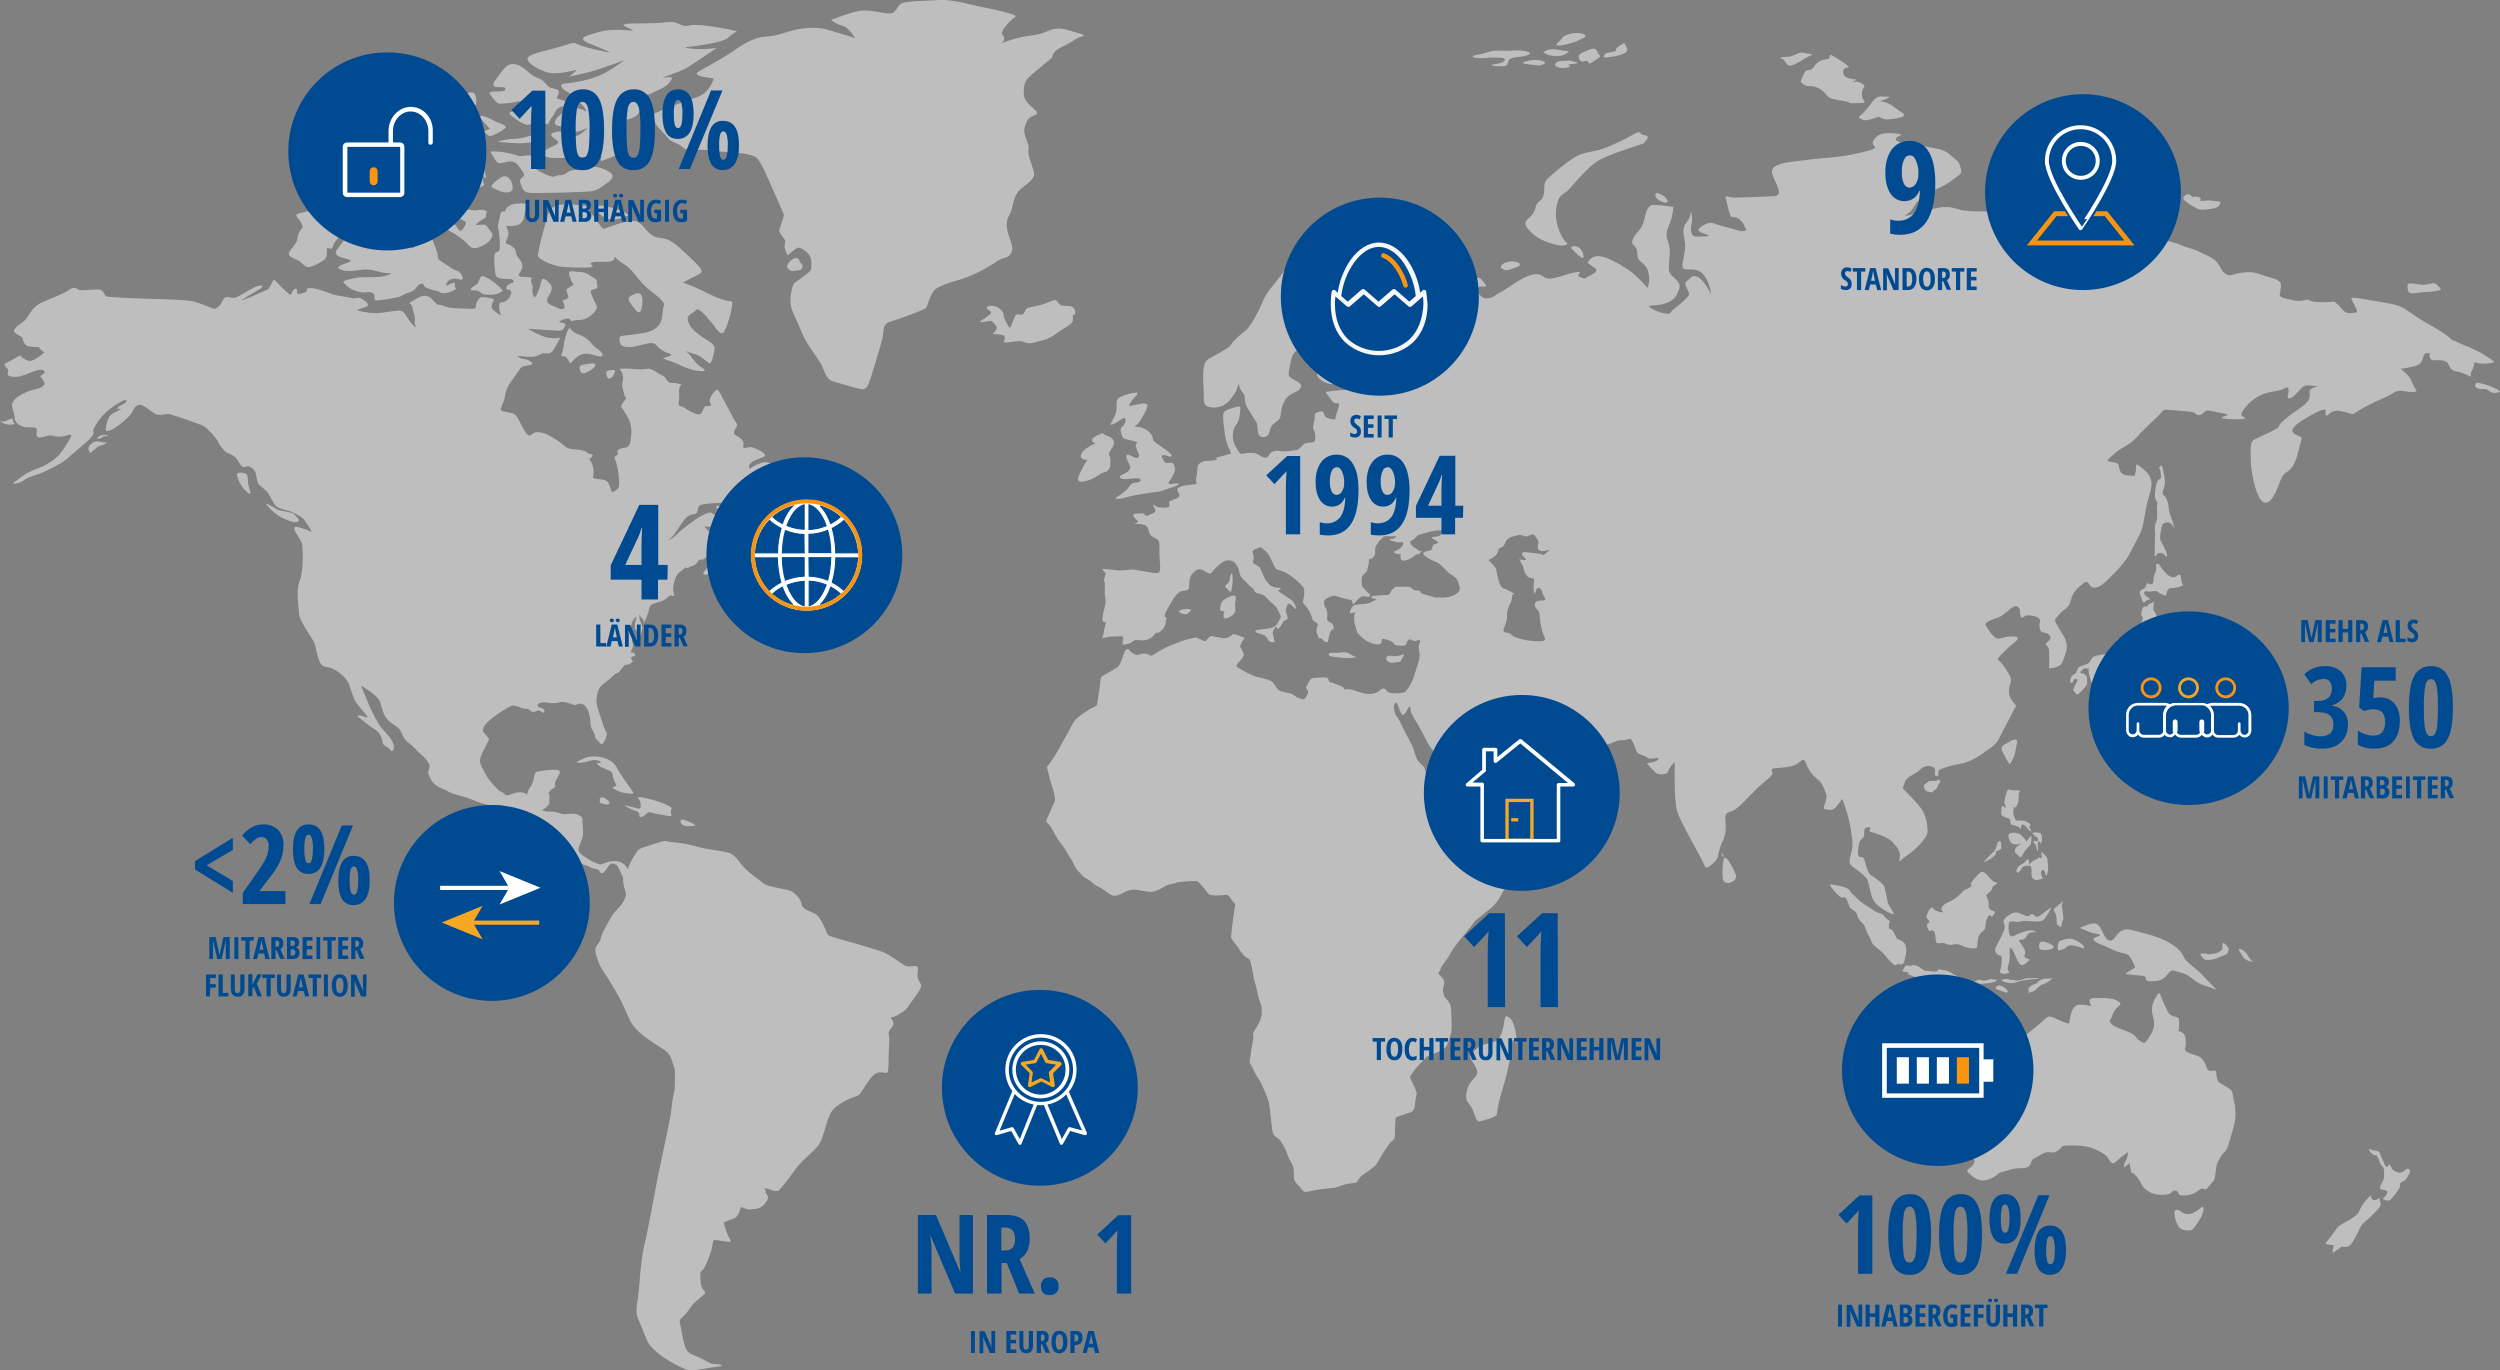 <svg xmlns="http://www.w3.org/2000/svg" xmlns:xlink="http://www.w3.org/1999/xlink" id="Warstwa_2" x="0px" y="0px" viewBox="0 0 1136 622.7" style="enable-background:new 0 0 1136 622.7;" xml:space="preserve"><rect x="0" y="0" width="1136" height="622.7" fill="#808080" stroke="none"/> <style type="text/css"> .st0{opacity:0.6;fill:#E8E8E8;enable-background:new ;} .st1{fill:#004A92;} .st2{fill:#FFFFFF;stroke:#004A92;stroke-width:1.5;} .st3{fill:none;} .st4{fill:#F99410;} .st5{fill:#FFFFFF;} .st6{fill:#F7A823;} .st7{fill:#FFFFFF;stroke:#FFFFFF;} .st8{fill:#F99410;stroke:#004A92;} .st9{fill:#F7F7F7;stroke:#004A92;} .st10{fill:#FFFFFF;stroke:#004A92;stroke-width:0.5;} .st11{fill:none;stroke:#F99410;stroke-width:1.8;} .st12{fill:#FFFFFF;stroke:#004A92;stroke-width:2.5;stroke-miterlimit:10;} .st13{fill:none;stroke:#FFFFFF;stroke-width:1.8;stroke-miterlimit:10;} .st14{fill:none;stroke:#F7A823;stroke-width:1.5;} </style> <path id="Pfad_479" class="st0" d="M103.1,135c2.2,0,2.5,0.8,4.5,0c1.9-0.8,7.6-4.6,9.6-5.1c1.9-0.5,3.2,0.2,0.3,1.8 c-2.8,1.6-8.6,5-7.5,4.8c2.7-1,5.4-2.1,8-3.4c4.1-1.9,3.7-1.1,4.8-3.1c1.1-2.1,1.6-3.1,1.6-3.1s6.5,6.6,7.1,6.9s0.8,0,1.2-0.9 s1-2,1.9-1.6s0.1,2,0.7,2.2c0.5,0.2,1.5,0,3.2-0.6s0.8-1.8,0.8-1.8s-0.2,0,1.8-0.2s8.2,2.1,10,2.8s7.4,1.3,9,1.8s2.2-0.9,4.3,0.3 s3.8,2.7,2.2,3.5s-5.7,1.4-3.6,1.9c2.7,0.7,5.4,1.1,8.2,1.1c3-0.1,8.4-1.2,10-1.2c1.7,0,2.7,1,4.2,3.6c1.6,2.6,2.8,3.6,3.4,3.9 c0.6,0.2-0.6-1.2-0.3-2.5c0.1-1.6-0.1-3.2-0.7-4.7c-0.4-0.9,0-1.3-0.7-2.5s-1.9-1,0.3-2.1s3.7-2.7,6.4-2.3c2.7,0.3,3.4,3.7,5.7,4 s2.7,1.2,6.7,1.5s2.3,0,6.7,0.3s2.8-0.5,3.7-2.7c0.9-2.3,1.9-2.7,3-2.6s4.8,0.6,4.8,1.1s-1.6,2.9-0.8,4.1s4,3.2,4,3.2 s-0.7-2.7-0.7-3s-0.2-2.4,0.2-2.8s3.1,0.2,4.7-3c1.7-3.2-1.1-3-1.1-3s-1,0-0.5-1.3s3.4-2.1,3.4-2.1s0.2,0.6-0.2-0.5s-2.3-0.9-4.4-1 c-2.1-0.1-3.5-0.4-3.9-2.2c-0.4-2.6-0.5-5.3-0.5-8c0-2.5,2-1.6,2.4-3s-0.1-8.3-0.6-9.7c-0.5-1.4,0.7-4.5,1-6.5s2.3-1.1,2.3-1.1 c-0.4-0.7,0.6-2.6,3.4-3.4c2.8-0.8,8,0,8,0s-0.5,0-1.8,1.7s-0.5,4.6-2.4,6.7s-6.9,1.4-6.9,1.4s1.5,3.5,0.9,4.6 c-0.5,1.1-0.9,2.2-1.1,3.4c0,0,4.3,1.2,4.6,3.9s2.4,3.2,2.9,5.7s-2.1,4.6-1.6,5s0.7,0.6,2.3,0.6s3.7,0.4,3.7,0.4 c-0.5,0.8-0.5,1.8-0.1,2.7c0.8,1.4,0.2,2.2,0.3,3.7s1,2.7,1.3,2.4c1.1-1.8,1.9-3.7,2.4-5.7c0.4-1.7,0.6-2.6,1.4-2.6s3.2,2.3,3.5,3.1 s0.5,1.9-0.9,4.2c-1.4,2.2-1.2,3.3,0,4.1c1.2,0.9,1.2,0.6,3.4,1.6s1.7,0.9,3.1,0.6c1.3-0.4-0.6-3.8-0.4-3.9c0.1-0.1,3.2-0.4,2.5-2.1 s-1.4-2.6,0-3.4c1.4-0.9,2.4-1.5,2.4-1.5c-0.8-1.3-1.4-2.6-1.8-4c-1-2.9,0.9-2.1,4.8-1.8c4,0.3,4.1,1.7,6.3,2.7 c2.1,1.1,0.8,1.5,1.5,3.2s-1.7,2-1.7,2s-1.6,0.3-1.2,1.6c0.6,1.7,1.3,3.4,2.3,5c1.1,2.1-0.3,3.5-2.1,5.1c-1.7,1.5-3.8,2.3-6,2.2 c-2.1,0-3,0.9-3.2,0.3c-0.4-0.8-1.4-1.2-2.3-0.9c-1.2,0.3-3.8,1.3-2.9,1.6s3.4,0.3,2.3,2.1c-1,1.9-1.9,1.9-3.9,1.7s-3.9-0.2-5.2-0.3 s-7.6-0.5-7.6-0.5c2.4,1.5,5,2.7,7.7,3.7c2.3,0.6,4.7,0.8,7,0.4c0,0-1.4,2.6-3,5.3c-1.7,2.7-3.2,1.5-4.6,1.7 c-1.4,0.2-2.2,1.3-4.8,1.6s-8-0.7-7.1-0.3c0.8,0.4,1.2,1.1,2.7,1.3c1.4,0.1,2.7,0.6,3.7,1.5c1.3,1.1-0.8,1.3-2.5,1.6 s-2.2,0.6-2.9,1.7s-3.7,5.2-4.6,6.5c-1.1,1.8-1.9,3.8-2.1,6c-0.4,2.5-2.5,5.6-1.6,6.2s4.6,0.7,6.1,1.7s3.2,5.6,4.4,7.3 c1.1,1.8,2.1,3.1,3.4,1.7s3.8-1,6.2-0.2c3.2,1.5,6.2,3.4,8.8,5.7c1.5,1.5,4.2,1.2,7.2,1.7s3.3,1.6,3.3,1.6s3.1,0.2,1.8,1.5 s-1.7,0-0.4,2.3c1.1,2.1,1.4,4.4,0.9,6.7c-0.4,1.5,4.1,0.7,6,1.9c1.9,1.1,2,5.6,3,5.1c1-0.6,2.6-1.5,2.8-2.7c0.1-1.6,0-3.2-0.2-4.8 c-0.2-2.1-0.7-5.8-1.7-7.3s1.8-2.1,1.4-2.7c-0.5-0.6-0.3-1.9,1.6-2.4s2.1,0,3.1-0.9c1.1-0.8,1.2-4.6,1.4-6c0.1-1.8-0.2-3.7-0.8-5.4 c-0.8-1.9-1.9-3.7-3-5.4c-0.7-0.8-1.6-1,0.3-3.4s0.8-1.9,0.5-2.6s-0.7-2.5-1.1-4.2s0.8-3.4,0.1-5.7c-0.7-2.3-1.4-1.8-1.3-2.3 s4.5-0.4,7.7,0c3.2,0.3,4.5-0.3,5.4-0.3s2.6,0.9,4.4,2.1c1.8,1.2,2.5,0.9,3.4,2.3s1.4,2.2,3.3,2.1c1.3,0,2.7,0.3,3.9,0.8 c0,0-1.3,0.8-1.1,3.3c0.1,1.8,0,3.6-0.2,5.4c0,1,0.6,1.1,1.4,1.2s3.2,2.2,5.7,3.1c2.4,0.9,3.1,0.6,3.9-1.4s1-1.8,1.9-1.9 c1-0.1,1.3,0.2,1.7-0.2s-0.7-1.3-0.5-2.7c0.5-1.6,1.5-3.1,2.7-4.2c1.1-1,1.9,1,2.9,2.9s4.3,8,5.3,10s2.2,2.1,1.1,4s-1.7,2.7,0.1,3.6 s3.4,2.4,3.3,3.8c-0.1,1.4-0.5,1.5,0.1,1.8s2.8-0.8,4.3-0.1s3.4,1.3,4.6,2.4c1.1,1.1,1,1.5-0.6,2.1c-1.3,0.4-2.7,1-3.9,1.6 c-0.8,0.5-2,1.4-2,2.1s-0.3,1.9,0.9,1c1.4-1,3-1.8,4.7-2.3c1.5-0.4,0.4,0,1.7-0.2s2.6,0.6,4.5,1.2c1.8,0.5,1.3,1.7,0.9,2.7 c-0.5,1.1-0.9,2.1-0.1,3.3s-0.3,2.3-1.9,3.7s-2.8,1.7-5.4,2s-3.9,1.9-5.7,3.6s-2.8,1.3-5.4,1.4c-2.7,0.1-1.6-1.3-2.4-1 c-1.1,0.7-2.3,1.1-3.6,1.4c-1.7,0.2-7.5,0.3-9.7,0.9s-1.5,2.1-2.1,3.4c-0.6,1.2-1.4,0.7-3.1,1.3s-3.6,3-5.6,6.3 c-1.2,2-2.7,3.9-4.6,5.4c1.7-0.8,3.3-2,4.6-3.4c1.3-1.6,6.9-5.5,8.6-6.7s5.4-3,6.3-2.7s3,1.9,3,2.8s-0.7,1.5-2.2,3 c-1.6,1.5-3.6,0-3.5,0.6c0.4,1.1,1.3,1.9,2.4,2.3c1.2,0.3,1.1,1.8,1.1,2.5s-0.7,1.7,2.1,4s4.7,2.5,6.7,2.4s1,0.7,1.8,0.6 s1-1.7,1.3-3c0.1-1.1,0.7-2.2,1.5-3c0.7-0.6,1.3-1.6,1.5,0.4s-0.8,4.7-1.9,5.3s-0.8,1.4-0.8,2s-1.2,0.6-4.1,2.2 c-2.9,1.6-3.8,2-4.3,1.8s-1.6,0.3-2.9,1.5c-1.4,1.2-2.9,2.9-3.9,2.9s-1.9-0.5-0.5-1.9s1.8-3.4,3.2-4.1c1-0.5,2.1-0.7,3.2-0.6 c1.1,0,0.6-0.7,1.5-1.4s-0.7-0.5-2.3-0.7c-1.6-0.3-0.4-1.6-0.4-1.6l-1.6,0.9c-1,0.5-2,1-3.1,1.4c-0.6,0.1-0.5,0.5-0.7,0.8 c-0.8,0.3-1.6,0.4-2.5,0.4c0,0-1.2,2.4-3,2.8c-1.8,0.3-0.5,0.2-1.8,0.8s-1.1-0.6-1.3-0.3c-0.6,0.7-1.2,1.2-1.9,1.7 c-1.4,1.1-2.3,1.4-3.3,5.3s0.2,5.3,0.1,5.9c0,0.6-1.8-0.4-2.3,0.1c-0.9,1-1.9,1.8-3.2,2.4c-1.5,0.4-4.5,1.2-5.2,1.9 c-0.7,0.7-0.7,1.8-1.1,3.3c-0.6,1.7-1.3,3.4-2.1,5c0.2-0.9-0.1-1.9-0.8-2.4c-1.2-1-1.1-2-1.1-2c-0.2,1-0.1,1.9,0.2,2.9 c0.5,1.5,1.4,2.9,1,4.5s-1.2,3.6-2.2,4.1c-1,0.6,0.2-1.1,0.2-2.4s-0.6-1.4-1.1-2c-0.4-0.6-0.4-2.3,0.3-4.5s-0.7-0.9-1.5,0.6 s-1.4,4.2-0.1,5.9c1.3,1.8-0.8,1.6,0,4.1c0.9,2.5-1.1,3.8-0.7,4.2s1.4-0.2,1.8,1.1c0.5,1.2-0.9,0.7-1.4,1s-0.2,0.8,0,1.5 c0.3,0.7,0.8,0.2,0.6,0.5c-0.6,0.7-1.3,1.2-2.1,1.5c-1.2,0.4-1.3-0.2-2,0.6c-0.7,0.9-1.3,1.6-2.1,2.6s-1.3,0.6-2.2,1.3 c-0.8,0.7-1.1,1.2-2.2,2.1c-1,0.9-3.3,2.2-4.5,3.9s-0.9,2.1-1.5,4.8s1.5,7.4,2.9,11.9s1.9,3.2,1.7,4.6c-0.2,1.5-0.8,2.9-1.7,4.1 c-1,1-1.5-0.7-2.8-1.7s-0.3-1.7-1.6-3.7c-0.9-1.2-1.4-2.8-1.3-4.3c-0.1-1.8-0.5-3.6-1.1-5.3c-0.7-1.6-2.2-3.7-4.4-2.9 s-1.7,0.4-2.8,0.1c-1.2-0.3-4.4-1.6-6-0.8s-6.7-0.3-7.8,0s-1.8,0.3-1.8,1.1c0,0.7-0.5,0.8,1.4,1.4c1.9,0.5,1.6,1.1,1.5,1.9 s-1.5-0.4-2.3-0.7s-1.4,0.6-2.7,0.6s-1.5-1.2-2.7-1.4c-0.9,0-1.8-0.2-2.7-0.4c-1.2-0.6-2.5-1-3.9-1.1c-1.3,0.1-6.3,3.4-8.6,5.1 s-4.1,3.5-4.7,4.9c-0.5,1.4-0.6,1.5,1.3,3.6c1.9,2.1,1,1.8,0.6,3s-1.5,2.7-2.8,5.7s-0.6,4.6,1.1,7.5c1.1,2.3,2.6,4.4,4.3,6.3 c1.3,1.2,2.2,2.6,3.3,3c0.7,0.2,1.3,0.6,1.8,1.2c0.5,0.5,0.4,0.7,2.1,0.3c1.8-0.5,3-1.2,4.3-1.2s2.4,0,3.1,0.7 c0.7,0.6,0.8,0.3,0.8-0.1c0.2-0.7,0.4-1.3,0.7-2c0.9-1.2,1.6-2.6,2.1-4c0.3-1.3,0.3-3.9,1.9-4c1.6-0.2,5.1-1,8.2-0.8 s1.7,1.8,0.9,3.4s-1.2,1.8-1.2,3s0.4,1.2-0.6,2s-0.4-0.4-0.8,0.3c-0.5,0.6-1,1.2-1.7,1.6c0.2-0.2,0.6,1.2,0.6,1.9s-0.1,1-0.1,2.7 s-3.3,3.4-3.3,3.4c0.9,0.5,1.9,0.7,2.9,0.7c1.9-0.1,3.9,0.2,5.7,0.9c1.8,0.9,5.3-0.7,7.9,0.6c2.6,1.3,1.7,2.1,1.8,3.3 c0.3,2.1,0.4,4.2,0.3,6.3c-0.2,0.9-1.4,3.6-2,5.5s1.8,3.3,4.1,4.8c1.7,1.1,3.6,2,5.5,2.6c1.2,0.3,3.4-1.8,7.4-1.5 c2.3,0.1,4.4,1.5,5.4,3.7c0.5-1.8,1.3-3.5,2.3-5.1c1.8-2.9,1.9-3.8,4.4-4.7s3.3-1.1,7.4-2.4c4-1.3,3.3-0.3,5.4-0.2 c4,0.3,8,1,11.9,2.1c4.9,1.5,12.3,1.9,15.2,3.1c2.8,1.2,4.1,4.5,7.1,7.3c2.9,2.7,6.6,5.2,8.2,6.5s10.3,2.5,12.2,3.3s4.6,3.9,4.8,5.8 c0.2,1.9,2.1,2.8,4.8,3.9c2.7,1.1,3.5,2.4,5.2,5.8s1.2,4.4,3.6,5.2s19,5.3,23.1,6.9s9.4,6,10.8,6.5s3.9-0.4,5,0.2s-0.6,3.9,0.7,6.2 c1.4,2.3,1.5,2.5,0.6,4.2c-0.8,1.7-4.1,5.8-5.4,7.9s-4.1,3.3-5.6,4.2c-1.6,0.9-2.9,0-1.6,1.7s0.1,3.2-1.1,4.7s0.1,1.4-0.3,6.3 s0,10.4-0.6,12.5s-3.8-1.9-7.5,2.7s-4.7,8.1-6.9,8.6c-3.3,1-6.4,2.6-9.1,4.7c-1.5,1.2-2.6,2.8-3.2,4.6c-1.1,2.4-2.2,7.3-3.4,10.3 s-3.1,4.7-7.5,8.7s-6.4,8.1-9.2,11.3s-2.1,2.5-2.7,3.1c-1.5,1.5-7.8-2.5-6.2-0.3c1.2,1.6-0.7,0,0.3,1.5s1.8,2.1-0.5,4.9 s-4.8,2.2-6.5,2.6c-1.7,0.4-4.4-1.8-4.5-0.7c-0.2,1.1-1.2,3.9-2.6,4.6s-5.1,1.7-5,2.1c1.7,8.1,5.3,9,1.5,8.6 c-10.4-1-3-3.5-10.2,11.6c-1.1,2.3-2.2,1.1-2,3.9c0.2,2.7,0,4.8,1.5,6.5s0.5,1.6-2,3.9c-2.5,2.3-2.7,2-5,5.5s-4.5,3.3-3.7,6 s1,6.6,2.4,10.5s4.2,3.3,8.7,6s5.1,1.3,7.3,2s-1.6,0.9-5.5,1.5s-6.5,1.5-9.3,0.9s-9.3-4.4-11.5-6s-5.8-4.5-7.1-7.4s-2.2-5.7-3.9-9.5 s-0.5-6.3,0.3-14.7c0.7-8.5,1.3-15.1,2.5-19.6s4.9-24.8,5.9-30s5.7-26.5,6.1-29.8c0.3-3.1,0.7-6.2,1.4-9.3 c0.7-3.3,0.3-10.1,0.3-10.5s-0.3-0.6-1.3-3.8s-2.7-4.5-5-5.8c-2.3-1.4-4.7-3.1-6.5-4.4c-2.2-1.5-4.2-3.3-5.9-5.4 c-1.8-2.3-3.6-7-4.5-9c-2.2-4.6-4.7-9-7.5-13.3c-3.1-4.6-3.3-4.7-4.9-9.6s1.4-5,1.9-7.7s2.4-5.5,4.4-9.3s4.7-5,6.3-8.4 s0.4-3.4-0.2-6.8c-0.6-3.3,0.2-2.8-0.8-4.6s-1.6-4-2.5-4.6s-2.3-1-3.1-0.1s-2.3,3.7-3.2,3.9s-1.3-0.9-1.8-1.5 c-0.6-0.6-3.2-0.6-3.8-1.2c-0.6-0.6-1.9-0.7-2.8-1.1c-1.9-0.9-3.8-2-5.5-3.2c-1.4-1.3-2.2-3.2-2.3-5.1c0-2.2-1.9-3.1-6.3-6.2 s-6.2-3.5-11.4-4.8s-7.4-5-9.1-6s-1.6-2.1-5.4-1.7s-8.6-1.7-11.5-2.9s-8.2-2.1-10.4-3.5s-6.1-2-7.7-5.5c-1.7-3.5-1.4-2.1-0.7-5.2 c0.6-3.1-3.8-5.7-6.4-8.6c-2.7-2.9-4.7-3.3-6.1-6.9s-3.4-3.4-6.1-6c-2.7-2.6-2.8-5.8-3.9-8.7s-8.5-7.1-8.5-7.1s1.9,4.9,2.8,6.9 c1.4,3.5,3.1,6.9,5,10.2c2.2,3.5,4.1,4.4,6.2,7.9c2,3.5,0.1,5.7-0.6,4.3s-3.7-2-3.7-3.6s-0.7-2.7-1.4-3.9c-0.6-1.3-3.5-2.7-6.3-5 s-4.7-3.3-2.9-3.3s4.2,1.6,3.8,0.6c-0.5-1-3.6-4.2-5.1-6.4s-1.9-4.7-3.4-8.5s-6.9-7.4-9.6-7.6c-2.7-0.3-3.4-1.5-4.3-4.3 c-0.9-2.7-1.1-5.7-2.3-7.8c-1.2-2.1-6.3-9.3-6.4-12.1s-1.6-10.7,0.3-15.2c1.8-4.5,1.4-14.4,1.1-16.4c-0.3-2-3.6-5.7-3.6-7.2 s1.9-0.6,3.4-0.2s4.6,1.7,4.6,1.7c-1.1-2.1-2.4-4.1-3.9-6c-1.5-1.5-5.8-3.5-7.7-3.9s-4.4-1.1-5.4-2.7s-2.1-3.8-2.9-5.1 c-0.7-1.4-3.9-3-4.6-4.5s-0.6-4.3-1.6-5.7s-2.5-2.3-4.1-1.7s-2.2-0.9-3.5-3s-4.1-3.2-5-3.4c-0.8-0.3-3.7-4-3.9-5 c-0.2-0.9-4.7-5.9-6.2-6.9s-15.7-5.7-16.1-5.7s-4.5,0.6-5.6,0.3s-4.9-3.6-6.8-4.3s-3.3,0.8-4.2,2.9s-5.4,5.8-7.9,7.4 s-4.5,1.8-4.3,0.9c0.1-1.5,0.4-2.9,0.9-4.3c0.8-2.1,1.3-2.7,3.9-3.9c2.6-1.3,2.5-1.4,1.5-1.3s-1.8-0.2,0.3-1.4s2.9-1.4,2.8-2.4 s-4.4,1.4-7.2,3.6c-2.8,2.1-5.1,4.7-6.8,7.7c-2.4,3.9,0.3,2.5-1.7,5.1s-8.9,7.8-10.9,9.8s-10.4,6.3-13.8,7.4s-4.8,1.5-6.4,2.8 c-1.7,1.4-5.8,1.8-4.4,0.9s4-3.1,5.7-4.1c2.5-1.3,5.1-2.4,7.8-3.4c2.7-1.3,5.1-3,7.2-5.1c1.7-2.1,3.2-4.3,4.5-6.7 c1.3-2.1,1.6-3-1.1-2.1c-2.2,0.7-4.6,0.7-6.8,0c-1.4-0.5-5,1.6-6.3,0.7s0.1-2.9-0.7-3.9c-0.8-0.9-3.7-0.3-5.5-0.7s-4.4-1.8-4.4-4.4 s-1.8-4.8-0.8-6.8s2.5-2.5,4.1-3.6c2.2-1.2,4.7-2.1,7.2-2.6c1.2-0.2,2.3-0.9,3-1.8c0.8-0.9-1.9-3.9-1.9-3.9s0.5-0.3,1.6-1 s0.3-2.1-1.7-1.9s-6.1,2.2-8.6,2.9c-2.6,0.7-6.1,0.3-6-0.9c0.1-1.1,0.6-1.8-0.3-2.7s-1.7-1.8-0.7-2.2s6.6-3.6,6.6-3.6s2,2.2,4.2,2.5 s6.9-3.9,6.9-3.9c-2.9-1.8-2.3-2.3-2.3-2.3s-4.8-0.1-5.9-0.8c-1-0.8-1.6-2-1.7-3.3c-0.3-1.2-5-2.1-3.7-4.1s3.7-2.7,5.2-4.6 c1.6-2,2.9-5.7,7.5-7.7s9.9-3.9,12.3-5.7s3.5-0.1,4.4,0.2s6.6-0.3,8.8-0.3s2.6,2.5,3.3,3.1s20.1,1.2,20.1,1.2s16.5,0.3,19.8,1.2 s9.3,3.4,9.3,3.4C101.2,139.4,100.8,135,103.1,135L103.1,135z M324.3,35.7c0,0-1.7,6.9-8.3,8.7c-6.6,2.1-13,4.6-19.3,7.5 c-0.6,0.3,0.7,4.1,2.4,6s3.2,3.2,4.7,5.1c1.5,1.9,4,1.7,6.1,3.7s3.5,1.3,9,1.4s4,0.5,10.2,0.9c6.2,0.3,12.6,0.9,14.7,2.7 c2.1,1.9,5.1,9.3,7.1,13.7c1.9,4.5,5.3,11.8,5.3,12.5s-2.1,6.1-2.1,6.9s1.1,2.3,2.1,3.5s0.5,2.1,0.3,3.3c-0.2,1.1,1.1,3.9,1.3,4.3 s2.9-2.7,4.7-3.3c1.8-0.5,6.1,3.1,6.1,5.6c0,5.6,1.5,3.7-7.6,10.4c-1.2,0.9-2.4,7.6-1.5,10.9s3.1,7.1,4.9,11.7 c1.7,4.6,6.9,11.1,8.6,14.1s2.1,7.1,5.8,8.1c3.7,0.9,7.2,2.2,9.8,2.8c2.7,0.6,4.4,1.5,5.7-1s3.9-11.9,6-18.8s-0.2-8.9,4.8-10.4 s12.9-4.6,15-5.6s1.8-7.7,6.4-9.9s5.3-2.1,9.9-3.5c5.5-1.8,10.8-4.4,15.6-7.6c4.6-3.3,5.9-1.5,7.5-4.5c1.7-3-1.7-7.4-2-11.8 c-0.4-4.5,1.5-4.7,2.4-8.7s1.4-6.7,5-9.4c3.6-2.7,5.5-4.3,4.9-6.9s-2.5-6.4-2.5-9.3s0.6-1.2-0.8-5.1s-1.5-4.5-0.1-8.1 c1.4-3.7,5.1-2.7,4.8-4.4s-5.9-4.1-6-8.7c-0.1-4.5,1-5.9,1.9-7s10.3-8.6,10.9-9.3c0.6-0.7-0.2-2.6,4.4-4.8s6.2-3.7,7.9-4.4 s4.5-0.6-0.8-2.1s-6.5-2.2-10-1.8s-4.7,2.4-10.9,3c-4.6,0.6-9.1,1.8-13.3,3.5c0,0,2.1-1.9,0.3-3.7s4.8-7.7,5.9-8.4s-8.6-3.1-13.7-4 s-15-3.9-20.7-3.5S413,0.4,410.2,1.3s-2.5,4.6-5.7,4.8s-9.2-1.9-13.8-1.2s-12,3.9-12.8,4c-0.8,0.2,2.9,2.4,5.2,2.9s5.5,5.5,5.5,5.5 s-6.4-2.1-13-3.9s-14.2,0-16.8,0.8c-2.7,0.8-6.2,2.2-11.5,2.5s-11.4,4.6-14.4,6.7s-12.5,7.5-14.9,8.8s-1.5,1.9,1.1,2.6 C321.5,35.2,324.3,35.7,324.3,35.7L324.3,35.7L324.3,35.7z M188,106.5c0.7,3.1,0.7,7.7-1,5.7s-3.1-5.9-5.9-4.3s-5.8,1.1-5.3,0.8 c0.5-0.3-0.1-2.1-1.5-2.6s-2.3,0.3-3.7,1.1s-6.1,2-4.2,0.5c1.9-1.5,1.3-2.3,0.6-4s-5.5,1.2-8.1,3s-4.1,4.6-5.6,6.5s-0.4,3.1,1.9,3.8 c2.3,0.7,6.1,1.1,2.9,2.3c-3.1,1.1-5.5,1.9-3.9,2.9s4.4,1.1,7.1,0.8s5.1-1.1,9.5,0.1c2.3,0.7,4.7,1.1,7.1,1.1 c-1.4,0.8-3,1.3-4.6,1.5c-2.9,0.5-8.3,0-11.1,0.5s-7.1,1.3-6,2.3c1.1,1,2,2.6,5.8,3.8s4.5,0.1,6.7,0.6c2.3,0.6,1,3.1,1.7,3.5 s4.9-0.3,9.2-1.1s2.7-1.5,6.1-2.3s3.5-3.4,5.5-4s0.6,1.3,2.9,1.9c2.3,0.6,1,0.7,3.6,1.1c2.5,0.4,2,1.4,4.5,1.2s5.3-1.8,5-2.1 c-0.6-0.6-0.7-1.4-0.5-2.2c0.2-1.1-2.5,0.2-3.4,0.8s-0.9-1.5,1.2-2.6s3.9,0,5.2,0s0.1-3.5-2.1-4.1s-3.2-1.9-6.5-3.8s-1.6-2.6-2.6-5 s-3.1-9.5-4.9-10.7c-1.8-1.3-3.8-0.9-5.6-2.2C187.4,103.2,187.5,104.9,188,106.5L188,106.5L188,106.5z M137,101.6 c0.8,2.3,0.9,0.9-0.7,3.4c-1.6,2.5-0.7,3.4-1.8,5.3s-4,4.4-3.1,5.7s3.9,2,5.1,3c1.2,1,2.5,3,4.7,2.2c1.6-0.5,3.1-1.2,4.5-2.1 c1.5-0.8,2.8-1.7,2.8-3.7s-0.1-3,0.5-2.8s1.6,1.1,2.1-0.2c0.5-1.5,1.3-2.9,2.4-4.1c1-1,4-2.1,5.5-3.3c1.4-1.2,3.8-2.5,4.5-3.5 s-1.2-1.8-2.4-2.3s-2.5-2.3-5.2-2.3s-4.2,2.1-4,1.1c0.1-0.9-1.8-1.4-2.9-1.8s-2.1-1-5.6-0.6c-2.6,0.2-5.2,0.7-7.7,1.4 C133,97.8,136.2,99.3,137,101.6L137,101.6L137,101.6z M216.9,129c-0.4,0.5-2,1-2.9,2.2s2.1,0.5,3.1,0.9s1.7,1.3,2.5,1.6 s5.1,0.5,6.9-0.4s2-1.1,1.8-1.5c-1.8-2-3.9-3.8-6.3-5.2c-1.7-0.9-2.8-1.3-3.2-1.1C218.2,125.7,217.3,128.5,216.9,129L216.9,129 L216.9,129z M205.3,102.2c-1.7,0.8-2.9,1.8-0.1,3.3c2.8,1.4,3.7,2.6,5.6,3.8s2.7,4.6,6.7,3.1s5.6-3.4,6.1-5s-0.6-1.9-1.5-3.4 c-1-1.5-1.2-2.1-3.3-1.9s-2.7,0.2-2.7,0.2c1-1.2,2.2-2.1,3.6-2.8c2.2-1.1,0.4-1.8,1.4-2.9c1-1-2.6-1.5-4.2-1.1s-1.7-0.1-4.3-0.2 s-6.8,2.3-6.6,3.1c0.2,0.9,2.1,0.5,4,1.5c1.8,1,2.4,0.9,0.6,3.8c-1.8,2.9-2.8-0.7-3.4-1.1S207,101.4,205.3,102.2L205.3,102.2 L205.3,102.2z M193.5,97c-2.8,0.3-3.7,2.2-2.6,2.5c1,0.3,1.7-0.3,3.4,1.5s3.1,2.7,3.8-0.2C198.7,97.8,197.8,96.6,193.5,97L193.5,97 L193.5,97z M149.2,74.9c-3.1,2.5-3.7,4.4-6.1,5.9s-1.8,2.9-1,3.7c0.8,0.8,3.2-0.1,4.3-0.6s2-2,2.7-1.1s3.5-2.9,4.6-4.2 s2.8-2.6,3.1-2.5s-1.1,1.5-0.6,2.7s2.7,1.3,4.7-0.8s0.2-3.9,1.7-5.5s2.8-1.4-0.2-2.8c-1.8-1.1-4.1-0.7-5.5,0.9 C156.4,71.3,155.3,70.1,149.2,74.9L149.2,74.9z M167.9,78.8c-1.7,0.1-2.5,0.3-5.4,1.6c-2.9,1.3-4.1,4.5-4.8,6.3s0.3,1.8,2.9,2.8 c2.6,1,6.3-0.3,7.2-2.7c0.9-2.5,1.9,0.6,1.4,1.8s1.8,0.1,2.9-0.5c1.5-0.5,3.1-0.7,4.7-0.8c-1.6,1.4-3.5,2.5-5.6,3.2 c-2,0.7-4,1.2-6,1.6c-0.8,0.1,0.7,1.3,4.1,2c3.4,0.7,5.4-2.1,10.2-3.9s4.6-2.2,6.2-1.7s3.3-0.8,5.3-1.3s2.8,0.3,3.6-2.6 c0.9-2.9,2.4-5.7-0.4-5.9s-2.9-0.2-3.3,3c-0.4,3.1-0.6,1.2-0.6,1.2s-1.8-2.7-2.9-4.2c-1.1-1.4-1.9-3.7-3.1-4.9 c-1.2-1.2-1.8,0.5-3.7,2.6s-0.4,2.9,1.5,3.8s3.3,3.3,2.3,3.9c-0.9,0.6-2-0.1-5.5,0.3s-3.4-1.1-4.4-1.5c-1-0.5,1.7-1.4-2.1-3 C168.9,78.4,169.2,78.7,167.9,78.8L167.9,78.8L167.9,78.8z M156.6,81.7c0.4-0.7-4.7,3-5.4,4.1s0.8,1,2.3,0.9S155.3,83.9,156.6,81.7 L156.6,81.7L156.6,81.7z M166.3,74.2c-1.3,0.6-1.3,1,0.8,1.2s3.3-0.7,2.8-1.5C169.5,73,167.3,73.7,166.3,74.2L166.3,74.2z M176.8,63.3c-1.3,0.2-5.3,1.6-5.6,2.3c-0.1,1.2,0.1,2.3,0.6,3.3c0.6,1.2,0.8,1.3,4.3,0.4s5.8-2.7,4.7-3c-0.9-0.4-1.9-0.7-2.8-1 c-1-0.1,0.9-0.7,3.2-1.4C183.5,63.2,184.1,62.1,176.8,63.3L176.8,63.3z M165.1,65.1c-1,0.4-1.3,0.5,0.7,1.2s4.2,0.7,3.9,0.1 C168.9,64.8,166.8,64.2,165.1,65.1C165.2,65.1,165.1,65.1,165.1,65.1L165.1,65.1L165.1,65.1z M173,59.5c-1.2,0.5-2.2,1.5-2.8,2.7 c-0.4,0.5,2.2-0.4,3.4-0.7s1.5,0.4,2.6-0.6s3.5,0,5.6-0.4s2.4-1.8,2-3C183.3,56.3,178.5,57.3,173,59.5L173,59.5z M193.8,64.7 c-0.6,0.3-0.4,1.2,0.1,2.2c0.5,1.1,0.6,0.8,1.7,1.2c0.9,0.4,1.6,0.9,2.3,1.5c0.3,0.3,0.4,0.3,0.8-0.7s-0.2-0.9-1.4-2.2 S195.3,64,193.8,64.7L193.8,64.7L193.8,64.7z M200.9,73.6c-1.1-0.2-2.2,0.1-3.1,0.8c-0.6,0.3,0.3,0.9,0.7,2.2s0.1,1.6,2.4,1.8 c2.3,0.2,3-0.3,3.2-1.7S202.4,74,200.9,73.6L200.9,73.6L200.9,73.6z M210,76.3c-1.4-1.1-2.1-1.9-3.6-1.3s-0.2,1.3-0.2,1.7 s1.8-0.1,1.8,0.9s0.6,1.4-1.6,1.5s-2.7,0-3.6,0.7s1.6-0.1,2.3,0.9s2,1.1,4,0.8s4.8-0.8,4.8-0.8c-0.8,0.7-1.5,1.5-2.1,2.4 c-0.6,1-0.9,2.4,0.2,3.1s1.2-0.7,4.2-0.8c3-0.1,3.9-1.6,3.9-1.6c-0.5-0.6-0.7-1.4-0.6-2.1c0.1-0.6,0.1-1.2,0-1.8 c0.5,0.4,1,0.8,1.5,1.2c0,0-0.2-0.9-0.6-2.5s-0.1-1.7-0.6-3.9c-0.5-2.2-0.4-2.6-2.6-2.6s-3.8,0.8-5.6,0.8s-2.6,0.3-1.3,1 c1.4,0.7,1.5,1.5,2.2,2.3c0.6,0.8,0.5,2.6,0.6,2.5L210,76.3L210,76.3L210,76.3z M198.8,84.5h-0.1c-0.8,0.5-1.3,1.3-1.3,2.2 c-0.1,0.7,1.2,0.3,3.3-0.4C202.7,85.6,201.7,83.5,198.8,84.5L198.8,84.5z M227.7,80.6c-1.5,0.9-2.9,2-4,3.3c-1,1.1-0.1,1.3,2.4,2.5 c2.5,1.3,5.3,1.5,6.5,0.2S232,78.2,227.7,80.6L227.7,80.6z M239.6,70.6c-3.3,0.3-2.3,0.8-6-0.4c-3.2-0.9-6.5-1.4-9.8-1.4 c-1.3,0-0.7,0.6,0.6,2.8c1.3,2.2,1.7,3,4.5,2.3s5-1.2,7,1.8c2,2.9,3.1,3.8,1.4,4.9c-1.7,1.1-0.9,2.8,0.1,5s3.2,2.1,6.3,2.1 s22.6-0.3,25.6-0.9s5.7-3.1,7.4-4.3s2.5-3,0.3-4.3c-2.4-1.5-5-2.4-7.8-2.6c-2.5,0-4.6,1.3-8.4,1.7c-3.8,0.4-2.9,2.2-6.3,2.3 s-1.7,1.6-5.9-0.1s-7.3-3.9-5.3-4.2c2-0.3,3.6-0.6,2.5-1.5C244.5,72.9,242.6,70.3,239.6,70.6L239.6,70.6L239.6,70.6z M200.6,54.7 c2,0.7,2.5,1.2,0.3,1.8c-2.3,0.6-4,2.2-1.7,1.9s4.2,0.2,7.1,0.7c2.9,0.5,2.7,0.2,4,1.8s2.7,1.6,4.6,1.2s2.2-0.6,1-2 c-1.3-1.4-2.6-4-4.4-5.1c-1.7-1-3.2-2.5-5-2.3s-2.2,0.2-3.7-1.8c-1.5-2.1-2.7-1.1-4.9-0.5s-2.9,2.1-3.8,2.8 C192.3,54.5,198.5,54,200.6,54.7L200.6,54.7L200.6,54.7z M227.1,33.7c-2.4,3-4.3,5.5-1.6,5.8s3.9-0.2,4.1,0.7 c0.2,0.9-0.5,1.4-4.5,1.4s-2.8,0.9-0.6,3.6s2.5,1.8,5.9,1.7s4.6-1.3,7.5-0.6s3.7,1.5,1.1,2.2c-2.6,0.8-8.7,2.2-7.3,3.5 s5.7,4.4,7.6,4.7s2.3-1.3,6.5-0.8s3.2,0.9,3.6-0.3c0.5-1.2,2.8-4.1,3.2-5.2c0.5-1.1,1.6-1.8,3.9-2.3s3-1.2,0.9-2s-4.6-1.1-4.4-1.7 s1.6-2.4,0.6-3.3s-2.4-0.9-3.6-1.3c-1.2-0.5-2.5-2.7-4-3.6c-1.5-0.9-2.8-1-4.7-2.4c-1.8-1.4-4.8-4.9-8.5-4.7 C230.5,29.2,229.4,30.7,227.1,33.7L227.1,33.7z M222.4,58.7c-0.9,0.5-3.2,0.6-1.5,2s1.2,1.5,3.4,0.6c2.2-0.8,5.3-2.8,5.6-3.4 s-2.2-1.8-3.8-2.3c-1.7-0.5-2.8-1.8-6.3-2.8C214.7,51.5,223.3,58.3,222.4,58.7L222.4,58.7z M334.9,14.2c-3.8-1-17.4-3.7-21.8-2.6 c-4.4,1-4.2-2.3-10.3-1.5s-15.6,0.3-18.5,0.8s1.5,1.7,3.1,2.7s-7.6-1.1-14.6,0.8s-11.5,3-4,5.8c7.5,2.9,8.5,3.7,8.5,3.7 s-9.6-1.7-13.6-3.3s-1.8-1.5-9.4,0.7s-15,3.3-14.6,5.6s6.1,5.4,9.9,6.2c3.8,0.8,11.7-1.1,12.3-1.4c0.6-0.2-3.1,3.1-3.1,3.1 s3.9-0.8,8.3-1.9s7.8-2.4,12-3.9c1.7-0.5,3.3-1.2,4.9-1.9c0,0-7.2,5.6-12.3,7.5c-4.7,1.8-9.6,2.9-14.6,3.3c-3.1,0.1-2.6,2.1,0.5,3.7 c3.1,1.6,5.4,5,7,6.2c1,0.7,1.6,1.8,1.8,3c-3-2.2-7.1-2.2-10.1,0c-5.3,3.8-4.5,5.7-3.2,6.2c1.4,0.5,6,0.9,6.9,2.5s7-1.5,7-1.5 s-3.1,3.9-6,3.9s-2.8-2.5-7.1-2.1c-4.3,0.5-4,1.5-2.2,3c1.8,1.5,3.3,1.9,0.1,3.4s-4.7,1.9-4.8,3.8c-0.1,1.8,4.2,1.8,6.9,1.8 c2.7,0,5.3-0.2,10.2-0.3s4.3-1.7,6.1-1.7s3.7,0.6,2.9,2.4c-0.7,1.8,0.7,0.7,6.1-1.3s2.9-4.9,2.6-5.9c-0.4-1-2.3-1.4-3.6-1.9 s3.7-5.6,2.9-7.3c-0.7-1.7,6-0.4,9.1-4.3c3.1-4,2-7-0.2-7.7s4.1-0.2,6-1.4c2-1.1,6.3-2.5,8-4.7s2.3-3-1.8-2.5s6-1.8,10.9-5 s10.6-7,11.8-7.9s2.3-0.5-3.4-0.1s-12.6-0.5-8.8-0.9s15.1-1.8,18-4C332,16,333.4,15,334.9,14.2L334.9,14.2z M266.2,93.5 c-6.1-0.6-15.1-2.1-16.9,3.2c-2,6.3-3.7,12.6-4.9,19.1c-0.2,2.2,7.4,5.4,12.6,5.6c5.3,0.2,13.9,0.6,12.1-0.7 c-1.7-1.3-0.2-1.9,4.7-1.7s5.4-1,5.4-2.1c0-1,0.9,1.3,4.3,3.1c3.4,1.8,6.4,7,9.5,9.9c3.1,3,9.9,7,8.6,9.3s1.5,10.3-9.1,12.1 s-11.2,0.6-11,3s0.6,3.4,4.8,3.4s9.9-3.4,11.9-0.9c1.7,2,3.9,3.3,6.4,4c1.7,0.6-2.1,1.6-3.1,1.9s2.1,0.7,8.1,3.5 c6,2.9,13.2,3.2,9.7,1.1c-3.6-2.1-5.3-5.8-6.9-7.1s-0.1-0.2,2.7,0.5s5.4,3,6.6,4s1.8-0.3,2.7-4.3s-0.4-4-5.2-7.2s-6.3-5.7-6.7-8 s2.5-2.7,3.7-4.3s4.7,2.9,7,5.5s4.3,7.2,6.1,3.9c1.8-3.9,3-8.1,3.5-12.5c0-1.7-1.8,0.1-9.7-3.8c-7.8-3.9-11.9-5.4-12.6-5.4 s2.1-1.5,5.5-3.2s4.9-1.5-2.5-8.5s-9.4-8.5-14.2-8.9c-4.8-0.5-6.1-5.5-9.6-7.2c-3.4-1.7-11.4,2-13.7,2.6s-1.6,1.5-4.5-2.7 C268.5,96.5,266.2,93.5,266.2,93.5z M271.7,93.5c-3,0.4,1.8,5.9,5.8,6.2s7.2-1.7,8.1-1.9C286.4,97.4,276.5,92.9,271.7,93.5z M258,150.1c-0.9,2.3-1.6,4.6-1.9,7c-0.1,1.4-0.4,2.8-1,4.1c-0.5,1.5,1.5-0.3,2.8,1.9c1.3,2.1,0.7,2.7,3,0.3s4.9-3.3,8.1-2.3 s5.7,1.5,4.6-0.5s-2.6-1.8-4.8-4.5s-3.9-3.3-6.6-4.4C259.3,150.7,259.1,147.5,258,150.1L258,150.1z M281.1,350.3 c-1-2-2.4-5.2-8.3-6.3c-6-1.1-8,1.1-10.2,1.9c-2.2,0.7,2.1,1.1,4.9,0s5-0.2,5.4,0.3s-1,0.8-1.4,0.3c-0.5-0.5-0.6,1.3,2.6,2.5 s4,1.7,4.3,3.1c0.1,1.1,0.5,2.3,1,3.3c0.7,1.2,1,1.6-0.3,2.1s-0.9,0.4,0.1,1.1c1.8,1.1,3.7,1.7,5.8,1.9c2.8,0.2,3.7,0.8,1.8-1.8 S281.4,350.9,281.1,350.3L281.1,350.3z M290,362.8c1,1.1,1.4,2.7,1,4.2c-0.1,0.9-1.8,0.2-4.9-0.6c-3.1-0.8-2.6-0.4,0.1,1 s4.4,1.1,4.3,3s2.5,0.2,3.6-0.9s1.1-0.1,5.8,0.6s5.7,1.6,5-0.5s2.2-1.9-2-3.9S288.2,361,290,362.8L290,362.8L290,362.8z M276.5,364 c-1.8-2-4-2.3-4-0.6s0.6,1.6,2.3,2C276.3,365.9,277.6,365.3,276.5,364L276.5,364z M311,372.6c-1.9-0.7-2.3,0.8-1.1,2 c1.3,1.2,3.3,0.8,5.2,0.7C317.2,375.2,314.4,373.8,311,372.6z M288.6,133.5c-2.6,1.1-4.1,1.8-1.8,4.8s3.6,4.8,4.5,2.7 C292.1,138.8,293,131.7,288.6,133.5z M268,165.2c-3.9,0.6-5.2,0.7-4.5,2.9s1.7,1.8,4.3,0.5S272.2,164.6,268,165.2z M276.1,168.5 c-0.7,0.2-0.9,1.7,0,3.1s2.5-0.5,3.2-2.1C280.1,167.9,278.5,167.8,276.1,168.5L276.1,168.5z M233.6,63.1c-3.7,0.1-9.2,1.4-6.1,1.5 c3.1,0.1,5.6,0.7,10.6,0.4c5-0.3,5.5-0.6,5.6-3C243.8,59.6,240.4,62.9,233.6,63.1L233.6,63.1z M210.6,43c-3.8,1.2-2.8,1.9,1.6,3.9 s4.5,1,4.1-2.6C215.8,40.6,212.8,42.3,210.6,43L210.6,43L210.6,43z M472.8,138.6c-4.6,1.3-6.2,0.5-7.1,2.9s-2.7,1.1-3.8,1.4 s-2.5,6.9-3.3,5.9c-0.8-1.2-1.5-2.4-2.1-3.8c-1.1-2.3,0.4-1.9-1.7-4.2c-2-2.4-6.1-2.1-6.4-1.1s2.8,1.8,1.7,2.9 c-1,1.1-3.5,2.5-4.5,3.3s1.8,0.4,3.6,0c1.7-0.4,2.9,1.3,3.6,2.5s-0.8,2.4-1.5,3s2.5,0.4,3.8,0.7c1.3,0.2,2,1.3,1.1,2.8 s3.9,0.2,6.6,0.1c2.7-0.2,3.3,1.8,7.4,0.6s5.9-1.2,9.6-3.9s3.4-2.1,5.8-3.8s1.8-2.3,1.9-4.2s1.6,0.5,1-2.4s-3.6-2.1-5.6-2.4 s-2-1.9-3.1-2.4C478.9,135.9,477.5,137.2,472.8,138.6L472.8,138.6L472.8,138.6z M783.3,390.2c-0.3,1-0.5,2-0.5,3 c0,1.5-0.2,3.2-0.1,4.7s0.2,2.6,1.1,3c0.9,0.5,2,0.5,2.9,0c1.4-0.7,2.7-1.8,2-3.6c-0.8-1.9-1.7-3.7-2.8-5.5 C785.1,390.5,783.7,388.9,783.3,390.2L783.3,390.2L783.3,390.2z M782.2,388.1c0.2,0.7,0.4,0.5,0.7,1s0.6,0.1,0.2-0.5 s-0.4-0.7-0.4-0.7s-0.5-0.2-0.5,0.4 M914.6,479.2c0,0.1-0.1,0.1-0.2,0.2c-2.5,2.5-4.8,1.8-9.1,3.2c-4.4,1.4-12.1,5.8-12.6,7.8 s0,2.2-0.5,2c-0.6-0.4-1.1-0.9-1.5-1.5c-0.7,1.4-1,3-0.9,4.5c0.3,2.1,1.3,3.4,1.2,6.2c-0.1,2.7-1.1,4.4-1,6.3s3.2,5.5,4,7.7 s1.4,1.6,1.8,5.7s2.6,6.2,0.5,8.4s-3.7,1.7-1.1,3.9s4.7,3.7,8.8,2.2s3-2.7,6.3-3.4c3.2-0.7,3.9-1.4,6.6-1.5s4.7,0.1,5.7-1.9 s0.3-1.9,3-3.3s2.5-1.7,4.3-2.1c1.8-0.3,3,0.9,5.5-1s0.6-2.1,6.2-2.1c3.3-0.1,6.7,0.3,9.8,1.5c2,0.7,5.3,2.5,6.2,3.8 c0.8,1.3,1.9,2.8,2.3,2.8s0.8,0.1,2.1-1.2c1.6-1.4,3.2-2.7,5-3.9c0,0-0.2,2.7-1,3.8c-0.6,0.9-0.9,1.9-0.8,3c0,0.5,2.1-1.6,2.4-1.7 s0.6,3.8,0.8,4.1s1.1,0.2,1.9,1.3c1.2,1.2,2.1,2.6,2.8,4.1c0.8,2.1,4.3,4.3,6.5,4.6c1.9,0.3,3.9,0.3,5.8-0.1 c1.7-0.3,1.7-2.2,3.5-1.5s-0.1,2.4,4,2.1s5.2-1.7,6.9-2.8s1.8,1.5,4-1.4s2.5-2.2,2.9-5.7s0.3-4.2,2.3-7.5s2.5-1.7,3.9-6.6 s3.1-9.5,2.9-13.5s0.1-1.4-0.8-5.9s-0.3-4-3.2-5.9s-3.7-1.4-4.4-4c-0.7-2.7,0.2-3.4-1.2-3.4s-2.6,0.6-3.4-1.2s-0.7-2.5-2.3-4.2 s-3-1.4-5.9-2.7s-1.4-1.6-1.4-3.9s0.2-4.6-2.1-5.6s-0.9,0.6-0.9-3.1s0-3.1-1.8-3.8c-1.8-0.6-2.5-0.6-3.6-2.8s-2.7-5.9-3.2-7.4 s-1.2,0.2-2,1.3c-1.1,1.7-1.7,3.7-1.8,5.7c0,2.2,1,3.5,1,6.5s-2.1,5.9-3.4,7.7s-2.3,0.2-3.4-0.3s-1.3-2.1-3.7-3.3 c-2.3-1.1-6.6-2.2-8.6-3.9s-0.6-1.8,0-3.7c0.5-1.8,1.5-3.3,2.9-4.5c1.5-1.2,1-1.7-0.8-2.7s-4.4-1.1-7.5-1.1s-5-0.2-4.8,1.5 c0.2,1.8,2,2.5-0.6,1.9c-2.6-0.5-4.9-0.7-6.1,0.5c-1.2,1.3-1.4,2-2.1,4.7s0.2,2.9-0.9,2.9s-5.5-2.1-6.9-2.7c-1.5-0.6-2.3-0.6-4,1 s-7.7,6.8-9.9,8S916.8,472.2,914.6,479.2L914.6,479.2L914.6,479.2z M832.8,402c-1.3-0.2-2-0.5-0.4,1.5c1,1.4,2.2,2.7,3.6,3.9 c1.5,1.4,2.1-1,3.3,1.7s0.7,2.8,1.9,3.8s2.1,1.3,2.5,2.3c0.3,1.4,1,2.7,2,3.8c1.3,1.1,1.3,1,2.1,3.2s2,3.8,2.6,5.7s4.1,3.7,5.9,5.9 c1.8,2.3,4.8,5.6,5.3,4.7s1.8,0,2.7-0.3s1.2-1.7,1.8-4.9c0.6-3.2-0.6-4.7-1.4-5.4c-0.9-0.7-2.5-0.9-2.9-1.6s-1.2-3-2.2-3.8 c-1-0.7-1.3,0.1-1.3-1.8s1.2-1.7-0.3-2.7c-0.9-0.6-1.6-1.4-2.2-2.3c-0.5-0.5-3.8-1.3-4.7-2.2c-0.9-0.9-4.5-2.6-6.2-4.3 s-3.6-3.1-4.2-4.3C840.1,403.8,838.4,402.8,832.8,402L832.8,402L832.8,402z M868.4,438.9c-1.5,0-2.2-0.9-3.2,0.9s-0.9,1.8,0.7,1.8 s1.2,0.8,1.2,1c-0.1,0.2-0.7-0.2,2.4,1.1s5.3,0.7,6.2,0.3c0.9-0.5,1.2,1.1,5.5,1.8s6.6-0.4,9.3,0.3s2.1-0.3,0.1-1.8 s-1.8-0.7-3.7-2.1c-2-1.4-4.7-1.5-6-1.7s1.1,1.4-2.8,0.9s-2.5,0.3-4.5-1s-2-1.5-3.4-1.8S868.5,438.9,868.4,438.9L868.4,438.9 L868.4,438.9z M899.6,445.1c-1.1,0.3-3.4,1-2.3,1.4c1,0.5,0.2,0.7,3.5,0.5s6.1-0.7,6.5-1.4s-0.5-0.2-1.9-0.6s-1.2,0.3-3.1,0.5 C901.4,445.7,900.4,445.6,899.6,445.1L899.6,445.1z M911,444.9c-2.2,0.3-1.9,0.7-0.2,1.3c1.5,0.5,3.1,0.7,4.6,0.4 c1.3-0.5,2.5-0.8,3.9-1.1c2.4-0.4,3.2-0.3,5.1-0.6l1.9-0.2c0,0-0.2-0.4-1.5-0.3s-2.2,0.1-3.5,0.1s-3.5,1.1-4.4,1.1s-2.7-0.6-3.1-0.3 S913.4,444.6,911,444.9z M923.3,447.7C923.3,447.7,923.2,447.7,923.3,447.7c-1.6,1.1-1.7,1.4-1.5,2.2c0.1,0.4,0,0.8-0.2,1.2 c1.5-0.1,2.9-0.8,3.9-1.8c1.7-1.7,1.8-1.7,3.5-2.3c1.4-0.6,2.6-1.5,3.7-2.5c-1,0.2-1.9,0.2-2.9,0.2c-1.3,0-2.5,0.4-3.5,1.2 C925.9,446.2,926.9,446.3,923.3,447.7L923.3,447.7z M910.5,448.6c-1.6-1.1-3.1-1-3.3-0.3c-0.1,0.7-1.4,0.7,0.9,1.5s4.4,1.9,4.2,0.8 S911.2,449.1,910.5,448.6L910.5,448.6L910.5,448.6z M895.8,401c-0.9,1.3,0.9,1-0.5,2.1c-1.3,1.1-2.4,0.6-3.7,2.3 c-1.2,1.4-2.7,2.6-4.2,3.5c-0.9,0.6-3.6,1.4-4.8,3c-0.6,0.7-0.6,1.7,0.1,2.3c0.1,0.1,0.2,0.2,0.4,0.3c0,0-0.7,0.3-2.7-0.4 s-2.1-1.7-2.1-1.7s-1.4-0.1-2.2,2.1c-0.8,2.1-1.2,2.3,0.2,3.6c1.4,1.3-1,1.3-0.7,2.2s0.3,2.5,1.2,2.6c0.9,0.2,1-0.8,2.1,0.5 c1,1.3,0.2,5,1.5,5.2s2.3-0.4,3.5,0.1c1.1,0.7,2.4,0.8,3.6,0.5c1.3-0.4,2.8-0.2,4,0.5c1.6,0.8,3.3,1.2,5.1,1.3 c1.4-0.1,1.7,0.2,1.9-1.8s0.1-3.9,1.8-5.4s1.8-1.5,1.9-3c0-1.5,0.4-3.1,1.2-4.4c1-1.5,1.7,0.9,2.2-0.3c0.6-1.1,1.1-1.1,0.8-1.7 s-1.9-0.6-2.5-1.7s0.2-1.7-0.6-3.9s-1.2-1.4-0.1-2.6s1.9-1.5,2-2.5s0.6-1,1.8-1.9c1.3-0.9-0.2-0.5-1.4-1.4s-3.5-4.3-5-4.3 C899.6,396.2,896.7,399.7,895.8,401L895.8,401z M1077,522.2c-0.6-0.4-1.1-0.1,0.3,1.5s1.5,1.1,2.3,1.2c0.9,0.1,1.6,3.2,2.1,4 c0.4,0.6,0.9,1.2,1.4,1.8c0.3,1.6,0.3,3.3,0.1,5c-0.4,1.5-1.4,2.2-1.7,3.7s1.4,1,2.5,1.5s0.9,0.5,0.5,1.7s-1.7,1.8-1.7,2.1 s2.5,1.7,3.8,0.1s3.3-3.8,3.9-5.5s-1-0.9,0.8-2.1c1.8-1.2,1.5-0.6,2.5-2.1c0.9-1.5,1.9-3,0.9-3.8s-2.2,1-3.1,1.3 c-1,0.4-2.1,0.3-2.9-0.2c-1.3-0.6-1.5-0.6-2-1.8c-0.3-0.6-0.6-1.2-1.1-1.8c0,0-0.4,1.9-1.3,1.3c-0.9-0.6-0.7-1.3-1.3-2.4 c-0.4-0.7-0.8-1.5-1.1-2.2c-0.4-0.8-0.1-2.3-2.2-2.6S1077.6,522.6,1077,522.2L1077,522.2z M1077.4,543c-1.2,1.1-2.3,2.3-3.2,3.6 c-1,1.2-1.7,2.6-2.3,4.1c-0.5,1.1-2.3,2.5-5.2,4.1s-4.1,2.2-5,3.6s-4.5,5.9-4.9,6.4s1.7,1,3.8,1s5.5,1.9,7.4-0.1s3.7-6.7,4.8-8.5 s2.3-2.3,4.1-4s4.9-4.7,4.9-5.9c-0.1-1.1-0.4-2.1-0.8-3.1c-0.5,0.8-1.4,1.3-2.3,1.1C1077.1,545.1,1077.4,543,1077.4,543L1077.4,543z M1062.9,564.9c-2.2-1.1-2.6,1-2.9,3.2s0.9,0.3,2.8-0.7S1063.8,565.4,1062.9,564.9L1062.9,564.9z M990,549.9c-2.4-0.8-2,1.5-1.7,3.2 c0.3,1.6,0.9,3.1,1.8,4.5s4.4,1.9,5.7,1.3c1.4-0.6,2.3-2.7,3.7-4.7s2-4.3,1.7-5.5c-0.2-1.2-2,1.1-3.1,1.6s-2.6,1.8-4.7,1.3 S990.9,550.2,990,549.9L990,549.9z M959.5,427.3c-2,0.5-2.9-1.3-4.5-4.6s-2.8-3.8-6.9-2.3c-4,1.5-3.4,1.1-0.7,2.2 c1.1,0.5,2.3,1,3.4,1.4c0.4,0,4.3,0.6,3.4,1.1c-0.9,0.6-4.5,1.1-2.2,2.7s1.3,0.5,7.5,3.5s7.1,0.8,9.1,4.8s2,3.3,0.4,4.3 s-3.7,2.1-2.8,2.2c2.2,0.4,4.4,0.6,6.6,0.7c4.2,0.2,0.2,2.6,4.9,2.6s5.9-1.5,7.7-3.7s2.2-1,6.1-0.1s5.3,4.3,10.2,5.7s7,3.2,3.9,0.3 s-4.2-4.9-8.3-8.2s-4.4-3.7-5.6-6.2s-5.5-5.5-10.3-7.4s-7.5-2.2-13.1-3.8C962.4,421.2,961.4,426.9,959.5,427.3L959.5,427.3z M927.2,415.9c-1.8,1.3-2.1,0.5-3.4-0.4c-1.4-0.8-1,1.8-4,0.4c-3.1-1.4-4.2-2.1-7.5,0.3s-1.2,3.4-1.3,5.1s-2.8,6.5-3.7,8.3 s-1,2.4-0.2,3.6c0.8,1.1,1.8,0.7,2.3,1.3s0,5.1-0.5,6.5s1.3,1.8,3.2,1.3c1.9-0.4,0.2-0.6,0.2-2.1s0.9-2.3,0.9-5.2v-4.2 c0,0,0.5-0.3,1.2,0.7s1.7,3.8,2.5,5.2s1.7,2.5,3,1.5s2.5-2.1,2.5-2.1s-2.5-0.8-2.5-1.6s1.1-1.6-0.7-4.4s-2.7-3-0.5-3.1 s2.1-2.4,3.4-3c1-0.4,2.1-0.5,3.1-0.4c-0.9-0.8-2.1-1.1-3.3-0.8c-1.9,0.4-3.7,1-5.4,1.8c-1.7,0.9-3.1,1.5-3.4-0.2 c-0.4-1.5-0.5-3-0.3-4.5c0.2-2.3,2.9-0.6,4.9-1.1s2-0.4,6.3-0.1c4.4,0.3,4.7-0.7,6-2.5c0.8-1.2,1.5-2.5,2.1-3.8 C932,412.1,929,414.6,927.2,415.9L927.2,415.9z M937.5,409.7c0.4-0.7-3.2,2.5-3.9,3.1s0,1.5,0.5,2.5s0.4,4.1,0.6,4.7 c0.2,0.7,2,1.3,2,1.3c0-1.1,0.2-2.1,0.6-3.1c0.7-1,0-2.2,0-3.9S936.3,411.8,937.5,409.7L937.5,409.7L937.5,409.7z M930.5,428.4 c-2.8-1.1-3.9-0.4-3.9,1.1s-0.3,2.2,2.7,2.2S935.7,430.4,930.5,428.4L930.5,428.4L930.5,428.4z M936.1,427.5c-0.7,0.2-1.4,2.4-1,3.7 s0.9,0.4,2.4,0.1s1.3-1.5,3.3-1.7s6.1,1.4,6.1,1.4s0.9-1-2.3-3C941.4,426.1,940,426.2,936.1,427.5L936.1,427.5z M880,354.8 c0,0-2.8,0.1-3.2,0.1s-1.4,1.1-2.1,1.5s-0.7,1-0.2,2.1s1.3,1.2,2.7,1.5s0.9-0.6,1.9-1c0.8-0.4,1.4-1.2,1.5-2.1 c0.2-0.6,0.6-1.1,1.1-1.5c0.2-0.3-0.8-1.3-0.8-1.3C880.5,354.4,880.2,354.6,880,354.8L880,354.8L880,354.8z M913.2,358.8 c-1.1-0.8-1.7,2.1-2,3.5c-0.3,1.5-0.7,2.5-0.1,3.5c0.6,1.1,0.3,1.4,0.3,1.4l-1.6-1.2c-0.3,0.8-0.4,1.7-0.4,2.6 c0,1.2-0.5,1.7,1.3,2.6c1.9,0.9,2.5,0.4,2.7,1.7s0.2,1.9,1.5,2.1c1.2,0.2,2.6,0.7,3.1,1.5s0.2-2.1,1.1-1.9c1,0.4,1.9,1.2,2.5,2.2 c0.3,0.6,0.9,0.9,1.5,1c0,0-1.4-2.3-0.8-2.6s0.8-0.5-0.8-1.5s-2.9-0.7-4.1-0.9s-1.2,0.9-2.1-1.5c-0.5-1.4-0.6-3-0.2-4.4 c0-0.5,0.7,0.8,1.4-0.9c0.7-1.4,0.9-3,0.8-4.6s1.1-2.2,0.2-2.3C916.5,359.2,913.8,359.2,913.2,358.8L913.2,358.8L913.2,358.8z M927.8,389.5c0.2,1.2-1.1-0.3-1.6,0.3c-0.5,0.7-0.7,0.5-1.5,0.9c-1,0.6-1.9,1.3-2.7,2.1v-1.4c0-0.3-0.6-1.6-1.1-0.7 c-0.6,0.9-1.4,1.7-2.4,2.1c-1.2,0.5-2,1.5-2.2,2.7s0.8,1.1,0.8,1.1c0.5-0.5,1-1.1,1.4-1.7c0.8-1.3,1-1.3,2.5-1.5s1.4-0.2,1.9,0.7 c0.5,0.8,0.1,2.1,0.2,3c0,0.9,0,2,1.5,2.6c1.6,0.5,0.8,0,2.3-0.1c0.9-0.1,1.3-0.3,1.2-0.8c-0.3-0.7-0.6-1.5-0.7-2.2 c-0.1-0.9,0.8-1.2,1.1-1.4c0.3-0.2,0.5,0.9,0.9,1.9s0.6,1,0.8,0.2c0.4-1.2,0.5-2.5,0.5-3.8c-0.2-0.9-0.3-1.8-0.3-2.7 c-0.1-0.8-0.5-1.6-1.1-2.2c-0.4-0.3-1.8-1.6-1.8-1.6S927.6,388.3,927.8,389.5L927.8,389.5L927.8,389.5z M920.7,382.5 c0,0,0-0.7-1.3-2s-1.4-1.7-3.4-2c-2-0.4-4.1,0.2-3.2,2.4s1.1,2.5,2.8,2.8c1,0.2,2-0.1,2.8-0.7c0,0,0.1,0.3-1.5,1.4s-1.8,3-0.5,3.7 c1.3,0.8,1.2,1.9,2,1.3c0.7-0.6,1.3-2.6,2.8-4s1.6-1.6,1.8-3.1c0.1-0.9,0.1-1.8,0-2.7L920.7,382.5L920.7,382.5z M924.2,378.3 c-0.2,0.1-1.2-0.1-0.1,1s2.1,1.3,2,2.1s0,0.9-0.7,0.9c-0.6-0.1-0.8-0.2-1.1-0.3c-0.3,0-0.3,0.5-0.1,1s0.1-0.1,0.7,0.8 c0.4,0.6,0.6,1.3,0.6,2.1c0.2,1,0.6,0.5,0.6,0.5s-0.1-2.3-0.1-2.8c0.1-0.5-0.2-1.6,0.6-1.2s0.6,1.7,1,0.5c0.4-1.1,0.4-2.3,0-3.5 c-0.2-1-1-1.1-2-1.1C925.1,378.2,924.6,378.2,924.2,378.3L924.2,378.3z M908.3,382.3c-0.5,0.1-0.7,0.6-1,2.1c-0.3,1.3-1,2.5-2.1,3.3 c-0.9,0.9-3.5,3.4-3.6,3.9s-0.2,0.2,1.7-0.7s3.4-2.1,3.6-3.3s-0.2-0.5,1.5-1.3s0.8-1.1,0.9-2.3C909.4,382.7,909.2,382.1,908.3,382.3 L908.3,382.3L908.3,382.3z M1009.9,429c-0.2,1.6,0.5,2.1-1,3.2s-3.1,1.2-4.7,1.4c-1.6,0.3-0.4-0.3-2.4-0.3c-1.9-0.1-2.4,0.1-1.5,1.1 s0.7,1.9,3.5,1.8s5.2-1.7,7.1-2.2c1.8-0.6,1.7-2.1,1.8-2.7S1010.1,427.3,1009.9,429L1009.9,429z M1017.8,432.5 c0.8,1.1,0.5,0.9,1.5,2.4s2.6,1.7,3.8,2.1c1.2,0.4,0-0.4-0.9-1.6s-1-1.9-2.3-3.1C1018.6,431.2,1016.4,430.5,1017.8,432.5 L1017.8,432.5z M914.2,336.4c-3.9,2.5-5.7,2.3-4.1,5.5s2.5,4.5,2.8,5.1c0.2,0.6,1-0.4,2.1-2.9s1.2-5.8,1.6-6.8 C917,336.3,915.6,335.6,914.2,336.4L914.2,336.4z M981.5,213.2c0.4,1.7,0.9,4.2-0.1,4.5s-1.7,2.1-1.9,4s-0.7,4.3,0.3,5.8 s0.3,1.6,0.3,2.9s0.4,4.5-0.2,6.3c-0.6,1.9-1,2.3-0.7,4.3c0.2,2,0,2.4,0,5.3s-0.2,5.1-0.1,6.3c0.1,1.1,0.7-0.6,1.2-1 c1-0.6,2.2-0.4,3,0.3l0.9,1c0,0,1.5,0.6-0.6-3.7c-2-4.3-2.4-3.4-1.8-7.4c0.6-3.9,0.9-4,2.9-4.4s3.2,2.5,3.4,2.7 c0.2,0.3-0.2-1-0.9-3.2s-1.4-3-1.7-5.8c-0.2-2.8-1.1-5.1-2.2-5.9s-0.5-2.1-0.1-3.2c0.5-1.5,0.7-3.1,0.4-4.6 c-0.3-1.9-0.6-3.7-1.1-5.5c-0.3-1-1.5,0.6-1.5,0.6L981.5,213.2L981.5,213.2z M979.7,257c0.3,1.3,0.1,2.7-0.6,3.8 c-0.9,1.4-0.2,1.8-0.7,3.8s-2.9,0-2.9,0.4c-0.1,0.9-0.4,1.7-1,2.3c-0.6,0.5-2.7,0.6-2.1,2.6c0.5,1.4,1,2.8,1.7,4.1 c0.5-0.5,1-0.9,1.6-1.3c0.4-0.1,1.3-0.4,1.3-0.4s-0.2-0.6-1.5-1.2c-0.9-0.4-1.4-1.4-1-2.3c0.2-0.4,1.9,0.1,3,0s2-0.7,3.4,0.4 c1,0.7,2.1,1.2,3.3,1.5c0.2-0.9,0.4-1.9,0.9-2.7c0.6-1.1,2.4-0.6,4.2-1.1s3.1-0.8,2.5-1.5s-0.6-2.4-0.9-3.7 c-0.4-1.3-1.5-0.1-2.4,0.4s-2.1,0.1-3.3-0.7c-1.2-0.8-3.4-3.8-4.2-5C980.8,256.3,979.6,255.7,979.7,257L979.7,257L979.7,257z M974.2,275.7c-0.6,0.3-1.3,1.8-1.2,3.5s1.6-0.1-0.3,5c-1.8,5.1-2.8,6.3-4.6,7.6s-3.4,1.3-4.1,1s0.2-1.5,0.7-1.8s-1.6-0.5-2.4-0.3 c-0.9,0.1,0,1.1-0.1,1.9s-1.8,3-1.6,4s0.2,1.3-0.9,1.6c-1.1,0.3-1.8-0.8-2.2-1c-0.3-0.2-2,0.3-4.1,0.6c-2.2,0.3-2.7,1-3.6,2.6 c-0.9,1.6-3.1,1.8-4.6,2.4c-1.6,0.6-1,2.8-2.7,3.6s-1.7,2.2-1.8,3.3c-0.1,1.2,1.1,0.3,1.2,0.3s0.2-1.6,1.2-1.5s1.2,0.2,0.6,1.4 s-0.9,1.8-1.4,2.8c-0.6,1,0.2,1.5,1,2.5s1.6-0.3,3.4-2.1c1.7-1.8,1.9-2.3,1.7-4.4c-0.1-2.1-0.8-2.1-2.1-2.7s-1.6,0-0.1-1.6 s2.1,0,3-0.8c1-0.7,3.3-0.7,5.6-1.2s4.4-1.3,4.5-0.6s0.8,3.2,0.9,3.7s1.6-0.7,3.1-1.3s0.1-0.8,0-1.8c-0.1-0.6,0.2-1.2,0.7-1.5 c0,0,0.8,1.6,3.2,0.5c2.4-1.2,2.6-1.6,3.3-1.5s1.1,0.8,2.1,0.2c1-0.6,1.2,0,1,0.5s2.9-1,3.6-1.5s0.3,0,0-1.8s-1.1-1.9-0.6-4.2 c0.3-1.3,0.5-2.6,0.5-4c0.1-1.5,0.7-1.7,1.1-1.8c0.4-0.1,0.4-2,1.1-3c0.8-1,0.6-1.5,0.6-3.9s-1.3-1.9-1.4-3.6c0-1.1,0.1-2.2,0.3-3.3 c0,0-2.6,1-2.9,1.6l-0.3,0.6C975.5,275.7,975.1,275.3,974.2,275.7L974.2,275.7z M957,301.4c-2.1,0.3-4.2,0.7-6.2,1.3 c-1.6,0.5-2,1.2-1.7,2.8c0.3,1.4,0.6,2.7,1.1,4.1c0.2,0.8,1.1,0,2.6-0.8s1.4-3.2,2.9-3.2s0.9,1.7,2.9-0.7s0.5-2.5,0.5-3.7 C959.2,300,957,301.4,957,301.4L957,301.4z M1128.9,174.6c-2.9-0.6-3.7-1.2-4-0.1s-0.6,1.4,1.3,2.1c1.8,0.7,2.8-0.5,4.5,0.8 s2.2,1.2,3.5,1.1c0.7,0,1.3-0.3,1.8-0.8C1136,177.5,1131.1,175,1128.9,174.6L1128.9,174.6z M1095.7,128.8c-1.1,0.3-1.9-0.7-1.7,1.9 s0.9,2.9,4.2,2.4c1.8-0.3,3.6-0.4,5.4-0.5c4.6-0.3,5.6-1,5.6-1c-0.6-1-1.3-1.8-2.2-2.5c-1.6-1.2-3.6,0.8-7.2,0.2 C1098.5,129.1,1097.1,128.9,1095.7,128.8L1095.7,128.8L1095.7,128.8z M992.1,90.2c0,1,4.6,3.8,6.3,4.6s2.9,0.5,6.4,0.1 s3.8-1.9,4.2-2.7s-1.7-0.6-4-1s-4.3,0.4-5.1,0s1.2-0.9-0.8-1.6c-2.1-0.8-2.6,0.3-3-0.1c-0.5-0.3-0.5-1.1-1.6-1.2 S992,89.3,992.1,90.2L992.1,90.2z M974,96.1c-1.6,0.6-1.5,1.2,0.3,2.7s1.2,1.2,0.4,2.2s0,0,2.6,1.1s3.6,3.3,5.2,3.7 c0.9,0.3,1.9,0.2,2.7-0.1c-0.5-1.4-1.2-2.6-2.1-3.8c-1.5-2.1-4.8-2.7-5.4-4.5S976.3,95.2,974,96.1L974,96.1L974,96.1z M990.5,87.7 c0,0-2.3-1.4-5.9-3.6c-3.5-2.2-4.9-2.8-6.1-3s-1,1.2-1.5,2.4s-0.8,0.9-2.6,0s-3.7-2.3-5.6-2.7c-1.9-0.4-3,1.1-5.2,3.3 c-2.2,2.1-0.9,2.7,1.7,5.9c2.6,3.2,3.8,3.3,5.9,2.1s1.5-2.1,3-1.5s6.8-0.6,6.9-0.6s-0.3,2.9,2,2.1s4.4-1.2,5.5-2.3 C989.7,88.6,990.5,87.7,990.5,87.7L990.5,87.7L990.5,87.7z M831.2,26.5c-0.7,0.6-4.6,0.2-6.6,3.4s-3.4,1-4.5,2.9 c-0.7,1.4-1.4,2.8-1.9,4.3c0,0,1.8,2.2,3.8,2c2.8-0.1,5.5,1.1,7.3,3.3c1.9,2.6,3.3,2.6,7.9,3.4c4.6,0.7,2.5,1.4,4.9,1.1 c2.4-0.2,5.7,0.3,5-0.9c-0.9-1.2-1.3-2.8-1-4.3c0.3-2.3,2.4-2.2-0.1-3.8c-2.5-1.5-4.3-0.3-4.2-0.6s2.3-1.1,1.4-1.2s-5.1-0.3-5.6-2.7 s1.2-2.6,2-2.7c0.9-0.2,0.6-0.5-1.8-2.2c-1.9-1.3-3.8-2.5-5.8-3.6C830.6,25.8,831.8,25.9,831.2,26.5L831.2,26.5L831.2,26.5z M854.2,43.8c-1.8,0.3-3.3,2.1-4.3,3.7c-1.3,1.8-2.8,3.5-4.4,4.9c-1.3,1-0.9,1.3,1.2,2.1c2.1,0.7,5.8-1.3,6.8-1.4s1.8,1.5,5.2,1.1 c3.3-0.4,8.3-1,5.9-2.8c-1.5-1-2.9-2-4.3-3.1c-1.8-1.3-3.9-2.2-6.1-2.3c0,0,5.6-1.9,4.2-2C857,43.9,854.2,43.8,854.2,43.8 L854.2,43.8L854.2,43.8z M712.4,15.7c-3.2,1.2-2.1,1.7-4.2,3.4s-0.7,2.1,3.8,1s4.7-1.5,7.6-2.9C722.6,15.9,717.2,13.9,712.4,15.7 L712.4,15.7z M719.5,23.7c-3,1.3-2.2,2.7-1.4,3.9c0.8,1.1,3-0.7,3.6,0.6s0.8,0.7,3.6-1.1s1.8-1.3,0.7-3.3 C725,21.7,724.7,21.4,719.5,23.7L719.5,23.7L719.5,23.7z M702.8,22.9c-1.9,0.9-1.9,0.8-0.1,1.7s6.3,1.5,8.6,0s2.1-1.2-0.8-1.6 C707.6,22.5,704.9,21.9,702.8,22.9L702.8,22.9z M674.4,26.4c2.7-0.3,5.4-0.3,8.1-0.1c2.4,0.3,1.5,2.3-2.9,2.8s0.4,1.2,3.5,1 c3.1-0.1,1.1-2.7,3.7-3.6s4.3-0.3,7.4-1.5s-1.8-2.2-5.4-2.1c-2.6,0.2-5.3,0.2-7.9,0.1c-3.1-0.2-5.6,1.2-8.7,1.7 C665.7,25.8,671.4,26.6,674.4,26.4L674.4,26.4z M697.8,27.2c-2.6,0-9,1.5-3.6,2s4.9,0.9,7.1,0C703.5,28.4,700.6,27.2,697.8,27.2 L697.8,27.2z M716.4,28.3c-3.7-1.2-3.8-0.7-6.7-0.6s-4,1.9-2.2,2.7c1.5,0.6,3.2,0.7,4.7,0.2c1.6-0.3,1.5-0.7,0.5-1.1 S718.6,29,716.4,28.3L716.4,28.3z M732.1,23.7c-2.9,0.4-3,0.9-3.3,1.8s0.4,0.7,3.4,0.3c2.3-0.2,4.5-0.8,6.4-1.9 c2-1.1-0.4-3.7-0.4-4.2s-2.8,1.4-3.6,2.1S735.5,23.2,732.1,23.7L732.1,23.7L732.1,23.7z M506.9,188c-1.4,4-3.8,5.8-1,4.7 s5.6-4.5,5.5-1.6s-2.9,2.5-2,5.4s0.2,2.6,4.9,3.7c4.7,1,0.9,0.7,2,3.4s1.9,3.6,0.7,4.4s-4.8-2.5-5.1-1.1s0.5,2.5,1.4,4.4 c0.9,2-0.6,3.1-3.3,4.4s-0.4,2.1,1.7,2c2.1-0.1,7.4-1.1,6.5,0.7s-3.4-0.3-5.2,2.8s-8.5,5.7-5,5.5s3-1.1,13.3-2.6s3.2-0.1,10-2.2 s4.6-2.6,0.9-2s2.5-3.7,1.6-7.7s-3.3-0.2-4.9-2.7c-1.6-2.5-1.4-3.3,1.7-2.3c3,0.9,2.7-0.6-3.1-4.4c-5.9-3.7-2.2-3-4.9-6.1 s-7.2-2.8-7.2-2.8c1.3-0.9,2.4-2,3.1-3.4c1.2-2.3,1.4-2.1,2.6-4.9c1.2-2.8-1.2-2.5-4.3-1.8s-4.1,1-3.5-0.2c0.7-1.2,1.5-2.3,2.5-3.3 c1.5-1.5,1.7-2.3-0.9-1.7c-1.9,0.3-3.7,0.8-5.4,1.6C505.9,181.8,508.3,184,506.9,188L506.9,188z M499.6,197.4 c-4.7,1.9-3.4,3.1-2.6,3.7c0.8,0.7,2.2-0.6-2.2,1.9s-4.5,5.3-2.2,5.8c2.3,0.6,2-1.3-0.4,3.3s-4.1,7.7,0.9,6.6c5-1.2,6.4-3.7,8.7-4.1 s2.8-2.2,2.8-5.1s-1.6-2.9,0.3-5.3c1.9-2.4,2-4.9-1.7-6.1C499.6,196.9,502.5,196.2,499.6,197.4L499.6,197.4L499.6,197.4z M559,261.9 c-0.3,0.6,0.3,2.4-1.6,3.6c-1.9,1.2,0.9,2.3,1.5,3.4s1.4-3.9,1.2-6.3C560,260.2,559.8,259.8,559,261.9L559,261.9L559,261.9z M558.1,271.4c-3.1,1.5-3.3,2.6-3.7,4.9s2.5,0.5,1.8,2.5c-0.7,2.1-0.1,3.1,3.2,1.2c3.2-1.9,1.4-3.7,1.9-6.2 C561.7,271.3,562.2,269.4,558.1,271.4L558.1,271.4z M606.1,296.6c-2.7-0.3-4,1.5,0.7,2s6.8,0.6,8.6,0.2s0.3-0.1-2-1.6 C611.1,295.6,609.6,296.9,606.1,296.6L606.1,296.6z M632.3,298c-3.8-0.8-2.8,3.8,1.1,3.1c3.9-0.7,2.4,0.3,4.1-2.6 C639.3,295.7,636.2,298.9,632.3,298L632.3,298L632.3,298z M538.3,276.8c-3.1,0.4-3.3,1.4-0.9,2.1c2.4,0.6,2.1-0.1,3.4-1.1 C542.2,276.8,539.7,276.6,538.3,276.8z M352.5,220.9c-1.9,1.5-4,3.7-6.7,8.5s-2.4,4.3-5,6.9s-1.3,2.1,6.7,3.6s7.4,2.7,9.2,2.2 s2.2,1,2.2,2.7c0,1.6,1.7,0.7,2.6-1.9s-0.8-7.2-2.5-9.9s-2-2.7-4.6-2s-1.8-0.6-2.7-2.7s-2.4-0.4-0.2-3.5 C353.8,221.8,354.4,219.4,352.5,220.9L352.5,220.9z M107.7,215.4c0,2.5,2.7,6.9,4.7,8.3s1.6,0.6,0.7-2.4s-0.2-3-0.6-5 C112,214.4,107.7,214.5,107.7,215.4L107.7,215.4L107.7,215.4z M121.1,229.3c1.4,1.8,3.1,3.4,5,4.7c1.9,1.4,4.2,2.4,6.5,3 c2.9,0.9,4.2-0.3,2.3-2s-0.3-1.5-3.7-2.3s-4.2-0.5-5.9-1.6S119.9,228.1,121.1,229.3L121.1,229.3L121.1,229.3z M46.3,200.9 c-2.2-0.5-3.1-0.6-4.6,0.6s-1.9,2.2-1.1,3.6s0.3,0.6,2.2-0.7s1-1.5,3.5-2.1c2.4-0.6,1.9-1.4,1.9-1.4C47.6,201.1,47,201.1,46.3,200.9 L46.3,200.9L46.3,200.9z M45.5,198c-1.5,0.9-2,1.6-0.3,1.3s1.4-1.3,2.5-1.1s1.4-0.2,1.4-0.2C48,197.4,46.7,197.4,45.5,198L45.5,198z M3.1,191.1c-2,1-3.9-0.2-2.7,0.6c1.3,0.9,2.8,1.3,4.3,1.3c1.3-0.2,2.2-0.2,1.7-0.8c-0.4-0.4-0.6-0.9-0.6-1.5 C5.7,189.8,5.1,190.2,3.1,191.1L3.1,191.1z M682,470.3c-2.3,5.1-7.2,2.6-11.2,6.4c-3.9,3.8-3.3,2.6-0.4,7.9s-2.4,4.7-3.8,10.9 s1.6,5,3.2,10.3s2.3,3.7,5.3,3c1.8-0.4,3.5-1.1,5-2.1c0.5-3.8,1.3-7.6,2.5-11.3c2-6.7,3.3-11.7,3.7-16.1s0.7-7.7,1.7-6.3 s1.1,1.4,1.1-0.8s-1.2-8.3-3.1-9.7C682.7,459.9,684.3,465.1,682,470.3L682,470.3z M685.5,118.9c-3.2,0.7-4.7,2.7-2.4,3.5 s2.1,0.3,6-1S688.6,118.2,685.5,118.9L685.5,118.9z M745.5,60.6c-1.1-1.7-2.1,0.6-13.4,5.5c-11.3,4.9-11.2,0.7-21.7,9 s-8.2,7.3-8.8,12.3s-3.1,2.9-4,7.4c-1,4.6-6.4,4.8-3.7,8.6c2.7,3.8,6.3,5.9,11.9,7.5s7.2-0.1,6-0.7s-5.5-7.3-4.7-15 c0.9-7.7,3.7-6.5,6.1-9.4c2.5-2.9,8.8-10.3,13-12.8c4.1-2.4,14.8-5.9,20.3-7.7c0.2-0.1,0.3,0,0.4-0.2 C751.3,60.4,746.7,62.3,745.5,60.6L745.5,60.6z M715.1,111.9c-1.3,0.2-2,0.2,0.5,2.6s4.6,4.2,3.8,1S716.4,111.7,715.1,111.9 L715.1,111.9z M755.4,88.7c-1.8-0.8-2.8-1.7-3.2-0.3c-0.4,1.4,2,3.2,4.4,3.7C759,92.4,757.1,89.5,755.4,88.7z M333.2,232.4 c-2.7-1.4-5.4-2.5-7.2-2.5s0.4,1.9,3.2,3.4S334.8,233.2,333.2,232.4z M326.7,243.9c0.1-2.3-1.5,2.6,0.5,3.7s3.1,1.4,4.4,0.1 c1.3-1.3,0.2-0.5-1.5-0.8S326.6,245.8,326.7,243.9L326.7,243.9z M1130.2,165.2c-2,0.2-3.9,0-5.8-0.6c-0.1,1.4-0.5,2.7-1.2,3.9 c-0.6,0.8-0.7,1.8-0.3,2.7c0,0-3.3-1.5-5.2-2.1s-3.7-0.1-4.8-3c-1.1-2.9-4.4-2.4-7-2.4s-1.8-3.3-1.8-3.3l-1.6,0.1 c-1.6,0.1-1.3,3.9-3.3,5.1s-8.4,2-8.4,2s4,2.9,4.9,5.3c0.6,1.7,1.4,3.2,2.4,4.7c0,0-0.4,1.1-5.2,0.2c-4.9-0.9-4.6,0.9-9.8,3.1 c-5.2,2.1-11.2,5.4-12.7,6.6s-1.6,0.5-6.2-0.6s-5.5,1.3-6.7,1.9s-0.7-2.7-0.7-2.7c-1.3,0.1-2.5,0.4-3.7,1 c-21,10.7-6.5,10.1-7.2,12.2l-2.2,8.3c-3.1,9.2-5.2,4.4-7.8,11.6c-8.3,23.1-13.1-3.6-13.1-9.7c0-3.8-0.8-8.7,1.6-9.8 c20.6-9.6,1.9-1.3,21.2-14.6c6.3-4.3,2.9-6.9,4.2-8.1c1.1-0.8,2.3-1.3,3.6-1.5l-3.4-0.3c-3.4-0.3-3.5,0.4-6.2,3.3s-4.8,3.4-4.2,1.2 s0.6-4.5-1.4-3.3s-2.9,1-6.6,1.8c-4.5,0.8-8.4,3.3-11.2,6.8c-3.4,4.3-1.5,3.8-0.4,4.8s-5.4,0.8-8.6,0.5s-1.5-0.9,0.4-1.5 s-2.8-1.1-6.8-2s-2.5,0.7-4.9,1.6s-2.3-0.9-3.5-1.1c-1.2-0.3-6.5-0.6-10.3-1s-3.5,0.3-4.5,1.5c-1,1.3-8,7.5-11,11s-6.8,4.3-10.2,7.5 c-3.4,3.3-4,3.1-1.2,3.6s3.1,0.3,3.6,2.8s1.8,3.4,4.7,3.4s2.1,0.8,2.7-1.5c0.6-2.2-0.7-4.8,1.8-2.8s4.5,3.4,5.2,6.3 s-0.2,4.9-1.5,9.6s-1.7,11.5-3.5,14.9s-3.1,6-5.1,9.8c-2,3.8-11.3,13.3-13.4,14.1s-3.5,0.9-4.5-0.9s-1.7-1.5-4.1,0.6 s-3.5,3.4-4.4,6.9c-0.9,3.4-2.9,3.4-5.1,6c-2.1,2.6-2.7,2-1.1,4.9s4.1,6,4.4,8.8s-1.3,6.9-2.3,8.7s-5.8,2.7-5.7,1.8 c0.1-2.5,0.1-5.1,0-7.6c-0.2-2.5-2-2.5-1.4-3.3s3.3-2.1,1.4-3.9s-3.3-0.3-4.1-2.4s0.4-3.9-0.1-4.6c-0.5-0.8-1.8-1.6-4.7-1.9 s-3.5,2.6-4.1,0.1s0.3-2.7-1-3.8c-1.3-1-2.4-0.3-5.7,2.5s-4,2.2-6.7,3.4c-2.8,1.2-2.8,1.9-2.1,2.8c0.6,0.9,2.9,5.1,4.9,5.5 c1.9,0.4,3.3-0.9,6.3-0.9s3.5,0.4,2.8,1.5s-2.8,2.2-6.3,5.8c-3.6,3.6-2.5,2.9-1.3,4.4c1.7,1.8,3.1,3.9,4.2,6.1 c1.3,2.8,0,3.8-0.2,5.5c-0.5,2.4,0.2,4.9,1.9,6.7c2.4,2.6,0.7,1.7,0.5,2.7c-0.3,0.9-4.3,8.3-6.2,12c-1.8,3.7-1.8,4-7.8,8.2 s-8.6,4.6-11.9,5.2c-2.6,0.5-5.2,1.2-7.6,2.2c-1.7,0.7-1,2.1-1.2,2.9c-0.2,0.9-1.8,0.1-1.5-1.2s0.1-2.2-0.7-2.6 c-2.1-1-4.5-0.5-6.1,1.2c-2.7,2.6-5.9,2.7-7,6s-0.9,2.1,0.3,3.5s7,6.9,8.4,9.9c1.2,2.7,1.8,5.6,1.8,8.5c0.1,3.3-6.6,9.3-9.6,11.2 c-2.9,2-3.6,3.9-3.1,0.8s-1.3-4.9-3.4-7.2s-8.6-4.2-9.8-4.5s0.5-2.1-0.4-2.1c-0.8,0.1-2.8-0.4-2.5,2.6s-1.9,2.1-2.4,5.1 s-1,6.1,0.9,5.8s1.6,2.7,3,5.9c1.5,3.3,0.9,1.5,4.6,4.5s2.8,2.5,3.6,5.5s0.5,4.7,2.4,7.5c1.8,2.7,1.9,3.3-1.1,1.8s-5.5-3.4-6.7-5.3 s-1.9-6.7-2.7-9.1c-0.7-2.4-5.7-5.2-7.4-6.9c-1.7-1.7-0.6-3.1,0.2-7s-0.4-7.7-0.6-10.1c-0.7-3.9-1.8-7.7-3.1-11.4 c-0.9-2.3-0.5-2-2,0c-1.4,2-2.5,3.2-3.9,3.2s-3.4-0.2-3.2-1.1s1.6-4.3,1.2-5.6s-1.7-5.4-3.6-6.9c-2.4-1.7-4.3-4.1-5.4-6.9 c-1.2-3.4-1.6-2.4-4-0.6s-7.9,2-10.5,2.2s-0.5,1.5-1.1,2.8s-3.7,3-9.9,9.4c-6.2,6.5-7.1,6.7-8.8,7.4c-1.6,0.7-2.6,0.5-2.6,3.1 c0.2,2.2,0.2,4.3,0,6.5c-0.3,1.7-0.8,3.4-1.7,4.9c-0.7,1.8-1.3,3.7-1.6,5.7c-0.2,1.4-1.6,3.1-3.6,4.5s-2,1.2-2.9-0.9 s-5.7-10.4-9.6-18.1c-3.9-7.7-2.9-9.1-3.3-11.3s-0.4-15.6-0.3-16.6c0.1-0.6-1.9,1.6-2.4,2.7c-0.6,1.1-0.5,2.4-2.7,2.6 s-2.7,0.2-4.8-1.9s-3-3.3-2.7-3.2c1.4,0,2.8-0.4,4.2-0.9c1.4-0.7,0.9-1.4,0.9-1.4s-1.5,0.2-3.3,0.3s-1-0.4-3.3-1.3 c-2.4-0.9-2.9-1-3.3-2.1s-1-2.5-1.3-3.3s-0.6-0.9-1-1.9s-1.5,0.2-4.1,0.2c-2.5,0.1-2,0.2-5,1.4c-3.1,1.2-3.5,0.8-7,0.7 s-5.9-1.6-7.6-2.2c-1.8-0.6-2-0.3-4.6-0.7s-2-1.7-2.7-2.8s-1.7-1.3-5.1-1.1c-3.4,0.3-3.5,0.1-5.4-0.4s-2.1-1.2-3.7-2.8 s-1.1-0.3-2.1-1.2c-1.4-1.1-2.4-2.5-2.9-4.2c-0.8-2.2-0.6-2.7-1.6-3.7s-0.9-0.8-3.9-0.8s-1.6,0.2-2,0.4c-0.8,0.8-1.5,1.6-2.1,2.5 c-0.8,1,0.7,2.5,1.9,3.9s0.2,1.3,2.1,3.4c1.9,2.1,1.3,1.9,2.6,4.9s2.2,3.7,2.5,4.6s0.6-0.3,0.9-1.1c0.1-1.2,0.1-2.4-0.1-3.7 c0.5,1.1,0.8,2.2,1.1,3.3c0.5,2.1,0.2,2.1,0.5,3.5c0.4,1.3,0,1.2,2.3,1.2c2.1,0.1,4.2-0.1,6.3-0.5c2.5-0.6,3.6-2.9,4.8-3.6 s1.2-3.1,2-2.8s0,2.8,0.8,4.5c0.7,1.7,0.9,1.1,2.7,1.8c1.8,0.7,2.3,1.2,4.1,1.9c1.8,0.7,0.6,0.8,1.6,2.6s0.9,0.8,1.9,1.4 s0.6,0.2-0.1,2.3s-0.8,2.2-2.4,3.9s-1.6,1.2-1.8,1.1s-0.7-1.3-0.7-1.3c-0.6,1.4-1,3-1.2,4.5c-0.2,2.4,0.8,1.5-2.1,2.7 s-4.7,1.7-5.8,2.6c-1.1,1-1.1,2.3-1.8,2.9c-0.6,0.6-1.5,0.1-3.5,0.7c-2,0.7-1.4,0.5-3.1,1.8s-0.2,1.1-2.3,1.9s-6,2.7-7.9,2.9 s-1.5,0.7-2,1.4s-0.5,1.1-3,1.5s-5.5,0.7-7,1.5c-1.5,0.7-3.7,2.4-5.3,2.1s-1.2-0.4-1.7-1.8c-0.6-1.5-0.9-3.2-1-4.8 c-0.3-2.9-1.1-5.6-2.4-8.2c-1.3-2.3-1.3-2.4-2.8-4.8s-2.5-4.4-3.7-5.3c-1.3-0.9-1.9-1-2.5-1.7s-0.2-3-0.9-5c-0.6-2-1.1-3.9-2-5.1 c-1.4-1.4-2.7-3-3.7-4.8c-1.3-2.4-1.4-2.6-3.3-6.3s-2.6-4.1-3.8-6.6s-0.4-2-0.9-3.4c-0.5-1.5-1.7,2.4-2.6,3.1 c-0.9,0.7-1.4,0.4-2.2-1.8s-1.4-4.1-2-3.2s-1,1.7-0.3,4s1.2,1.8,2.2,4s3.9,7.7,5.1,10s0.7,1.2,1.8,4.6c1.1,3.5,1.7,3.9,3.1,5.3 c1.4,1.4,1.2,0.7,1.8,3s0.4,5.1,0.5,6.5s0.9,2.2,2.6,3.6c1.7,1.4,0.9,0.9,1.7,2.4c0.8,1.7,1.5,3.4,2.1,5.1c0.3,1.4,1.1,2.5,2.4,3.2 c1,0.5,2,0.9,3.1,1.2c1.3,0.5,0.9,0.8,1.8,2s2.7,2.1,3.8,3.9c1.1,1.9,0.4,1.3,0.3,3.1s-0.6,1,0.2,1.9s2.2,1.7,4.5,3.2 s0.5,0.5,2.5,0.4c2.1-0.1,2.5-0.6,4.8-1.1c2.2-0.5,5.1-1.3,7.9-2s5.5-1.1,6.9-1.5c1.4-0.5,1.4,1.1,0.4,3.5c-1.1,2.4-1.6,4.4-2.5,6.3 s-1.3,2.1-1.9,3.7c-0.7,1.6-5.2,8-6.2,10c-0.9,1.9-2.1,3.7-3.5,5.3c-1.4,1.7-5.7,4.7-7.7,6.4s-1.5,1.6-3,3.5s-6.1,7.2-7.3,9.1 c-1,1.4-2,2.9-2.8,4.4c-0.9,1.9-3.5,4.5-3.7,5.8s-1.6,1.5-0.5,2.7s1.7,1.4,2.1,2.9s-1.2,3.2-0.2,5.9s0.3,0.8,1.9,2.9 s1.5,3.5,1.6,6.7s0.3,6.3-0.2,8.4c-0.5,1.8-1.1,3.6-1.9,5.3c-0.7,1.9-4.6,3.1-6.8,4.1c-2.3,1-2.2,0.6-3.2,1.9s-4,3.9-5.1,5.8 s-1.8,1.7-1.4,3s1.3,2.8,2.3,5.1s0.3,2.1,0.1,4.1s-0.2,1.7-0.5,4.1s-3.1,2.5-6.3,3.7s-2.1,0.6-2.4,2.4s-0.1,5.2-0.3,7.2 s-1.1,1.2-2.9,3.8c-1.8,2.5-2.5,3.7-4.3,6.8s-1.7,2.6-4.1,4.5c-2.4,1.9-4.2,2.4-5.3,4.6s-2.2,0.7-7.3,2.4s-1.4,0.8-6.2,1.4 c-4.8,0.5-6.5,0.9-9.1,1.4c-2.5,0.5-2.2-0.1-3.8-1.9s-1.8-1.6-2.5-3s-0.2-1.8-0.4-4.3c0-1.5-0.5-3-1.4-4.3c-0.8-1.4-1.4-2.9-1.9-4.4 c-0.7-1.8-1.6-3.4-2.7-5c-1.2-1.7-1.5-1.2-2.6-2.3s-1.1-2.1-1.3-3.7s-0.6-5.3-1.1-9.2s-0.1-1.8-0.7-3.5c-0.6-1.7-1.3-3.7-2.4-5.9 c-0.6-1.5-1.4-3-2.3-4.3c-1-1.5-1.8-3.1-2.5-4.7c-1-2.4-1.2-1.3-1.2-2.2s0.5-2.6,0.6-4.2s0.6-3.5,1-5.9s-0.5-2.4,0.5-4.1 c1.1-1.6,2.1-3.3,2.8-5.1c0.7-1.9,0.6-2,0.6-4.4s-0.2-2.2-1-4.3c-0.7-2-1-4.4-1.9-7.7c-0.5-1.4-0.8-2.9-1-4.4 c-0.3-2-0.7-3.9-1.3-5.8c-0.6-1.7-0.9-1-2.3-2.1c-1.3-1.1-0.5-0.6-1.6-1.9c-1.2-1.2-0.9-1.6-2.1-3c-0.8-0.9-1.6-1.9-2.2-2.9 c-0.9-1.5-0.4-0.6-0.3-3.1c0.1-2.5,0.9-7.4,1.3-10.2c0.5-2.8,0.6-2.7-0.5-3.8s-1.8-2.9-2.7-3.1c-0.8-0.3-2.8,0.3-5.7,0.2 s-2.8-0.7-4-2.2s-2.9-3.5-3.5-4s-1.6-0.5-6.6-0.1s-2,0.5-5.3,1s-4.6,2.3-7.1,3.1c-2.5,0.9-3.3,0.7-7.8-0.2s-6.7,1-9,2 s-3.4,0.5-5-0.6c-1.6-1.3-3.4-2.4-5.2-3.3c-2.5-1.3-2-1.9-4.5-3.2s-1.7-1.3-3.8-3.3s-2.2-4-3.7-6c-1.4-2.1-2.7-4.9-4.6-7.1 s-3.8-6.5-4.8-7.8s-1.7-1.4-1.7-2.1c0-0.6,1.9-4.3,2.6-6.2c0.8-1.9,1-1.7,1.3-2.9s-0.5-4.7-1.2-6.5c-0.7-1.9-1.6-5.9-2.1-7.7 c-0.6-1.9,0.3-1.9,1-2.9c1.5-2.1,2.9-4.3,4.1-6.5c1.7-3.3,2.7-4.9,3.6-6.4s3-6.2,4.4-7.4c2-1.7,4.1-3.2,6.4-4.5 c1.5-0.8,2.7-1.2,3-1.9c0.2-0.7,0.9-6.3,1.3-8.7c0.4-2.4-0.2-3.7,1.6-4.6s4.5-2.6,5.9-3.4s1.7-2,2.4-3.7s1-3.9,2.2-4.7 c1.1-0.7,0.8,0.3,2.2,1.3c0.7,0.6,1.5,1,2.4,1.2c0.7,0.2,1.3-0.5,3-0.6c1-0.1,2,0.2,2.9,0.7c1,0.5,0.5,0.5,3.3-1.2s5.8-3.2,9-4.3 c2.6-1.1,5.3-1.9,8.1-2.4c1.7-0.2,0.9,0,2.8,0.8c2,0.8,2.1,1.1,2.5,0.5s1.7-2.2,2.5-2.1s1.8,0.4,3.9,0.8c2.1,0.4,3,0.2,3.9-0.3 s2-1.4,2.2-1.4c1.2,0.3,2.4,0.7,3.5,1.2c1.5,0.5,1.5,0.6,1.2,1c-0.6,0.7-1.1,1.5-1.4,2.4c-0.7,1.6-0.4,0.7,0.3,2.4s1.2,1.6,0.9,2.8 c-0.3,1.2-1.7,2.4-2.7,3.6s-0.8,1.4,1.7,2.8c1.5,0.9,3.1,1.7,4.7,2.4c2.8,1.3,2.9,0.8,6.2,1.8s2.9,1.1,4,2.4s1.2,2.6,3.2,3.2 c2,0.7,4,0.7,5.2,1.4c1.1,0.7,2.1,1.7,3.6,2s1.5,0.5,2.3-0.6c0.7-1.1,1.3-2.1,1.1-2.7s-1.1-1.5-0.9-2c0.6-1.2,1.2-2.3,1.9-3.4 c0.4-0.7,1.4-0.8,3.8-0.9c2.4-0.1,4.1-0.5,4.5,1c0.4,1.4,0.3,0.8,2.2,1.5c1.9,0.8,2.1,0.8,3.6,1.4c1.6,0.6,0.8,1.5,1.6,1.4 c1.2-0.1,2.4,0,3.6,0.3c1.5,0.4,4.2,1.7,7,1.8c1.5,0.2,3.1-0.2,4.4-0.9c0.4-0.2,2.5-2.7,3.6-1c1.2,1.7,2.8,1.7,5.8,1.6 c3-0.2,3-0.6,3.7-1.4c1.3-1.7,2.3-3.6,3.1-5.7c0.6-2,2.2-6.4,2.6-8.3c0.3-1.6,0.2-3.1-0.2-4.7c-0.1-1.1,0.1-2.3,0.6-3.3 c0.5-1.3-1.4-0.5-2.2-0.3c-0.8,0.3-1-0.4-1.7-0.6s-1.4-0.4-2,0.9c-0.5,1.3-0.3,2-3.1,1.8s-2.3-0.3-3.2-1.3s-2.5-1.3-3.7-1.6 c-1.3-0.4-1.4-0.3-1.5,0.5s-0.1,1.3-1,1.7s-3-0.1-4.8-0.9c-1.5-0.7-2.9-1.7-4-2.9c-1.7-1.7-1.5-1.7-2.2-4.3 c-0.6-1.8-0.7-3.7-0.4-5.6c0.3-0.8,0.8-1-0.5-0.6s-2.2,0.6-1.3-1.3c0.9-2,1.7-2.1,2.6-2.3c1.3-0.2,2.7-0.4,4.1-0.4 c1.3-0.2,2.6-0.6,3.7-1.3c0.6-0.3,1.9-0.7,1.2-0.9c-0.6-0.2-2.6-0.4-2.2-0.9s0.6-0.5,1.6-0.6s2.7-0.2,4.1-0.3 c1.4-0.1,2.2,0.2,2.7-0.7c0.5-1.1,1.2-2,2.1-2.7c1.1-0.7,2.2-0.3,5.1-0.4c2.8-0.1,2.4,0.6,3.3,1.2c0.9,0.7,1.5,0.3,2.7,0.6 s0.5,0.9,1.4,1.3s2.6,0.7,4.7,1.4s0.7,0.4,3.2,0.4c1.5,0.1,3,0,4.4-0.3c1.6-0.3,3-1,4.2-2.1c1.4-1,0.4-3.2-0.1-4.9 c-0.5-1.7-2.7-2.8-3.7-3.5s-3.2-3.2-4.4-4.2c-1.2-1-2.5-1.3-3.8-2s-3.6-1.9-3.8-2.8s0.5-1,2.4-1.4s1.3-0.9,1.7-1.9s0.5-1,2.1-1.5 c1.6-0.6-1.8-1.8-2.3-2.4c-0.5-0.7,1-0.5,2.6-0.8c1-0.1,1.7-0.8,1.9-1.8c0.2-0.7,0.2-1-1.7-0.9c-1.8,0-4.2,0.8-7.3,1.6 s-1.7,0.9-3.6,2.3c-1.9,1.5-2,0.8-1.7,1.6c0.2,0.8,0.4,1.6,2.3,2.6s1.1,1,1.6,1.2c0.5,0.1,1.8,0.3,1.2,0.5s-1.1,1.1-2,1.1 s-1.2,0.9-2.7,1.7c-1,0.6-2.1,1-3.2,1.1c-1.1,0.2-1.8-0.2-1.7-2c0.2-1.8-0.5-0.6-1.7-1c-0.6-0.2-1.1-0.5-1.6-0.9 c0.8-0.3,1.6-0.7,2.3-1.1c1-0.5,1.8-1.4,2.2-2.5c0.6-1.4-1.2-0.6-2.5-0.8s-0.9-0.3-2.2-0.5c-0.7-0.1-1.4-0.5-1.7-1.2 c0.5,0.2,1.1,0.2,1.7,0.1c1.1-0.1,0.8-0.4,1.2-0.7s0.7-0.5,0.4-0.5s-1.6,0.1-2.5,0.1c-0.9-0.1-1.8-0.1-2.7,0 c-1.3,0.2-0.8,0.7-1.7,1.3c-0.7,0.4-1.2,1-1.4,1.7c-0.5,0.9-0.6,0.7-1,1.3c-0.3,1-0.4,2-0.3,3c0,0.8-0.3,1.5-0.8,2.1 c-0.6,0.8-0.6,0.5-1.6,0.9c-1,0.5-0.3,0.8-0.5,1.8c-0.2,0.9-0.4,1.7-0.6,2.6c-0.1,1.3-0.6,1.3-1.3,2.2c-0.8,0.9-1.2,0.9-1.3,1.8 c-0.1,1-0.1,2.1,0,3.1c0.2,1.8,0.7,1.3,2.1,3.1c1.4,1.8,2.1,1.1,1.6,2s-0.4,0.6-2.1,0.4c-1.7-0.2-2,0.1-3.2,1.2s-1.5,1.8-2.1,2.3 s-0.4-0.9-0.7-1.5s-3.1-0.8-5-1.4c-1-0.4-1.9-0.7-2.9-0.9c-0.5,0-1.2-0.1-3.3,1c-2,1.1-1.6,1.8-1.4,3.2s1.7,1.8,1.3,5.2 c-0.5,3.4,1.7,1.8,2.6,3.9c0.9,2.1,0.1,1.9-0.5,2.2c-0.6,0.3-1.1,2.1-1.5,3.8c-0.4,1.7,0,1.9-0.5,1.8s-1.1,0.3-2.1-1.1 s-1.7-0.1-1.9-0.9c-0.1-0.8-1.3-2.2-0.9-4.1s1.2-2.1-0.5-3s-1.2-1.1-2-3.1c-0.5-1.6-1.4-3-2.5-4.2c-1.5-1.8-1.4-1.3-1-3.2 c0.4-1.8,0.7-4.2-0.2-5.5c-2.2-2.6-4.9-4.8-7.9-6.5c-3.1-1.7-3.8-0.4-5.2-3c-1.4-2.7-2-5.4-4.3-7.1c-2.3-1.6-1.1-1.8-3.4-0.9 c-2.2,0.8-2.3,1.2-2.1,1.8c0.4,1,0.6,2.2,0.4,3.3c-0.3,1.8-0.8,1.2,1.5,2.6c2.3,1.4,1.3,1.1,2.5,3.6s1.3,3,2.3,4 c0.9,1,1.2,1.9,3.5,2.4s1.9-0.1,2.5,0.4c0.6,0.6-1.6,0.8-1.2,1c0.9,0.8,1.8,1.5,2.9,2.2c1.9,1.2,3.9,2.4,4.4,3.4 c0.5,0.9,2.2,4.5-0.3,1.9s-2.5-1.4-3.2,0.4s0.6,3.2,0.6,4.5c-0.1,1.3-1.2,0.8-2,1.9s-1.2,2.4-2.1,3s-0.6-0.8-1.1-0.8 s-0.7,0.6-1.3,1.9c-0.6,1.2,0,1.8,0.3,3.4c0.3,1.7,0.7,1.8-1.1,1.7c-1.8-0.1-1.4-1.8-3-2.9c-1.7-1.1-2.6-0.7-4-1.6s0.6-1.1,4-1.5 s3.9-0.8,4.9-1.6c1.1-0.8,0.7-1,1.8-2.7c1.2-1.6,0-2.3-0.8-4.2c-0.6-1.3-1.5-2.5-2.8-3.3c-0.9-0.8-1.8-1.7-2.7-2.7 c-1-1.1-2.1-1.3-3.8-1.7c-1.7-0.4-1.4-2-2.4-2.5s-1.9-1.8-4.1-3.9c-2.2-2.1-1.4-3.6-2.4-5.4s-2-3.2-4.2-3.2s-3.9,1.5-6.1,3.7 s-1.7,3.2-4.3,1.5c-2.6-1.6-3.5-1.5-5.3,0.1c-1.8,1.5-2.2,3.1-2.2,6.2s-2.2,1.8-4,2.7c-1.7,0.9-3.3,3-6,8.1s0.2,2.7-0.4,4.4 s0.2,3.1-2.3,5.3c-2.5,2.2-1.4-0.3-2.9,1.5c-1.6,2.2-4.3,3.3-7,2.8c-3.5-0.4-2.5,0.9-4.7,1.5c-2.2,0.5-3.4,1.3-2.9-1.2 s0.1-2.1-4.1-2c-4.2,0.2-5.7,1.3-5.3,0.7s0.6-1.6,1-4c0.5-2.4,1.1-3.2,0.5-3.2s-2,0.4-1-3.9s1.4-5.1,0.9-7.5 c-0.5-2.5,0.2-5.8-0.4-7.3c-0.5-1.5,1.1-2.9,0.4-3.7c-0.7-0.8-1.6-1.8-1-1.8c1.9,0.1,3.9,0.3,5.8,0.6c2.9,0.5,6-0.4,7.7-0.3 c1.8,0.2,5.4,0.9,9.1,1.5c3.7,0.6,3.6-0.5,3.2-5.9c-0.4-5.4,0.3-7.9-0.8-9s-2.3-1-3.5-2.5s-0.3-3.6-2.8-4.4 c-2.6-0.8-5.4-0.2-4.1-0.7c1.4-0.5,1.9-0.7,0.5-1.8s-1.8-2.3-0.7-2.5s4.2-0.2,4.2-0.2s0.3,1.5,1.9,0.9s3.8-1.4,3.3-2.5 s-1.3-2.5-1-2.5s0.9,1.5,4.4,1.5s3.2-0.5,2.9-2s2.3-1.4,4-2.6s-0.6-2.6-0.3-3.7s2.4-1.8,6-2.1s2.9-0.9,2.6-1.3 c-0.4-0.4,0.1-2.2,0.4-4.5c0.3-2.3-0.3-3.1,1.6-4.2s1.3-0.7,5.1-1s1.5-1.2,2.1-1.4s5.2-1.3,6-1.6s0.7-0.3,0-1.9s-1.7-2.6-2.6-10.1 s-0.7-7.5,3.9-8.9s3.6-0.9,3.2,3.3c-0.4,4.2-2.4,4.2-2.9,7.3s-0.1,5,1.8,8.2c1.9,3.3,1.7,1.6,5.9,1.6s3.2,1,6,2 c2.8,0.9,1.8-1.7,4.5-2.7c2.7-0.9,2.1,0.6,8.4-0.3c2.4-0.4,3.2-0.4,3.4-0.5c-0.2,0-0.9,0-0.2-0.4c1.5-0.9,1.8-2.4,4-2.7 c2.1-0.3,3.6,0.6,3.5-2.7s-1.3-2.7-0.9-5.2c0.4-2.5,0.5-1.4,0.6-3.3c0.2-2-0.3-2.3,2.4-3s0.8,2.4,4,3.1s2.8,1.2,3.3-1.3 c0.6-2.5,2.3-5.7,0.7-5.6c-1.6,0.2-1.9-0.1-3.5-2.4s-2.5-2.8-1.5-2.8c3.1-0.5,6.2-0.8,9.3-0.8c4.9,0.2,6.3,0.6,6.5,0.1 c0.3-0.5-0.8-1,0.8-2.1c1.7-1,7.1,0.5,6.3-0.4s-5.6-2.2-8.8-1.7s-11,1.5-12.2,1.4c-1.4-0.2-2.8-0.7-4-1.5c-0.5-0.6-2.3-1-2.3-3.9 s1-3.9-0.6-6.7c-1.7-2.7,3-5.1,6.3-8s2.4-5.3,4.3-5.5c1.9-0.2,2.7-1.2,1.8-2.1s-4.3-4.2-6-4.5s-4.1-2.2-6.7,2.2 c-2.6,4.5,0.2,4.9,0.6,7.2c0.5,2.3-3.6,4-6.6,6.2c-3,2.1-4.1,1.6-5.1,7.1s-1.8,5.7,1.6,7.5s4,2.8,2.5,4.5c-1.6,1.6-4.9,1.5-6.9,5.4 s-1.2,5.7-2,7.5c-0.8,1.7-3.4,2.5-4.1,4.2s-0.7,5-3.9,4.5c-3.1-0.5-1.4-4.7-2.8-6.9s-2.5-3.9-4.1-6.6c-1.7-2.7-0.4-5.2-1.9-6.6 c-1-1.1-1.7-2.6-1.9-4.1l-0.5,1.3c-0.5,1.3-0.3,2.1-3.4,5.9c-2.4,3.1-6.4,4.3-10.1,3.2c-2.3-0.9-1.9-3.2-1.9-6s-0.6-6.6-0.1-11.1 s1.7-4.1,6.6-7c4.9-2.9,5-2.7,6.2-4.6s4.7-4.5,6.7-6.3c2-1.7,5.5-8.2,7.4-12.8s5.2-7.5,8.6-12.4s9.2-9.3,16.7-12.5s6.3-3.5,8-6 s2.5-1,5.4-1.6s2.5,0-0.5,2.9s-4.2,6-1.7,3.7s4.4-5.1,8.3-4.9s2.3,0,6.1,1.7s4.4,1.9,2.3,3.2c-2.1,1.4-5.7,1-5.7,1 c0.9,1.8,2.7,3,4.7,3.3c3.5,0.4,5.4-2.7,7.7-1.5s2.9,2.1-0.2,1.8c-3.1-0.3-4,1.7-0.2,3.1c3,1.2,6.1,1.9,9.3,2.2 c5.1,0.7,7.3,4.4,11.1,6c3.9,1.6,8.4,0.3,7.1,3.8c-1.3,3.5,1,6.9-5.7,8.6c-6.7,1.6-6.5-0.5-12.1-2.2c-3.2-1-6.4-2.1-9.6-3.4 c1.2,1.6,2.6,3,4,4.4c2.6,2.4,2.8,4.6,2.6,9c-0.3,4.4-1.5,5.6,2.9,7.7s3.8,1.5,5.1,1.2s3.7-0.8,3.1-1.5s-1-2-2.5-2.7 c-0.9-0.3-1.3-1.2-1.1-2c0.1-0.5,0.5-0.9,1-1c1.5-0.8,2.8,0.7,6.1,0.5s0-1.2,1.6-2.8s1.7-4.4,5.4-5.8c3.8-1.5,7.8,0.7,8.8-0.9 s2.1-3.5,0-6s-3.8-3.3-2.5-4.5s3.9-4.4,5.1-2.6c1.2,1.8,4.2,3.8,0.4,3.4c-3.9-0.3-1.2,5.7,2.3,5.4s3.2-1.5,6.1-2.8 c2.9-1.4,8.5-5.9,12.4-7.3s4.8-1,6.3-0.3c1.6,0.7,1.6,2,5.9,1.1s5.6-1.9,9.7-2.6c4-0.7-0.3,1.5,1.6,2.1c1.8,0.6,2,1.1,3.4,0.2 s5.8-2.5,3.8-4s-3.5-2.6-3.5-2.6c1-2,3.1-3.2,5.3-3c3.9,0.3,9.7,3.9,13.5,6.4c3.8,2.6,8.4,8,8.4,8s1.6-2.8,0.3-7.5 c-1.4-4.7-4.9-3.6-4.9-8s-3.2-3.3-2.1-6.4c1.1-3.2,4.2-4.4,5.1-8.4s1.6-7.4,4.4-7.4s9,0.9,9,0.9c-0.2,3.2-1,6.3-2.3,9.2 c-2.3,5.5,1.2,6.1,0.6,12.8c-0.6,6.7-0.6,7.5,0.9,9.1s4.5,3.4,3.4,6.3s-1.7,4.7-5.8,6.3s-9.4,0.7-7.5,2c2.2,1.4,4.6,2.4,7.2,2.8 c2.8,0.4,1.4-0.2,3.6-2s7.2-5.4,7-7.1s-2.9-4.4-1-5.7s2.6-3.3,5.4-1.6s5.6,7.7,5.6,7.5c0-0.3-0.6-6-4-9.4s-9-0.2-9-3.2 s1.6-7.1,1.2-10.4s-1.7-6.5,0.5-9.3c1.2-1.4,2-3.2,2.2-5.1c0.6,2,0.6,4,0.2,6c-0.7,3.3,0.4,5.3,1.9,5.3c1.6,0,8.6,0.1,4.8-1 s-4.9-2.1-1.1-4.2s3.6-0.7,9.1,0.6c5.5,1.3,6.8,2.2,8.7,2.1s1.6-0.3,0.9-1.9c-0.6-1.6-1.7-3-3.2-3.9c-1.7-1.1-2.9,0.3-3.5-1.5 c-0.6-1.7-1.6-6-2-7.6c-0.5-1.6,1.4-0.3,4.3-0.3s10.9-0.4,17.1-0.6s0.1-6.6-0.4-11.1s11.4-4.7,17.2-5.6s12.5-0.6,23.4-3.2 s3.9-2.1,5.4-5.2c1.6-3.1,4.2-3.6,7.5-3.6s6.2,0.6,5,1s-4.8,2.2,0.8,3.4c5.6,1.2,4.1,1.1,1.2,2.1s-0.5,2.9,5.2,2.9s2.3-0.5,1.4-2.4 s0.8-1.2,5.5-0.4c4.7,0.8,6.5,1.5,9.1,3.9s3,1.8,4,5.1c0.9,3.3-0.1,2.8-4,5.9s-6.3,3.1-12,6.7s-4.3,5.5-7.4,7.9s-2.3,1.7,4.3,0 s10.2-2.8,13.6-2.5s5.1,1.6,7.6,1.6s-0.2,0.4,7.9,0.4s6.9,0,3.9,2.3c-2.9,2.3,0.6,3,4.1,3s8,0.2,11.3-0.3s0.5-3,4.4-3.2 s5.2-0.5,9.5-0.5s2.9,1.7,4.4,3.3c1.5,1.5,3.5,2.6,2.1,5.7s-2.1,3.2-1.3,7.4c0.8,4.2,2.9,4.8,5.5,5.6c2.6,0.8,2.6-3.8,5.1-5.3 s3,3.1,5.9,2.4c2.8-0.6,5.8-0.4,8.6,0.4c2.6,0.9,5.4,1.1,8.1,0.4c3.5-0.8,2.4-2.1,1.2-4.3s-1.3-2,0.9-4.2s3.7-1.1,10.9,0.8 s4.9,1.9,8.9,3s2.8,0.9,8.9,3.7c6.2,2.8,5,6.2,7.8,8s3,0,8.7-0.5c5.7-0.5,5.6,0.7,11.9,2.3s4.6,3.7,4.6,5.5s-1.7,3.2,2.1,4 s5.4,1.6,8.7,0.8c3.3-0.9,0.4,0.9,7.7,0.9c7.4,0.1,4.9-0.9,7.1,0.7s2.8,4.6,6.3,4.3s3.3-0.3,1.8-3.4c-1.5-3.2-2.4-3.7-0.3-3.6 s6.4,1,14.4,2.3s8.3,2.7,14.8,6.9c6.5,4.1,8.4,4.5,13.1,8.1c0.8,0.5,1.6,1.2,2.2,1.9c0.9,0.2,1.7,0.6,2.5,1c5.1,2.4,4.2,1.6,8.6,3.8 c2.9,1.4,5.6,3.2,8.2,5.1C1133.3,164.4,1133.6,164.8,1130.2,165.2L1130.2,165.2L1130.2,165.2z M701,252.3c0,0-0.5,0.7,2.1-1.4 s-1.2-0.1-2.7-0.5s-1.9-1.1-1.5-3c0.5-1.9-0.2-1.9-1.8-4.4c0,0-0.8-0.5-2.6,0.5c-1.7,1-2.8-1-4.9-0.3c-2.1,0.8-4.4,0.4-5.7,3.6 s-2.8,1.1-3.2,3.7c-0.5,2.6-4.4,3.9-4.4,3.9s1.6,1.5,2.8,3c1.2,1.5,0.4,0.5,1.6,5.3s2,4.4,3.7,5.1c1.5,0.7,2.9,1.5,4.2,2.3 c0,0-1.6-0.9-1.6,1.6s-2.5,4.4-2.2,8.1s-3.4,7.3-0.5,7.6c2.9,0.3,2,1.6,5.2,2.5c3.1,1,6.4,1.5,9.8,1.5c4.7,0,2.1-1.8,1.5-4.5 c-0.6-2.4-1-4.8-1.2-7.3c-0.2-2.9-1.3-2.1-2-3.9s0.4-2.8,2.6-2.8s2.5-0.1,1.3-2.1s-0.5-2.7-1.9-3.6c-1.5-0.9-2.1,2.8-2.1,2.8 s-0.9-0.9-0.6-4.5s0.6-1.9-0.5-2.6s-1.8,0.2-3.2-2.2c-1.5-2.4-0.2-1.9-1.9-4.8c-1.7-2.9-0.8-1.4,1.1-1.4s0.9-0.4,0-1.4 c-0.9-0.9-1.6-2.4,0.9-2.2s5.7,0.7,6.9,0.8S701,252.3,701,252.3L701,252.3z M357.8,120.3c-0.8,1.5,1.4,3.3,3.1,2.8s2.2,0.1,3.1-0.7 s1-1.9-0.1-2.9c-1.1-1.1-0.7-1.7-0.9-1.8C361,116.2,358.7,118.8,357.8,120.3z M812.6,25.8c-2.5,0.1-5.2,0.2-2.9,0.9 c2.3,0.8,1.4,4.6,5.8,2.5s3.5-2.3,6.5-3.6s1.3-0.7-2.4-1.6C817.3,23.4,815.1,25.7,812.6,25.8L812.6,25.8z"></path> <path id="Pfad_714" class="st1" d="M176,23.8c24.9,0,45,20.1,45,45s-20.1,45-45,45s-45-20.1-45-45S151.1,23.8,176,23.8z"></path> <path id="Pfad_715" class="st1" d="M245,90.8v6.5c0.1,1-0.2,1.9-0.8,2.7c-0.6,0.7-1.5,1-2.3,0.9c-0.9,0.1-1.7-0.3-2.3-0.9 c-0.6-0.8-0.8-1.8-0.8-2.8v-6.4h1.8v6.6c0,1.3,0.4,1.9,1.3,1.9c0.4,0,0.7-0.2,0.9-0.5c0.2-0.4,0.3-0.9,0.3-1.4v-6.6L245,90.8 L245,90.8z M253.8,100.8h-2.3l-3.1-7.2h-0.1c0.1,0.6,0.2,1.2,0.2,1.8v5.5h-1.7v-10h2.3l3.1,7.2h0.1c-0.1-0.6-0.1-1.1-0.1-1.7v-5.6 h1.7L253.8,100.8L253.8,100.8L253.8,100.8z M260.2,100.8l-0.6-2.5H257l-0.6,2.5h-1.9l2.5-10h2.5l2.5,10H260.2z M259.3,96.6l-0.5-2.3 c0-0.1-0.1-0.5-0.2-1.1s-0.2-0.9-0.2-1.1c-0.1,0.4-0.1,0.8-0.2,1.3s-0.3,1.6-0.7,3.2H259.3L259.3,96.6z M263,90.8h2.5 c0.8-0.1,1.6,0.1,2.3,0.6c0.5,0.5,0.8,1.2,0.7,1.9c0,0.5-0.1,1-0.4,1.5c-0.2,0.4-0.6,0.6-1,0.7v0.1c0.5,0.1,0.9,0.4,1.2,0.8 c0.3,0.5,0.4,1,0.4,1.5c0,0.8-0.2,1.5-0.7,2.1c-0.5,0.5-1.2,0.8-2,0.8h-3V90.8z M264.7,94.8h0.9c0.3,0,0.6-0.1,0.8-0.3 c0.2-0.3,0.3-0.6,0.2-0.9c0-0.3-0.1-0.6-0.3-0.9c-0.2-0.2-0.5-0.3-0.9-0.3h-0.8L264.7,94.8L264.7,94.8z M264.7,96.4v2.8h0.9 c0.3,0,0.6-0.1,0.9-0.4c0.2-0.3,0.3-0.7,0.3-1.1c0-0.9-0.4-1.3-1.2-1.3H264.7L264.7,96.4z M276.3,100.8h-1.9v-4.4h-2.5v4.4H270v-10 h1.9v4h2.5v-4h1.9V100.8z M282.8,100.8l-0.6-2.5h-2.6l-0.6,2.5h-1.9l2.5-10h2.5l2.5,10H282.8z M281.8,96.6l-0.5-2.3 c0-0.1-0.1-0.5-0.2-1.1s-0.2-0.9-0.2-1.1c-0.1,0.4-0.1,0.8-0.2,1.3s-0.3,1.6-0.7,3.2H281.8L281.8,96.6z M278.6,88.9 c0-0.2,0.1-0.5,0.2-0.6c0.2-0.2,0.4-0.2,0.7-0.2c0.2,0,0.5,0.1,0.7,0.2c0.2,0.2,0.3,0.4,0.2,0.6c0,0.2-0.1,0.5-0.2,0.6 c-0.2,0.2-0.4,0.3-0.7,0.2c-0.2,0-0.5-0.1-0.7-0.2C278.7,89.4,278.6,89.1,278.6,88.9z M281.3,88.9c0-0.2,0.1-0.5,0.2-0.6 c0.2-0.2,0.4-0.3,0.7-0.2c0.2,0,0.5,0.1,0.7,0.2c0.2,0.2,0.3,0.4,0.2,0.6c0,0.2-0.1,0.5-0.2,0.6c-0.4,0.3-0.9,0.3-1.3,0 C281.4,89.4,281.3,89.1,281.3,88.9L281.3,88.9z M292.5,100.8h-2.3l-3.1-7.2H287c0.1,0.6,0.2,1.2,0.2,1.8v5.5h-1.7v-10h2.3l3.1,7.2 h0.1c-0.1-0.6-0.1-1.1-0.1-1.7v-5.6h1.7v10C292.6,100.8,292.5,100.8,292.5,100.8z M297.3,95.3h3.1v5.1c-0.9,0.4-1.8,0.6-2.8,0.6 c-1.1,0-2.1-0.5-2.7-1.3c-0.7-1.1-1-2.5-0.9-3.8c-0.1-1.3,0.3-2.7,1.1-3.8c0.7-0.9,1.8-1.4,3-1.4c0.8,0,1.6,0.2,2.3,0.6l-0.6,1.5 c-0.5-0.3-1-0.5-1.6-0.5c-0.7,0-1.3,0.4-1.7,0.9c-0.5,0.8-0.7,1.7-0.6,2.6c0,0.9,0.1,1.8,0.4,2.6c0.2,0.5,0.7,0.9,1.3,0.9 c0.3,0,0.6,0,0.9-0.1v-2.3h-1.2L297.3,95.3L297.3,95.3z M302.2,100.8v-10h1.8v10H302.2z M309.1,95.3h3.1v5.1 c-0.9,0.4-1.8,0.6-2.8,0.6c-1.1,0-2.1-0.5-2.7-1.3c-0.7-1.1-1-2.5-0.9-3.8c-0.1-1.3,0.3-2.7,1.1-3.8c0.7-0.9,1.8-1.4,3-1.4 c0.8,0,1.6,0.2,2.3,0.6l-0.6,1.5c-0.5-0.3-1-0.5-1.6-0.5c-0.7,0-1.3,0.4-1.7,0.9c-0.5,0.8-0.7,1.7-0.6,2.6c0,0.9,0.1,1.8,0.4,2.6 c0.2,0.5,0.7,0.9,1.3,0.9c0.3,0,0.6,0,0.9-0.1v-2.3h-1.2L309.1,95.3L309.1,95.3z"></path> <path id="Pfad_713" class="st1" d="M247.8,76.8h-6.5V55.9c0-2.3,0.1-4.9,0.3-7.9c-0.1,0.2-0.5,0.7-1.3,1.5s-2.1,2.3-4.2,4.5l-3.7-4 l9.5-8.8h5.9V76.8z M274.5,59c0,6.5-0.8,11.1-2.3,14c-1.4,2.8-4.4,4.5-7.5,4.3c-3.1,0.2-6.1-1.5-7.4-4.3c-1.5-2.9-2.3-7.6-2.3-14 s0.8-11.1,2.4-14c1.4-2.8,4.3-4.5,7.4-4.4c3.1-0.2,6,1.5,7.4,4.3C273.7,47.7,274.5,52.4,274.5,59z M261.6,59c0,5,0.2,8.4,0.6,10.1 s1.2,2.6,2.5,2.6c0.8,0,1.5-0.4,1.9-1.1c0.6-1.2,0.9-2.4,1-3.7c0.2-2.6,0.3-5.2,0.3-7.8c0.1-3.4-0.1-6.7-0.7-10.1 c-0.5-1.8-1.3-2.7-2.5-2.7s-2,0.9-2.5,2.7C261.7,52.2,261.5,55.6,261.6,59L261.6,59L261.6,59z M297.6,59c0,6.5-0.8,11.1-2.3,14 c-1.4,2.8-4.4,4.5-7.5,4.3c-3.1,0.2-6.1-1.5-7.4-4.3c-1.5-2.9-2.3-7.6-2.3-14s0.8-11.1,2.4-14c1.4-2.8,4.3-4.5,7.4-4.4 c3.1-0.2,6,1.5,7.4,4.3C296.9,47.7,297.6,52.4,297.6,59L297.6,59z M284.7,59c0,5,0.2,8.4,0.6,10.1s1.2,2.6,2.5,2.6 c0.8,0,1.5-0.4,1.9-1.1c0.6-1.2,0.9-2.4,1-3.7c0.2-2.6,0.3-5.2,0.3-7.8c0.1-3.4-0.1-6.7-0.7-10.1c-0.5-1.8-1.3-2.7-2.5-2.7 s-2,0.9-2.5,2.7C284.8,52.2,284.6,55.6,284.7,59L284.7,59L284.7,59z M306.2,51.8c-0.1,1.7,0.1,3.3,0.4,4.9c0.3,1,0.8,1.5,1.5,1.5 s1.2-0.5,1.5-1.5c0.4-1.6,0.5-3.3,0.5-4.9c0.1-1.7-0.1-3.3-0.5-4.9c-0.3-1-0.8-1.5-1.5-1.5s-1.2,0.5-1.5,1.5 C306.3,48.5,306.1,50.1,306.2,51.8z M315.2,51.8c0,3.7-0.6,6.5-1.8,8.4c-1.1,1.9-3.2,3-5.4,2.9c-2.2,0.1-4.2-0.9-5.3-2.8 s-1.7-4.7-1.7-8.4c0-7.5,2.4-11.3,7.1-11.3S315.2,44.3,315.2,51.8L315.2,51.8L315.2,51.8z M326.8,66.1c-0.1,1.7,0.1,3.3,0.4,4.9 c0.3,1,0.8,1.6,1.5,1.6s1.2-0.5,1.5-1.6c0.4-1.6,0.5-3.3,0.5-4.9c0.1-1.7-0.1-3.3-0.5-4.9c-0.3-1-0.8-1.5-1.5-1.5s-1.2,0.5-1.5,1.5 C326.9,62.7,326.7,64.4,326.8,66.1z M335.8,66c0,3.7-0.6,6.5-1.9,8.4c-1.1,1.8-3.2,2.9-5.3,2.9c-2.2,0.1-4.2-0.9-5.4-2.8 c-1.1-1.9-1.7-4.6-1.7-8.3c0-3.7,0.6-6.4,1.7-8.4c1.1-1.9,3.1-3,5.3-2.9C333.4,54.9,335.8,58.6,335.8,66z M328.3,41.1l-14.8,35.7 h-5.1l14.7-35.7L328.3,41.1L328.3,41.1z"></path> <path id="Pfad_649" class="st2" d="M186.7,47.8c-6,0-10.9,5.3-10.9,11.8V64h-18.1c-1.5,0-2.7,1.2-2.7,2.7l0,0v20.9 c0,1.5,1.2,2.7,2.7,2.7h24.1c1.5,0,2.7-1.2,2.7-2.7V66.7c0-1.5-1.2-2.7-2.7-2.7h-2.5v-4.4c0-4.5,3.3-8.2,7.3-8.2s7.3,3.7,7.3,8.2 v5.2c0,1,0.8,1.8,1.8,1.7c0.9,0,1.7-0.8,1.7-1.7v-5.2C197.6,53.1,192.7,47.8,186.7,47.8L186.7,47.8L186.7,47.8z M181.1,86.8h-22.5 V67.5h22.5V86.8z"></path> <path id="SVGID" class="st3" d="M155,47.8h42.6v42.7H155V47.8z"></path> <path id="Pfad_650" class="st4" d="M169.8,84.2c1,0,1.8-0.8,1.8-1.8l0,0v-4.6c0-1-0.8-1.8-1.8-1.8s-1.8,0.8-1.8,1.8v4.6 C168,83.4,168.8,84.2,169.8,84.2L169.8,84.2z"></path> <path id="Pfad_736" class="st1" d="M994.5,277.8c25.1,0,45.5,19.7,45.5,44s-20.4,44-45.5,44s-45.5-19.7-45.5-44 S969.4,277.8,994.5,277.8z"></path> <path id="Pfad_737" class="st1" d="M1049.3,291.8l-1.9-8.5h-0.1c0.1,0.6,0.1,1.2,0.1,1.8v6.7h-1.7v-10h2.9l1.7,7.9h0.1l1.7-7.9h2.9 v10h-1.8V285c0-0.6,0-1.2,0.1-1.7h-0.1l-1.9,8.5H1049.3L1049.3,291.8z M1061.3,291.8h-4.5v-10h4.5v1.6h-2.6v2.4h2.5v1.6h-2.5v2.8 h2.6V291.8z M1068.9,291.8h-1.9v-4.4h-2.5v4.4h-1.9v-10h1.9v4h2.5v-4h1.9V291.8z M1072.5,287.9v3.9h-1.9v-10h2.4 c0.8-0.1,1.6,0.2,2.3,0.7c0.5,0.6,0.8,1.4,0.7,2.2c0.1,1.1-0.4,2.1-1.3,2.6l1.9,4.4h-2l-1.6-3.9L1072.5,287.9L1072.5,287.9 L1072.5,287.9z M1072.5,286.3h0.5c0.4,0,0.7-0.1,0.9-0.4c0.2-0.3,0.3-0.7,0.3-1.1s-0.1-0.8-0.3-1.1c-0.3-0.2-0.6-0.4-0.9-0.3h-0.5 V286.3z M1085.8,291.8l-0.6-2.5h-2.6l-0.6,2.5h-1.9l2.5-10h2.5l2.5,10H1085.8z M1084.9,287.6l-0.5-2.3c0-0.1-0.1-0.5-0.2-1.1 s-0.2-0.9-0.2-1.1c-0.1,0.4-0.1,0.8-0.2,1.3s-0.3,1.6-0.7,3.2H1084.9L1084.9,287.6z M1088.6,291.8v-10h1.9v8.4h2.6v1.6H1088.6z M1098.8,289c0.1,0.8-0.2,1.6-0.7,2.1s-1.3,0.8-2,0.7c-0.8,0-1.5-0.2-2.2-0.5v-1.8c0.6,0.4,1.3,0.7,2.1,0.7c0.3,0,0.6-0.1,0.8-0.3 c0.2-0.2,0.3-0.5,0.3-0.8s-0.1-0.7-0.3-0.9c-0.3-0.4-0.7-0.7-1.1-0.9c-0.4-0.2-0.7-0.5-1-0.9c-0.2-0.3-0.4-0.6-0.5-0.9 c-0.1-0.4-0.2-0.8-0.2-1.2c0-0.7,0.2-1.5,0.7-2s1.2-0.8,1.9-0.8c0.8,0,1.5,0.2,2.2,0.6l-0.6,1.5c-0.2-0.1-0.5-0.2-0.7-0.3 c-0.2-0.1-0.5-0.2-0.8-0.1c-0.3,0-0.5,0.1-0.7,0.3c-0.2,0.2-0.3,0.5-0.2,0.8c0,0.3,0.1,0.6,0.3,0.9c0.3,0.3,0.6,0.6,1,0.9 c0.6,0.3,1,0.8,1.4,1.3C1098.6,288,1098.8,288.5,1098.8,289L1098.8,289z"></path> <path id="Pfad_739" class="st1" d="M1048.2,362.8l-1.9-8.5h-0.1c0.1,0.6,0.1,1.2,0.1,1.8v6.7h-1.7v-10h2.9l1.7,7.9h0.1l1.7-7.9h2.9 v10h-1.8V356c0-0.6,0-1.2,0.1-1.7h-0.1l-1.9,8.5H1048.2L1048.2,362.8z M1055.9,362.8v-10h1.8v10H1055.9z M1062.9,362.8h-1.9v-8.4 h-1.9v-1.6h5.7v1.6h-1.9L1062.9,362.8L1062.9,362.8L1062.9,362.8z M1070.1,362.8l-0.6-2.5h-2.6l-0.6,2.5h-1.9l2.5-10h2.5l2.5,10 H1070.1z M1069.2,358.6l-0.5-2.3c0-0.1-0.1-0.5-0.2-1.1s-0.2-0.9-0.2-1.1c-0.1,0.4-0.1,0.8-0.2,1.3s-0.3,1.5-0.7,3.2H1069.2 L1069.2,358.6z M1074.7,358.9v3.9h-1.9v-10h2.4c0.8-0.1,1.6,0.2,2.3,0.7c0.5,0.6,0.8,1.4,0.7,2.2c0.1,1.1-0.4,2.1-1.3,2.6l1.9,4.4 h-2l-1.6-3.9L1074.7,358.9L1074.7,358.9L1074.7,358.9z M1074.7,357.3h0.5c0.4,0,0.7-0.1,0.9-0.4c0.2-0.3,0.3-0.7,0.3-1.1 s-0.1-0.8-0.3-1.1c-0.3-0.2-0.6-0.4-0.9-0.3h-0.5V357.3z M1079.9,352.8h2.6c0.8-0.1,1.6,0.1,2.3,0.6c0.5,0.5,0.8,1.2,0.7,1.9 c0,0.5-0.1,1-0.4,1.5c-0.2,0.4-0.6,0.6-1,0.7v0.1c0.5,0.1,0.9,0.4,1.2,0.8c0.3,0.5,0.4,1,0.4,1.5c0,0.8-0.2,1.5-0.7,2.1 c-0.5,0.5-1.2,0.8-2,0.8h-3L1079.9,352.8z M1081.6,356.8h0.9c0.3,0,0.6-0.1,0.8-0.3c0.2-0.3,0.3-0.6,0.2-0.9c0-0.3-0.1-0.6-0.3-0.9 c-0.2-0.2-0.5-0.3-0.9-0.3h-0.8v2.4L1081.6,356.8L1081.6,356.8z M1081.6,358.4v2.8h0.9c0.3,0,0.6-0.1,0.9-0.4 c0.2-0.3,0.3-0.7,0.3-1.1c0-0.9-0.4-1.3-1.2-1.3H1081.6L1081.6,358.4z M1091.5,362.8h-4.5v-10h4.5v1.6h-2.6v2.4h2.5v1.6h-2.5v2.8 h2.6V362.8z M1093.3,362.8v-10h1.7v10H1093.3z M1100.2,362.8h-1.9v-8.4h-1.9v-1.6h5.7v1.6h-1.9L1100.2,362.8L1100.2,362.8 L1100.2,362.8z M1107.7,362.8h-4.5v-10h4.5v1.6h-2.6v2.4h2.5v1.6h-2.5v2.8h2.6V362.8z M1111,358.9v3.9h-1.9v-10h2.4 c0.8-0.1,1.6,0.2,2.3,0.7c0.5,0.6,0.8,1.4,0.7,2.2c0.1,1.1-0.4,2.1-1.3,2.6l1.9,4.4h-2l-1.6-3.9L1111,358.9L1111,358.9L1111,358.9z M1111,357.3h0.5c0.4,0,0.7-0.1,0.9-0.4c0.2-0.3,0.3-0.7,0.3-1.1s-0.1-0.8-0.3-1.1c-0.3-0.2-0.6-0.4-0.9-0.3h-0.5V357.3z"></path> <g id="Gruppe_301"> <path id="Pfad_605" class="st5" d="M981,335.2h-6.9c-1,0-2-0.5-2.6-1.4c-0.5,0.7-1.3,1.1-2.1,1.2c-0.9,0.1-1.7-0.2-2.3-0.8 c-0.6-0.6-1-1.4-1-2.3v-7c-0.1-3,2.3-5.5,5.4-5.5h12.1c1,0,1.9,0.3,2.7,0.7c0.3,0.2,0.4,0.6,0.2,0.9c-0.1,0.1-0.1,0.2-0.2,0.2 c-1.3,0.8-2.1,2.2-2.1,3.7v7.1C984.2,333.8,982.8,335.2,981,335.2L981,335.2z M972.1,331.9c0,1.1,0.9,2,2,2h6.9c1.1,0,2-0.9,2-2v-7 c0-1.5,0.6-3,1.8-4.1c-0.4-0.1-0.8-0.2-1.2-0.2h-12.1c-2.3,0-4.2,1.9-4.2,4.2v7.1c0,0.5,0.2,1,0.6,1.3s0.9,0.5,1.4,0.5 c0.9-0.1,1.6-0.9,1.6-1.9v-3c0-0.3,0.3-0.6,0.6-0.6s0.6,0.3,0.6,0.6l0,0L972.1,331.9L972.1,331.9z"></path> </g> <g id="Gruppe_302"> <path id="Pfad_606" class="st4" d="M977.5,317.3c-2.6,0-4.8-2.1-4.8-4.7s2.1-4.8,4.7-4.8s4.8,2.1,4.8,4.7l0,0 C982.2,315.2,980.1,317.3,977.5,317.3z M977.5,309.1c-1.9,0-3.5,1.5-3.5,3.4s1.5,3.5,3.4,3.5s3.5-1.5,3.5-3.4l0,0 C981,310.6,979.4,309.1,977.5,309.1z"></path> </g> <g id="Gruppe_303"> <path id="Pfad_607" class="st5" d="M1014.9,335.2h-6.9c-1.8,0-3.2-1.5-3.3-3.2v-7.1c0-1.5-0.8-2.9-2.1-3.7 c-0.3-0.1-0.4-0.5-0.2-0.8c0.1-0.1,0.1-0.2,0.2-0.2c0.8-0.5,1.8-0.8,2.7-0.8h12.2c3,0,5.5,2.5,5.5,5.5v7.1c0,0.9-0.4,1.7-1,2.3 s-1.5,0.9-2.3,0.8s-1.6-0.5-2.1-1.2C1016.9,334.7,1015.9,335.2,1014.9,335.2L1014.9,335.2z M1004.2,320.8c1.1,1.1,1.8,2.6,1.8,4.1 v7.1c0,1.1,0.9,2,2,2h6.9c1.1,0,2-0.9,2-2l0,0v-3.2c0-0.3,0.3-0.6,0.6-0.6s0.6,0.3,0.6,0.6l0,0v3.2c0,0.9,0.7,1.8,1.6,1.9 c0.5,0.1,1-0.1,1.4-0.5c0.4-0.3,0.6-0.8,0.6-1.3v-7.2c0-2.3-1.9-4.2-4.2-4.2h-12.2C1005,320.7,1004.6,320.7,1004.2,320.8 L1004.2,320.8z"></path> </g> <g id="Gruppe_304"> <path id="Pfad_608" class="st4" d="M1011.4,317.3c-2.6,0-4.8-2.1-4.8-4.7s2.1-4.8,4.7-4.8s4.8,2.1,4.8,4.7l0,0 C1016.1,315.2,1014,317.3,1011.4,317.3z M1011.4,309.1c-1.9,0-3.5,1.5-3.5,3.4s1.5,3.5,3.4,3.5s3.5-1.5,3.5-3.4l0,0 C1014.9,310.6,1013.3,309.1,1011.4,309.1z"></path> </g> <g id="Gruppe_305"> <path id="Pfad_609" class="st6" d="M994.5,317.3c-2.6,0-4.8-2.1-4.8-4.7s2.1-4.8,4.7-4.8s4.8,2.1,4.8,4.7l0,0 C999.2,315.2,997.1,317.3,994.5,317.3z M994.5,309.1c-1.9,0-3.5,1.5-3.5,3.4s1.5,3.5,3.4,3.5s3.5-1.5,3.5-3.4l0,0 C998,310.6,996.4,309.1,994.5,309.1z"></path> </g> <g id="Gruppe_306"> <path id="Pfad_610" class="st5" d="M997.9,335.2H991c-1,0-2-0.5-2.6-1.4c-0.4,0.5-0.9,0.9-1.5,1.1l0,0c-0.2,0.1-0.4,0.1-0.5,0.1 h-0.1l-0.1-0.6v0.6h-0.3l0,0h-0.1c-0.2,0-0.4-0.1-0.5-0.1l0,0c-1.5-0.3-2.4-1.5-2.4-2.9v-7.1c0-2,1-3.8,2.7-4.8 c0.9-0.4,1.8-0.7,2.8-0.7h12.1c1,0,1.9,0.3,2.7,0.7l0,0c1.7,1,2.7,2.8,2.7,4.8v7.2c0,1.3-0.9,2.5-2.2,2.9l0,0 c-0.2,0-0.3,0.1-0.5,0.1h-0.1l-0.1-0.6v0.6h-0.3l0,0h-0.1c-0.2,0-0.4-0.1-0.5-0.1c-0.6-0.2-1.2-0.6-1.6-1.1 C999.9,334.7,998.9,335.2,997.9,335.2L997.9,335.2z M988.4,331.3c0.4,0,0.6,0.3,0.6,0.6l0,0c0,1.1,0.9,2,2,2h6.9c1.1,0,2-0.9,2-2 v-0.1c0-0.3,0.3-0.6,0.6-0.6l0,0c0.4,0,0.6,0.3,0.6,0.6c0,0.8,0.5,1.5,1.3,1.8c0.1,0,0.2,0.1,0.3,0.1h0.5c0.1,0,0.2,0,0.3-0.1 c0.8-0.3,1.3-1,1.3-1.8v-7c0-1.5-0.8-2.9-2.1-3.7c-0.6-0.4-1.4-0.6-2.1-0.6h-12.2c-0.8,0.2-1.5,0.4-2.1,0.7 c-1.3,0.8-2.1,2.2-2.1,3.7v7c0,0.8,0.5,1.5,1.3,1.8c0.1,0,0.2,0.1,0.3,0.1h0.4c0.1,0,0.2,0,0.3-0.1c0.8-0.3,1.3-1,1.3-1.8 C987.7,331.6,988,331.3,988.4,331.3L988.4,331.3L988.4,331.3z"></path> </g> <g id="Gruppe_307"> <path id="Pfad_611" class="st7" d="M988.4,332.5c-0.3,0-0.6-0.2-0.6-0.6l0,0V328c0-0.3,0.3-0.6,0.6-0.6s0.6,0.3,0.6,0.6l0,0v3.9 C989.1,332.2,988.8,332.5,988.4,332.5L988.4,332.5z"></path> </g> <g id="Gruppe_308"> <path id="Pfad_612" class="st7" d="M1000.5,332.5c-0.3,0-0.6-0.2-0.6-0.6l0,0V328c0-0.3,0.3-0.6,0.6-0.6s0.6,0.3,0.6,0.6l0,0v3.9 C1001.2,332.2,1000.9,332.5,1000.5,332.5L1000.5,332.5z"></path> </g> <path id="Pfad_719" class="st1" d="M627,89.8c24.9,0,45,20.1,45,45s-20.1,45-45,45s-45-20.1-45-45S602.1,89.8,627,89.8z"></path> <path id="Pfad_720" class="st1" d="M618.4,196c0.1,0.8-0.2,1.6-0.7,2.1s-1.3,0.8-2,0.7c-0.8,0-1.5-0.2-2.2-0.5v-1.8 c0.6,0.4,1.3,0.7,2.1,0.7c0.3,0,0.6-0.1,0.8-0.3s0.3-0.5,0.3-0.8s-0.1-0.7-0.3-0.9c-0.3-0.4-0.7-0.7-1.1-0.9s-0.7-0.5-1-0.9 c-0.2-0.3-0.4-0.6-0.5-0.9c-0.1-0.4-0.2-0.8-0.2-1.2c0-0.7,0.2-1.5,0.7-2s1.2-0.8,1.9-0.8c0.8,0,1.5,0.2,2.2,0.6l-0.6,1.5 c-0.2-0.1-0.5-0.2-0.7-0.3s-0.5-0.2-0.8-0.1c-0.3,0-0.5,0.1-0.7,0.3s-0.3,0.5-0.2,0.8c0,0.3,0.1,0.6,0.3,0.9c0.3,0.3,0.6,0.6,1,0.9 c0.6,0.3,1,0.8,1.4,1.3C618.3,195,618.4,195.5,618.4,196L618.4,196z M624.2,198.8h-4.5v-10h4.5v1.6h-2.6v2.4h2.5v1.6h-2.5v2.8h2.6 V198.8L624.2,198.8z M626,198.8v-10h1.8v10H626z M632.9,198.8H631v-8.4h-1.9v-1.6h5.7v1.6h-1.9L632.9,198.8L632.9,198.8L632.9,198.8 z"></path> <path id="Pfad_721" class="st1" d="M590.8,242.8h-6.5v-20.9c0-2.3,0.1-4.9,0.3-7.9c-0.1,0.2-0.5,0.7-1.3,1.5s-2.1,2.3-4.2,4.5 l-3.7-4l9.5-8.8h5.9V242.8z M617.3,222.7c0,13.8-4.6,20.6-13.8,20.6c-1.3,0-2.6-0.1-3.8-0.4v-5.6c1,0.3,2,0.5,3.1,0.5 c2.4,0.1,4.7-0.9,6.2-2.8c1.4-1.9,2.2-4.9,2.3-8.9h-0.2c-0.5,1.2-1.2,2.2-2.2,3c-1,0.7-2.2,1.1-3.5,1.1c-2.3,0.1-4.4-1.1-5.6-3 c-1.3-2-2-4.7-2-8.2c0-3.8,0.9-6.8,2.6-9.1c1.7-2.2,4.3-3.4,7-3.3c3-0.1,5.8,1.5,7.3,4.1C616.5,213.5,617.3,217.5,617.3,222.7 L617.3,222.7z M607.5,212.3c-1,0-1.9,0.6-2.3,1.6c-0.7,1.6-1,3.3-0.9,5c-0.1,1.5,0.2,3,0.8,4.4c0.4,1,1.3,1.6,2.3,1.6 c1-0.1,2-0.7,2.4-1.6c0.7-1.1,1-2.4,1-3.6c0.1-1.8-0.2-3.6-0.9-5.2C609.3,213,608.5,212.3,607.5,212.3L607.5,212.3z M640.5,222.7 c0,13.8-4.6,20.6-13.8,20.6c-1.3,0-2.6-0.1-3.8-0.4v-5.6c1,0.3,2,0.5,3.1,0.5c2.4,0.1,4.7-0.9,6.2-2.8c1.4-1.9,2.2-4.9,2.3-8.9h-0.2 c-0.5,1.2-1.2,2.2-2.2,3c-1,0.7-2.2,1.1-3.5,1.1c-2.3,0.1-4.4-1.1-5.6-3c-1.3-2-2-4.7-2-8.2c0-3.8,0.9-6.8,2.6-9.1 c1.7-2.2,4.3-3.4,7-3.3c3-0.1,5.8,1.5,7.3,4.1C639.6,213.5,640.5,217.5,640.5,222.7L640.5,222.7z M630.6,212.3c-1,0-1.9,0.6-2.3,1.6 c-0.7,1.6-1,3.3-0.9,5c-0.1,1.5,0.2,3,0.8,4.4c0.4,1,1.3,1.6,2.3,1.6c1-0.1,2-0.7,2.4-1.6c0.7-1.1,1-2.4,1-3.6 c0.1-1.8-0.2-3.6-0.9-5.2C632.4,213,631.6,212.3,630.6,212.3L630.6,212.3z M664.8,235.3h-3.6v7.5H655v-7.5h-11.6v-5.4l10.8-22.8h7.1 v22.7h3.6L664.8,235.3z M655,229.8v-7.5l0.1-3.3l0.2-3.2h-0.2c-0.5,1.6-1.1,3.2-1.9,4.8l-4.3,9.2H655L655,229.8z"></path> <g id="Gruppe_367"> <path id="Pfad_651" class="st8" d="M628.1,117.6c2.4,0.8,4.5,3.3,5.4,4.6c1.7,2.4,2.9,5.1,3.7,7.9c0.2,0.8,1.1,1.3,1.9,1.1 s1.3-1.1,1.1-1.9v-0.1c-0.9-3.1-2.3-6.1-4.2-8.8c-1.5-2.1-3.9-4.7-6.9-5.8c-0.8-0.3-1.7,0.2-1.9,1 C626.9,116.5,627.3,117.4,628.1,117.6L628.1,117.6z"></path> <path id="Pfad_652" class="st9" d="M648.6,132.5c-0.1-0.8-0.9-1.4-1.7-1.3c-0.3,0-0.6,0.2-0.8,0.4l-0.4,0.4 c-0.9-5.1-2.8-9.9-5.8-14.2c-3.7-5.2-8.5-8.1-13.3-8.1s-9.6,2.9-13.3,8.1c-2.9,4.2-4.9,9.1-5.8,14.2l-0.4-0.4 c-0.6-0.6-1.6-0.5-2.1,0.1c-0.2,0.2-0.3,0.5-0.4,0.8c-0.3,1.9-0.4,3.8-0.4,5.7c0,7.3,2.3,13.4,6.6,17.6c9,8.2,22.8,8.2,31.8,0 c4.3-4.3,6.6-10.4,6.6-17.6C649,136.3,648.8,134.4,648.6,132.5L648.6,132.5L648.6,132.5z M615.7,119.6c3.2-4.4,7-6.9,10.8-6.9 s7.7,2.4,10.8,6.9c3,4.4,4.9,9.5,5.5,14.7l-2.4,2.1l-6-5.2c-0.6-0.5-1.4-0.5-2,0l-6,5.2l-6-5.2c-0.6-0.5-1.4-0.5-2,0l-6,5.2 l-2.4-2.1C610.7,129,612.6,124,615.7,119.6L615.7,119.6L615.7,119.6z M640.3,153.7c-7.8,7-19.7,7-27.5,0c-3.7-3.7-5.7-9-5.7-15.5 c0-0.8,0-1.6,0.1-2.5l4.5,3.9c0.6,0.5,1.4,0.5,2,0l6-5.2l6,5.2c0.6,0.5,1.4,0.5,2,0l6-5.2l6,5.2c0.6,0.5,1.4,0.5,2,0l4.5-3.9 c0.1,0.8,0.1,1.7,0.1,2.5C646,144.7,644,150,640.3,153.7L640.3,153.7L640.3,153.7z"></path> </g> <path id="Pfad_716" class="st1" d="M365.5,207.8c24.6,0,44.5,19.9,44.5,44.5s-19.9,44.5-44.5,44.5S321,276.9,321,252.3 S340.9,207.8,365.5,207.8z"></path> <path id="Pfad_722" class="st1" d="M270.9,293.8v-10h1.9v8.4h2.6v1.6H270.9z M281.2,293.8l-0.6-2.5H278l-0.6,2.5h-1.9l2.5-10h2.5 l2.5,10H281.2z M280.3,289.6l-0.5-2.3c0-0.1-0.1-0.5-0.2-1.1s-0.2-0.9-0.2-1.1c-0.1,0.4-0.1,0.8-0.2,1.3s-0.3,1.6-0.7,3.2H280.3 L280.3,289.6z M277.1,281.9c0-0.2,0.1-0.5,0.2-0.6c0.2-0.2,0.4-0.2,0.7-0.2c0.2,0,0.5,0.1,0.7,0.2c0.2,0.2,0.3,0.4,0.2,0.6 c0,0.2-0.1,0.5-0.2,0.6c-0.2,0.2-0.4,0.3-0.7,0.2c-0.2,0-0.5-0.1-0.7-0.2C277.2,282.4,277.1,282.1,277.1,281.9z M279.8,281.9 c0-0.2,0.1-0.5,0.2-0.6c0.2-0.2,0.4-0.3,0.7-0.2c0.2,0,0.5,0.1,0.7,0.2c0.2,0.2,0.3,0.4,0.2,0.6c0,0.2-0.1,0.5-0.2,0.6 c-0.4,0.3-0.9,0.3-1.3,0C279.9,282.4,279.8,282.1,279.8,281.9L279.8,281.9L279.8,281.9z M291,293.8h-2.3l-3.1-7.2h-0.1 c0.1,0.6,0.2,1.2,0.2,1.8v5.5H284v-10h2.3l3.1,7.2h0.1c-0.1-0.6-0.1-1.1-0.1-1.7v-5.6h1.7L291,293.8L291,293.8z M299.1,288.7 c0.1,1.3-0.3,2.7-1,3.8c-0.7,0.9-1.8,1.4-2.9,1.3h-2.5v-10h2.7c1.1,0,2.1,0.4,2.7,1.3C298.8,286.2,299.2,287.4,299.1,288.7 L299.1,288.7z M297.2,288.8c0-2.2-0.6-3.4-1.8-3.4h-0.7v6.8h0.6c0.6,0,1.2-0.3,1.5-0.9C297.1,290.5,297.3,289.6,297.2,288.8z M305.1,293.8h-4.5v-10h4.5v1.6h-2.6v2.4h2.5v1.6h-2.5v2.8h2.6V293.8z M308.4,289.9v3.9h-1.9v-10h2.4c0.8-0.1,1.6,0.2,2.3,0.7 c0.5,0.6,0.8,1.4,0.7,2.2c0.1,1.1-0.4,2.1-1.3,2.6l1.9,4.4h-2l-1.6-3.9L308.4,289.9L308.4,289.9L308.4,289.9z M308.4,288.3h0.5 c0.4,0,0.7-0.1,0.9-0.4s0.3-0.7,0.3-1.1s-0.1-0.8-0.3-1.1c-0.3-0.2-0.6-0.4-0.9-0.3h-0.5V288.3z"></path> <g id="Gruppe_368"> <path id="Pfad_653" class="st10" d="M384.5,234.3c-10-9.9-26.1-9.9-36,0c-9.9,10-9.9,26.1,0,36c10,9.9,26.1,9.9,36,0 c4.8-4.8,7.5-11.3,7.5-18C392,245.6,389.3,239,384.5,234.3z M389.7,251.2h-9.9c-0.1-3.7-0.6-7.5-1.6-11.1c1.9-1,3.7-2.2,5.3-3.6 C387.2,240.5,389.4,245.7,389.7,251.2L389.7,251.2z M367.6,253.4h9.9c-0.1,3.4-0.5,6.9-1.4,10.2c-2.7-1.1-5.5-1.7-8.4-1.8 L367.6,253.4L367.6,253.4z M381.8,234.9c-1.3,1.2-2.8,2.2-4.3,3c-0.4-1.1-0.9-2.1-1.4-3.2c-0.9-1.8-2-3.4-3.4-4.8 C376.1,230.9,379.2,232.6,381.8,234.9L381.8,234.9L381.8,234.9z M367.6,229.4c2.4,0.6,4.7,2.8,6.5,6.4c0.5,1,0.9,2,1.3,3.1 c-2.5,1-5.1,1.6-7.8,1.7V229.4z M376.1,241c0.9,3.3,1.4,6.7,1.4,10.1h-9.9v-8.3C370.5,242.8,373.4,242.1,376.1,241L376.1,241z M365.4,251.2h-9.9c0.1-3.4,0.5-6.8,1.4-10.1c2.7,1.1,5.5,1.7,8.4,1.8L365.4,251.2L365.4,251.2z M365.4,229.4v11.1 c-2.7-0.1-5.3-0.7-7.8-1.7c0.4-1,0.8-2,1.3-3C360.7,232.2,363,230,365.4,229.4L365.4,229.4L365.4,229.4z M360.2,230 c-1.4,1.4-2.5,3-3.4,4.8c-0.5,1-1,2.1-1.3,3.1c-1.6-0.8-3-1.8-4.3-3C353.8,232.6,356.9,230.9,360.2,230L360.2,230L360.2,230z M349.6,236.5c1.6,1.4,3.4,2.6,5.3,3.6c-1,3.6-1.6,7.3-1.6,11.1h-10C343.6,245.7,345.8,240.5,349.6,236.5L349.6,236.5L349.6,236.5z M343.3,253.5h9.9c0.1,3.8,0.6,7.5,1.6,11.1c-1.9,1-3.6,2.2-5.2,3.6C345.8,264.2,343.6,259,343.3,253.5L343.3,253.5z M351.2,269.8 c1.3-1.2,2.8-2.2,4.3-3c0.4,1,0.8,2.1,1.3,3.1c0.9,1.8,2,3.4,3.4,4.8C356.9,273.7,353.8,272.1,351.2,269.8L351.2,269.8L351.2,269.8 z M365.4,275.2c-2.4-0.5-4.6-2.7-6.4-6.3c-0.5-1-0.9-2-1.3-3c2.5-1,5.1-1.6,7.7-1.7L365.4,275.2L365.4,275.2z M356.9,263.6 c-0.9-3.3-1.4-6.7-1.4-10.2h9.9v8.4C362.5,261.9,359.6,262.6,356.9,263.6L356.9,263.6z M367.7,275.2v-11.1c2.7,0.1,5.3,0.7,7.7,1.7 c-0.4,1-0.8,2-1.3,3C372.3,272.4,370,274.6,367.7,275.2L367.7,275.2L367.7,275.2z M372.8,274.7c1.4-1.4,2.5-3,3.4-4.8 c0.5-1,0.9-2,1.3-3.1c1.5,0.8,3,1.8,4.3,3C379.2,272.1,376.1,273.7,372.8,274.7L372.8,274.7L372.8,274.7z M383.4,268.2 c-1.6-1.4-3.3-2.6-5.2-3.6c1-3.6,1.6-7.4,1.6-11.1h9.9C389.4,259,387.2,264.2,383.4,268.2L383.4,268.2z"></path> </g> <path id="Pfad_718" class="st11" d="M366.5,227.8c13.5,0,24.4,10.9,24.4,24.4c0,13.5-10.9,24.4-24.4,24.4s-24.4-10.9-24.4-24.4l0,0 C342.1,238.8,353,227.8,366.5,227.8z"></path> <path id="Pfad_733" class="st1" d="M835.2,602.8v-10h1.8v10H835.2z M846.1,602.8h-2.3l-3.1-7.2h-0.1c0.1,0.6,0.2,1.2,0.2,1.8v5.5 h-1.7v-10h2.3l3.1,7.2h0.1c-0.1-0.6-0.1-1.1-0.1-1.7v-5.6h1.7v10H846.1L846.1,602.8z M854,602.8h-1.9v-4.4h-2.5v4.4h-1.9v-10h1.9v4 h2.5v-4h1.9V602.8z M860.5,602.8l-0.6-2.5h-2.6l-0.6,2.5h-1.9l2.5-10h2.5l2.5,10H860.5L860.5,602.8z M859.6,598.6l-0.5-2.3 c0-0.1-0.1-0.5-0.2-1.1s-0.2-0.9-0.2-1.1c-0.1,0.4-0.1,0.8-0.2,1.3s-0.3,1.5-0.7,3.2L859.6,598.6L859.6,598.6z M863.3,592.8h2.5 c0.8-0.1,1.6,0.1,2.3,0.6c0.5,0.5,0.8,1.2,0.7,1.9c0,0.5-0.1,1-0.4,1.5c-0.2,0.4-0.6,0.6-1,0.7v0.1c0.5,0.1,0.9,0.4,1.2,0.8 c0.3,0.5,0.4,1,0.4,1.5c0,0.8-0.2,1.5-0.7,2.1c-0.5,0.5-1.2,0.8-2,0.8h-3V592.8L863.3,592.8z M865,596.8h0.9c0.3,0,0.6-0.1,0.8-0.3 c0.2-0.3,0.3-0.6,0.2-0.9c0-0.3-0.1-0.6-0.3-0.9c-0.2-0.2-0.5-0.3-0.9-0.3h-0.8L865,596.8L865,596.8z M865,598.4v2.8h0.9 c0.3,0,0.6-0.1,0.9-0.4c0.2-0.3,0.3-0.7,0.3-1.1c0-0.9-0.4-1.3-1.2-1.3H865z M874.9,602.8h-4.5v-10h4.5v1.6h-2.6v2.4h2.5v1.6h-2.5 v2.8h2.6V602.8L874.9,602.8z M878.2,598.9v3.9h-1.9v-10h2.4c0.8-0.1,1.6,0.2,2.3,0.7c0.5,0.6,0.8,1.4,0.7,2.2 c0.1,1.1-0.4,2.1-1.3,2.6l1.9,4.4h-2l-1.6-3.9L878.2,598.9L878.2,598.9L878.2,598.9z M878.2,597.3h0.5c0.4,0,0.7-0.1,0.9-0.4 c0.2-0.3,0.3-0.7,0.3-1.1s-0.1-0.8-0.3-1.1c-0.3-0.2-0.6-0.4-0.9-0.3h-0.5V597.3L878.2,597.3z M886.3,597.3h3.1v5.1 c-0.9,0.4-1.8,0.6-2.8,0.6c-1.1,0-2.1-0.5-2.7-1.3c-0.7-1.1-1-2.5-0.9-3.8c-0.1-1.3,0.3-2.7,1.1-3.8c0.7-0.9,1.8-1.4,3-1.4 c0.8,0,1.6,0.2,2.3,0.6l-0.6,1.5c-0.5-0.3-1-0.5-1.6-0.5c-0.7,0-1.3,0.4-1.7,0.9c-0.5,0.8-0.7,1.7-0.6,2.6c0,0.9,0.1,1.8,0.4,2.6 c0.2,0.5,0.7,0.9,1.3,0.9c0.3,0,0.6,0,0.9-0.1v-2.3h-1.2V597.3z M895.4,602.8h-4.5v-10h4.5v1.6h-2.6v2.4h2.5v1.6h-2.5v2.8h2.6V602.8 L895.4,602.8z M898.7,602.8h-1.8v-10h4.5v1.6h-2.6v2.8h2.5v1.6h-2.5L898.7,602.8L898.7,602.8z M908.8,592.8v6.5 c0.1,1-0.2,1.9-0.8,2.7c-0.6,0.7-1.5,1-2.3,0.9c-0.9,0.1-1.7-0.3-2.3-0.9c-0.6-0.8-0.8-1.8-0.8-2.8v-6.4h1.8v6.6 c0,1.3,0.4,1.9,1.3,1.9c0.4,0,0.7-0.2,0.9-0.5c0.2-0.4,0.3-0.9,0.3-1.4v-6.6H908.8L908.8,592.8z M903.4,590.9c0-0.2,0.1-0.5,0.2-0.6 c0.2-0.2,0.4-0.2,0.7-0.2c0.2,0,0.5,0.1,0.7,0.2c0.2,0.2,0.3,0.4,0.2,0.6c0,0.2-0.1,0.5-0.2,0.6c-0.2,0.2-0.4,0.3-0.7,0.2 c-0.2,0-0.5-0.1-0.7-0.2C903.5,591.4,903.4,591.1,903.4,590.9z M906.1,590.9c0-0.2,0.1-0.5,0.2-0.6c0.2-0.2,0.4-0.3,0.7-0.2 c0.2,0,0.5,0.1,0.7,0.2c0.2,0.2,0.3,0.4,0.2,0.6c0,0.2-0.1,0.5-0.2,0.6c-0.4,0.3-0.9,0.3-1.3,0C906.2,591.4,906.1,591.1,906.1,590.9 L906.1,590.9L906.1,590.9z M916.6,602.8h-1.9v-4.4h-2.5v4.4h-1.9v-10h1.9v4h2.5v-4h1.9V602.8z M920.3,598.9v3.9h-1.9v-10h2.4 c0.8-0.1,1.6,0.2,2.3,0.7c0.5,0.6,0.8,1.4,0.7,2.2c0.1,1.1-0.4,2.1-1.3,2.6l1.9,4.4h-2l-1.6-3.9L920.3,598.9L920.3,598.9 L920.3,598.9z M920.3,597.3h0.5c0.4,0,0.7-0.1,0.9-0.4c0.2-0.3,0.3-0.7,0.3-1.1s-0.1-0.8-0.3-1.1c-0.3-0.2-0.6-0.4-0.9-0.3h-0.5 V597.3L920.3,597.3z M928.5,602.8h-1.9v-8.4h-1.9v-1.6h5.7v1.6h-1.9L928.5,602.8L928.5,602.8L928.5,602.8z"></path> <path id="Pfad_734" class="st1" d="M850.8,578.8h-6.5v-20.9c0-2.3,0.1-4.9,0.3-7.9c-0.1,0.2-0.5,0.7-1.3,1.5 c-0.7,0.8-2.1,2.3-4.2,4.5l-3.7-4l9.5-8.8h5.9V578.8L850.8,578.8L850.8,578.8z M877.5,561c0,6.5-0.8,11.1-2.3,14 c-1.4,2.8-4.4,4.5-7.5,4.3c-3.1,0.2-6.1-1.5-7.4-4.3c-1.5-2.9-2.3-7.6-2.3-14s0.8-11.1,2.4-14c1.4-2.8,4.3-4.5,7.4-4.4 c3.1-0.2,6,1.5,7.4,4.3C876.7,549.7,877.5,554.4,877.5,561L877.5,561z M864.6,561c0,5,0.2,8.4,0.6,10.1c0.4,1.7,1.2,2.6,2.5,2.6 c0.8,0,1.5-0.4,1.9-1.1c0.6-1.2,0.9-2.4,1-3.7c0.2-2.6,0.3-5.2,0.3-7.8c0.1-3.4-0.1-6.7-0.7-10.1c-0.5-1.8-1.3-2.7-2.5-2.7 s-2,0.9-2.5,2.7C864.7,554.2,864.5,557.6,864.6,561L864.6,561z M900.6,561c0,6.5-0.8,11.1-2.3,14c-1.4,2.8-4.4,4.5-7.5,4.3 c-3.1,0.2-6.1-1.5-7.4-4.3c-1.5-2.9-2.3-7.6-2.3-14s0.8-11.1,2.4-14c1.4-2.8,4.3-4.5,7.4-4.4c3.1-0.2,6,1.5,7.4,4.3 C899.9,549.7,900.6,554.4,900.6,561L900.6,561L900.6,561z M887.7,561c0,5,0.2,8.4,0.6,10.1c0.4,1.7,1.2,2.6,2.5,2.6 c0.8,0,1.5-0.4,1.9-1.1c0.6-1.2,0.9-2.4,1-3.7c0.2-2.6,0.3-5.2,0.3-7.8c0.1-3.4-0.1-6.7-0.7-10.1c-0.5-1.8-1.3-2.7-2.5-2.7 s-2,0.9-2.5,2.7C887.8,554.2,887.6,557.6,887.7,561L887.7,561z M909.2,553.8c-0.1,1.7,0.1,3.3,0.4,4.9c0.3,1,0.8,1.5,1.5,1.5 s1.2-0.5,1.5-1.5c0.4-1.6,0.5-3.3,0.5-4.9c0.1-1.7-0.1-3.3-0.5-4.9c-0.3-1-0.8-1.6-1.5-1.6s-1.2,0.5-1.5,1.6 C909.3,550.5,909.1,552.1,909.2,553.8z M918.2,553.8c0,3.7-0.6,6.5-1.8,8.4c-1.1,1.9-3.2,3-5.4,2.9c-2.2,0.1-4.2-0.9-5.3-2.8 c-1.1-1.9-1.7-4.7-1.7-8.4c0-7.5,2.4-11.3,7.1-11.3C915.8,542.6,918.2,546.3,918.2,553.8L918.2,553.8L918.2,553.8z M929.8,568.1 c-0.1,1.7,0.1,3.3,0.4,4.9c0.3,1,0.8,1.5,1.5,1.5s1.2-0.5,1.5-1.5c0.4-1.6,0.5-3.3,0.5-4.9c0.1-1.7-0.1-3.3-0.5-4.9 c-0.3-1-0.8-1.5-1.5-1.5s-1.2,0.5-1.5,1.5C929.9,564.7,929.7,566.4,929.8,568.1z M938.8,568c0,3.7-0.6,6.5-1.9,8.4 c-1.1,1.8-3.2,2.9-5.3,2.9c-2.2,0.1-4.2-0.9-5.4-2.8c-1.1-1.9-1.7-4.6-1.7-8.3s0.6-6.4,1.7-8.4c1.1-1.9,3.1-3,5.3-2.9 C936.4,556.9,938.8,560.6,938.8,568L938.8,568z M931.3,543.1l-14.7,35.7h-5.1l14.7-35.7H931.3z"></path> <g id="Gruppe_374"> <circle id="Ellipse_14" class="st1" cx="880.5" cy="486.3" r="43.5"></circle> <path id="Pfad_654" class="st12" d="M902.6,480.1v-7.3H854v27.3h48.6v-7.3h4.4v-12.7H902.6z M898.1,495.6h-39.5v-18.2h39.5V495.6z"></path> <rect id="Rechteck_60" x="861.9" y="480.4" class="st5" width="5.5" height="12"></rect> <rect id="Rechteck_61" x="871" y="480.4" class="st5" width="5.5" height="12"></rect> <rect id="Rechteck_62" x="880.1" y="480.4" class="st5" width="5.5" height="12"></rect> <rect id="Rechteck_63" x="889.2" y="480.4" class="st4" width="5.5" height="12"></rect> </g> <path id="Pfad_741" class="st1" d="M841.4,129c0.1,0.8-0.2,1.6-0.7,2.1s-1.3,0.8-2,0.7c-0.8,0-1.5-0.2-2.2-0.5v-1.8 c0.6,0.4,1.3,0.7,2.1,0.7c0.3,0,0.6-0.1,0.8-0.3s0.3-0.5,0.3-0.8s-0.1-0.7-0.3-0.9c-0.3-0.4-0.7-0.7-1.1-0.9c-0.4-0.2-0.7-0.5-1-0.9 c-0.2-0.3-0.4-0.6-0.5-0.9c-0.1-0.4-0.2-0.8-0.2-1.2c0-0.7,0.2-1.5,0.7-2s1.2-0.8,1.9-0.8c0.8,0,1.5,0.2,2.2,0.6l-0.6,1.5 c-0.2-0.1-0.5-0.2-0.7-0.3c-0.2-0.1-0.5-0.2-0.8-0.1c-0.3,0-0.5,0.1-0.7,0.3c-0.2,0.2-0.3,0.5-0.2,0.8c0,0.3,0.1,0.6,0.3,0.9 c0.3,0.3,0.6,0.6,1,0.9c0.6,0.3,1,0.8,1.4,1.3C841.3,128,841.4,128.5,841.4,129z M845.7,131.8h-1.9v-8.4h-1.9v-1.6h5.7v1.6h-1.9 L845.7,131.8L845.7,131.8L845.7,131.8z M853,131.8l-0.6-2.5h-2.6l-0.6,2.5h-1.9l2.5-10h2.5l2.5,10H853L853,131.8z M852,127.6 l-0.5-2.3c0-0.1-0.1-0.5-0.2-1.1s-0.2-0.9-0.2-1.1c-0.1,0.4-0.1,0.8-0.2,1.3s-0.3,1.6-0.7,3.2H852L852,127.6z M862.7,131.8h-2.3 l-3.1-7.2h-0.1c0.1,0.6,0.2,1.2,0.2,1.8v5.5h-1.7v-10h2.3l3.1,7.2h0.1c-0.1-0.6-0.1-1.1-0.1-1.7v-5.6h1.7L862.7,131.8L862.7,131.8z M870.8,126.7c0.1,1.3-0.3,2.7-1,3.8c-0.7,0.9-1.8,1.4-2.9,1.3h-2.4v-10h2.7c1.1,0,2.1,0.4,2.7,1.3 C870.6,124.2,870.9,125.4,870.8,126.7z M868.9,126.8c0-2.2-0.6-3.4-1.8-3.4h-0.7v6.8h0.6c0.6,0,1.2-0.3,1.5-0.9 C868.8,128.5,869,127.6,868.9,126.8z M879.2,126.8c0.1,1.3-0.2,2.7-0.9,3.8c-1.1,1.5-3.2,1.8-4.7,0.7c-0.3-0.2-0.5-0.4-0.7-0.7 c-0.7-1.2-1-2.5-0.9-3.8c-0.1-1.3,0.2-2.7,0.9-3.8c0.6-0.9,1.6-1.4,2.7-1.3c1.1,0,2.1,0.5,2.7,1.3 C878.9,124.1,879.3,125.5,879.2,126.8z M873.9,126.8c0,0.9,0.1,1.8,0.4,2.6c0.2,0.5,0.7,0.9,1.3,0.9c1.1,0,1.7-1.2,1.7-3.5 s-0.6-3.5-1.7-3.5c-0.6,0-1.1,0.4-1.3,0.9C874,125,873.8,125.9,873.9,126.8z M882.5,127.9v3.9h-1.9v-10h2.4c0.8-0.1,1.6,0.2,2.3,0.7 c0.5,0.6,0.8,1.4,0.7,2.2c0.1,1.1-0.4,2.1-1.3,2.6l1.9,4.4h-2l-1.6-3.9h-0.5L882.5,127.9L882.5,127.9z M882.5,126.3h0.5 c0.4,0,0.7-0.1,0.9-0.4s0.3-0.7,0.3-1.1s-0.1-0.8-0.3-1.1c-0.3-0.2-0.6-0.4-0.9-0.3h-0.5V126.3z M890.7,131.8h-1.9v-8.4h-1.9v-1.6 h5.7v1.6h-1.9L890.7,131.8L890.7,131.8L890.7,131.8z M898.2,131.8h-4.5v-10h4.5v1.6h-2.6v2.4h2.5v1.6h-2.5v2.8h2.6V131.8z"></path> <circle id="Ellipse_14-2" class="st1" cx="946.5" cy="87.3" r="44.5"></circle> <path id="Pfad_656" class="st4" d="M957.5,96h-4.9c-0.5,0.8-0.9,1.5-1.4,2.2h5.2l8.9,11.1h-39.7l8.9-11.1h5.2 c-0.4-0.7-0.9-1.4-1.4-2.2h-4.9L921,111.5h48.9L957.5,96L957.5,96z"></path> <path id="Pfad_657" class="st13" d="M960.7,73.1c0-8.5-6.9-15.3-15.3-15.3s-15.3,6.9-15.3,15.3s15.3,30.6,15.3,30.6 S960.7,81.6,960.7,73.1z M937.8,73.1c0-4.2,3.4-7.7,7.7-7.7s7.7,3.4,7.7,7.7s-3.4,7.7-7.7,7.7l0,0C941.2,80.8,937.8,77.3,937.8,73.1 L937.8,73.1z"></path> <path id="Pfad_732" class="st1" d="M442.1,587.8H434l-11-25.9h-0.3c0.4,2.1,0.6,4.2,0.6,6.3v19.6h-6.2v-35.7h8.2l10.9,25.6h0.3 c-0.3-2-0.5-4.1-0.5-6.1v-19.5h6.1V587.8L442.1,587.8z M455.1,573.9v13.9h-6.6v-35.7h8.7c3.7,0,6.4,0.9,8.1,2.6s2.6,4.4,2.6,8 c0,4.5-1.5,7.7-4.6,9.4l6.9,15.7h-7.1l-5.6-13.9H455.1z M455.1,568.2h1.7c1.3,0.1,2.5-0.4,3.4-1.3c0.8-1.2,1.1-2.6,1-4 c0.1-1.4-0.3-2.8-1.1-3.9c-0.9-0.8-2.1-1.3-3.4-1.2H455v10.4H455.1z M473,584.5c-0.1-1.1,0.3-2.1,1-3c0.8-0.8,1.9-1.1,3-1 c2-0.3,3.8,1.1,4,3.1v0.9c0.1,1.1-0.3,2.2-1.1,3c-0.8,0.7-1.9,1.1-3,1c-1.1,0.1-2.2-0.3-3-1.1C473.3,586.6,472.9,585.5,473,584.5z M514,587.8h-6.5v-20.9c0-2.3,0.1-4.9,0.3-7.9c-0.1,0.2-0.5,0.7-1.3,1.5c-0.7,0.8-2.1,2.3-4.2,4.5l-3.7-4l9.5-8.8h5.9V587.8 L514,587.8z"></path> <path id="Pfad_735" class="st1" d="M441.2,614.8v-10h1.8v10H441.2z M452.1,614.8h-2.3l-3.1-7.2h-0.1c0.1,0.6,0.2,1.2,0.2,1.8v5.5 h-1.7v-10h2.3l3.1,7.2h0.1c-0.1-0.6-0.1-1.1-0.1-1.7v-5.6h1.7v10H452.1z M461.8,614.8h-4.5v-10h4.5v1.6h-2.6v2.4h2.5v1.6h-2.5v2.8 h2.6V614.8L461.8,614.8z M469.4,604.8v6.5c0.1,1-0.2,1.9-0.8,2.7c-0.6,0.7-1.5,1-2.3,0.9c-0.9,0.1-1.7-0.3-2.3-0.9 c-0.6-0.8-0.8-1.8-0.8-2.8v-6.4h1.8v6.6c0,1.3,0.4,1.9,1.3,1.9c0.4,0,0.7-0.2,0.9-0.5c0.2-0.4,0.3-0.9,0.3-1.4v-6.6H469.4z M473,610.9v3.9h-1.9v-10h2.4c0.8-0.1,1.6,0.2,2.3,0.7c0.5,0.6,0.8,1.4,0.7,2.2c0.1,1.1-0.4,2.1-1.3,2.6l1.9,4.4h-2l-1.6-3.9 L473,610.9z M473,609.3h0.5c0.4,0,0.7-0.1,0.9-0.4c0.2-0.3,0.3-0.7,0.3-1.1s-0.1-0.8-0.3-1.1c-0.3-0.2-0.6-0.4-0.9-0.3H473V609.3 L473,609.3z M485,609.8c0.1,1.3-0.2,2.7-0.9,3.8c-1.1,1.5-3.2,1.8-4.7,0.7c-0.3-0.2-0.5-0.4-0.7-0.7c-0.7-1.2-1-2.5-0.9-3.8 c-0.1-1.3,0.2-2.7,0.9-3.8c0.6-0.9,1.6-1.4,2.7-1.3c1.1,0,2.1,0.5,2.7,1.3C484.8,607.1,485.1,608.5,485,609.8L485,609.8z M479.7,609.8c0,0.9,0.1,1.8,0.4,2.6c0.2,0.5,0.7,0.9,1.3,0.9c1.1,0,1.7-1.2,1.7-3.5s-0.6-3.5-1.7-3.5c-0.6,0-1.1,0.4-1.3,0.9 C479.8,608,479.7,608.9,479.7,609.8L479.7,609.8z M491.9,607.9c0.1,0.9-0.2,1.8-0.8,2.4c-0.6,0.6-1.5,0.9-2.3,0.9h-0.5v3.6h-1.9v-10 h2.5C490.9,604.8,491.9,605.8,491.9,607.9L491.9,607.9z M488.3,609.6h0.4c0.4,0,0.8-0.1,1-0.4c0.3-0.4,0.4-0.8,0.3-1.2 c0-0.4-0.1-0.8-0.3-1.2c-0.2-0.3-0.6-0.4-1-0.4h-0.5L488.3,609.6L488.3,609.6z M497.6,614.8l-0.6-2.5h-2.6l-0.6,2.5H492l2.5-10h2.5 l2.5,10H497.6z M496.7,610.6l-0.5-2.3c0-0.1-0.1-0.5-0.2-1.1s-0.2-0.9-0.2-1.1c-0.1,0.4-0.1,0.8-0.2,1.3s-0.3,1.6-0.7,3.2 L496.7,610.6L496.7,610.6z"></path> <path id="Pfad_725" class="st1" d="M691.5,315.8c24.6,0,44.5,19.9,44.5,44.5s-19.9,44.5-44.5,44.5S647,384.9,647,360.3 S666.9,315.8,691.5,315.8z"></path> <path id="Pfad_726" class="st1" d="M472.5,449.8c24.6,0,44.5,19.9,44.5,44.5c0,24.6-19.9,44.5-44.5,44.5S428,518.9,428,494.3 S447.9,449.8,472.5,449.8L472.5,449.8z"></path> <path id="Pfad_727" class="st1" d="M105.8,405.7l-17.2-10.6v-3.8l17.2-10.6v5.5l-11.9,7l11.9,7.1 C105.8,400.3,105.8,405.7,105.8,405.7z M129.4,410.8h-19.1v-5l6.3-9c1.3-1.8,2.5-3.6,3.6-5.5c0.6-1.1,1.1-2.2,1.4-3.4 c0.3-1.1,0.5-2.3,0.5-3.4c0.1-1.1-0.2-2.2-0.9-3.1c-0.6-0.7-1.5-1.1-2.4-1c-0.9,0-1.7,0.2-2.4,0.7c-1,0.7-1.9,1.5-2.7,2.5l-3.7-3.9 c1.3-1.6,2.9-3,4.8-4c1.5-0.7,3.1-1.1,4.8-1.1c2.5-0.1,5,0.8,6.8,2.5c1.7,1.9,2.6,4.5,2.4,7.1c0,1.3-0.1,2.6-0.4,3.9 c-0.3,1.3-0.8,2.5-1.3,3.7c-0.7,1.3-1.4,2.6-2.2,3.8c-0.9,1.3-3.2,4.4-6.9,9.1v0.2h11.7v5.9L129.4,410.8L129.4,410.8z M138.3,385.8 c-0.1,1.7,0.1,3.3,0.4,4.9c0.3,1,0.8,1.6,1.5,1.6s1.2-0.5,1.5-1.6c0.4-1.6,0.5-3.3,0.5-4.9c0.1-1.7-0.1-3.3-0.5-4.9 c-0.3-1-0.8-1.6-1.5-1.6s-1.2,0.5-1.5,1.6C138.4,382.5,138.2,384.1,138.3,385.8z M147.4,385.8c0,3.7-0.6,6.5-1.8,8.4 c-1.1,1.9-3.2,3-5.4,2.9c-2.2,0.1-4.2-0.9-5.4-2.8c-1.1-1.9-1.7-4.7-1.7-8.4c0-7.5,2.4-11.3,7.1-11.3 C145,374.6,147.4,378.3,147.4,385.8L147.4,385.8z M158.9,400.1c-0.1,1.7,0.1,3.3,0.4,4.9c0.3,1,0.8,1.5,1.5,1.5s1.2-0.5,1.5-1.5 c0.4-1.6,0.5-3.3,0.5-4.9c0.1-1.7-0.1-3.3-0.5-4.9c-0.3-1-0.8-1.5-1.5-1.5s-1.2,0.5-1.5,1.5C159,396.7,158.8,398.4,158.9,400.1z M168,400c0,3.7-0.6,6.5-1.9,8.4c-1.1,1.8-3.2,2.9-5.3,2.9c-2.2,0.1-4.2-0.9-5.4-2.8c-1.1-1.9-1.7-4.6-1.7-8.3s0.6-6.4,1.7-8.4 c1.1-1.9,3.1-3,5.3-2.9C165.6,388.9,168,392.6,168,400L168,400z M160.4,375.1l-14.7,35.7h-5.1l14.7-35.7H160.4z"></path> <path id="Pfad_728" class="st1" d="M98.7,435.8l-1.9-8.5h-0.1c0.1,0.6,0.1,1.2,0.1,1.8v6.7h-1.7v-10H98l1.7,7.9h0.1l1.7-7.9h2.9v10 h-1.8V429c0-0.6,0-1.2,0.1-1.7h-0.1l-1.9,8.5C100.7,435.8,98.7,435.8,98.7,435.8z M106.5,435.8v-10h1.8v10H106.5z M113.4,435.8h-1.9 v-8.4h-1.9v-1.6h5.7v1.6h-1.9L113.4,435.8L113.4,435.8z M120.6,435.8l-0.6-2.5h-2.6l-0.6,2.5H115l2.5-10h2.5l2.5,10H120.6z M119.7,431.6l-0.5-2.3c0-0.1-0.1-0.5-0.2-1.1s-0.2-0.9-0.2-1.1c-0.1,0.4-0.1,0.8-0.2,1.3s-0.3,1.5-0.7,3.2H119.7L119.7,431.6z M125.2,431.9v3.9h-1.9v-10h2.4c0.8-0.1,1.6,0.2,2.3,0.7c0.5,0.6,0.8,1.4,0.7,2.2c0.1,1.1-0.4,2.1-1.3,2.6l1.9,4.4h-2l-1.6-3.9 L125.2,431.9L125.2,431.9L125.2,431.9z M125.2,430.3h0.5c0.4,0,0.7-0.1,0.9-0.4c0.2-0.3,0.3-0.7,0.3-1.1s-0.1-0.8-0.3-1.1 c-0.3-0.2-0.6-0.4-0.9-0.3h-0.5V430.3z M130.4,425.8h2.5c0.8-0.1,1.6,0.1,2.3,0.6c0.5,0.5,0.8,1.2,0.7,1.9c0,0.5-0.1,1-0.4,1.5 c-0.2,0.4-0.6,0.6-1,0.7v0.1c0.5,0.1,0.9,0.4,1.2,0.8c0.3,0.5,0.4,1,0.4,1.5c0,0.8-0.2,1.5-0.7,2.1c-0.5,0.5-1.2,0.8-2,0.8h-3V425.8 z M132.1,429.8h0.9c0.3,0,0.6-0.1,0.8-0.3c0.2-0.3,0.3-0.6,0.2-0.9c0-0.3-0.1-0.6-0.3-0.9c-0.2-0.2-0.5-0.3-0.9-0.3H132v2.4 L132.1,429.8L132.1,429.8z M132.1,431.4v2.8h0.9c0.3,0,0.6-0.1,0.9-0.4c0.2-0.3,0.3-0.7,0.3-1.1c0-0.9-0.4-1.3-1.2-1.3H132.1z M142,435.8h-4.5v-10h4.5v1.6h-2.6v2.4h2.5v1.6h-2.5v2.8h2.6V435.8z M143.8,435.8v-10h1.7v10H143.8z M150.7,435.8h-1.9v-8.4h-1.9 v-1.6h5.7v1.6h-1.9L150.7,435.8L150.7,435.8z M158.2,435.8h-4.5v-10h4.5v1.6h-2.6v2.4h2.5v1.6h-2.5v2.8h2.6V435.8z M161.5,431.9v3.9 h-1.9v-10h2.4c0.8-0.1,1.6,0.2,2.3,0.7c0.5,0.6,0.8,1.4,0.7,2.2c0.1,1.1-0.4,2.1-1.3,2.6l1.9,4.4h-2l-1.6-3.9L161.5,431.9 L161.5,431.9L161.5,431.9z M161.5,430.3h0.5c0.4,0,0.7-0.1,0.9-0.4s0.3-0.7,0.3-1.1s-0.1-0.8-0.3-1.1c-0.3-0.2-0.6-0.4-0.9-0.3h-0.5 V430.3z M95.4,452.8h-1.8v-10h4.5v1.6h-2.6v2.8H98v1.6h-2.5L95.4,452.8L95.4,452.8z M99.3,452.8v-10h1.9v8.4h2.6v1.6H99.3z M111.1,442.8v6.5c0.1,1-0.2,1.9-0.8,2.7c-0.6,0.7-1.5,1-2.3,0.9c-0.9,0.1-1.7-0.3-2.3-0.9c-0.6-0.8-0.8-1.8-0.8-2.8v-6.4h1.8v6.6 c0,1.3,0.4,1.9,1.3,1.9c0.4,0,0.7-0.2,0.9-0.5c0.2-0.4,0.3-0.9,0.3-1.4v-6.6L111.1,442.8L111.1,442.8z M119,452.8h-2l-1.6-4.3 l-0.7,0.7v3.5h-1.9v-10h1.9v5l0.6-1.5l1.7-3.5h2l-2.3,4.3L119,452.8z M123,452.8h-1.9v-8.4h-1.9v-1.6h5.7v1.6H123V452.8z M132.1,442.8v6.5c0.1,1-0.2,1.9-0.8,2.7c-0.6,0.7-1.5,1-2.3,0.9c-0.9,0.1-1.7-0.3-2.3-0.9c-0.6-0.8-0.8-1.8-0.8-2.8v-6.4h1.8v6.6 c0,1.3,0.4,1.9,1.3,1.9c0.4,0,0.7-0.2,0.9-0.5c0.2-0.4,0.3-0.9,0.3-1.4v-6.6L132.1,442.8L132.1,442.8z M138.6,452.8l-0.6-2.5h-2.6 l-0.6,2.5H133l2.5-10h2.5l2.5,10H138.6L138.6,452.8z M137.6,448.6l-0.5-2.3c0-0.1-0.1-0.5-0.2-1.1s-0.2-0.9-0.2-1.1 c-0.1,0.4-0.1,0.8-0.2,1.3c-0.1,0.5-0.3,1.6-0.7,3.2H137.6L137.6,448.6z M143.9,452.8h-1.8v-8.4h-1.9v-1.6h5.7v1.6H144v8.4H143.9z M147.2,452.8v-10h1.8v10H147.2z M158,447.8c0.1,1.3-0.2,2.7-0.9,3.8c-1.1,1.5-3.2,1.8-4.7,0.7c-0.3-0.2-0.5-0.4-0.7-0.7 c-0.7-1.2-1-2.5-0.9-3.8c-0.1-1.3,0.2-2.7,0.9-3.8c0.6-0.9,1.6-1.4,2.7-1.3c1.1,0,2.1,0.5,2.7,1.3C157.7,445.1,158,446.5,158,447.8 L158,447.8z M152.7,447.8c0,0.9,0.1,1.8,0.4,2.6c0.2,0.5,0.7,0.9,1.3,0.9c1.1,0,1.7-1.2,1.7-3.5s-0.6-3.5-1.7-3.5 c-0.6,0-1.1,0.4-1.3,0.9C152.8,446,152.6,446.9,152.7,447.8L152.7,447.8z M166.4,452.8h-2.3l-3.1-7.2l0,0c0.1,0.6,0.2,1.2,0.2,1.8 v5.5h-1.7v-10h2.3l3.1,7.2h0.1c-0.1-0.6-0.1-1.1-0.1-1.7v-5.6h1.7L166.4,452.8L166.4,452.8z"></path> <path id="Pfad_729" class="st1" d="M223.5,365.8c24.6,0,44.5,19.9,44.5,44.5s-19.9,44.5-44.5,44.5S179,434.9,179,410.3 S198.9,365.8,223.5,365.8z"></path> <path id="Pfad_730" class="st14" d="M684.8,363.7h11.3v18.1h-11.3V363.7z"></path> <path id="Pfad_731" class="st14" d="M686.7,372.5h3.2"></path> <g id="Gruppe_387"> <g id="Gruppe_386"> <g id="Gruppe_385"> <g id="Gruppe_384"> <path id="Pfad_663" class="st5" d="M708.2,382.8h-34.7c-0.5,0-0.8-0.4-0.8-0.8v-24.6h-5.9c-0.5,0-0.8-0.4-0.8-0.8 c0-0.2,0.1-0.5,0.3-0.6l7.2-6.2v-9.2c0-0.4,0.4-0.8,0.9-0.8h5.2c0.5,0,0.8,0.4,0.8,0.8v3.4l9.9-8c0.3-0.2,0.7-0.2,1.1,0l24,19.9 c0.4,0.3,0.4,0.8,0.1,1.2c-0.2,0.2-0.4,0.3-0.6,0.3H709V382C709,382.5,708.7,382.8,708.2,382.8L708.2,382.8z M674.3,381.2h33.1 v-24.6c0-0.5,0.4-0.8,0.8-0.8h4.3l-21.7-18l-10.7,8.7c-0.4,0.3-0.9,0.2-1.2-0.1c-0.1-0.1-0.2-0.3-0.2-0.5v-4.5h-3.5v8.7 c0,0.2-0.1,0.5-0.3,0.6l-5.8,4.9h4.4c0.5,0,0.8,0.4,0.8,0.8l0,0L674.3,381.2L674.3,381.2z"></path> </g> </g> </g> </g> <path id="Pfad_664" class="st5" d="M493.9,514.8l-8.2-18.7c2.3-2.9,3.5-6.4,3.5-10c0-9-7.3-16.2-16.2-16.2s-16.2,7.3-16.2,16.2 c0,3.5,1.1,6.9,3.2,9.7l-7.9,19c-0.1,0.3-0.1,0.6,0.1,0.8s0.5,0.3,0.8,0.2l6.5-1.9l3.3,5.9c0.1,0.3,0.4,0.4,0.7,0.4l0,0 c0.3,0,0.6-0.2,0.7-0.5l7.1-17.6c0.5,0.1,1.1,0.1,1.6,0.1s1,0,1.4-0.1l7.3,17.6c0.1,0.3,0.4,0.5,0.7,0.5l0,0c0.3,0,0.6-0.2,0.7-0.4 l3.3-5.9l6.5,1.9c0.3,0.1,0.6,0,0.8-0.2C493.9,515.4,494,515,493.9,514.8L493.9,514.8z M463.4,517.6l-2.8-5 c-0.2-0.3-0.6-0.5-0.9-0.4l-5.5,1.6l6.9-16.7c2.3,2.5,5.3,4.1,8.6,4.8L463.4,517.6L463.4,517.6z M473,500.7 c-8.1,0-14.6-6.6-14.6-14.6s6.6-14.6,14.6-14.6s14.6,6.6,14.6,14.6S481,500.7,473,500.7L473,500.7z M486.2,512.2 c-0.4-0.1-0.7,0.1-0.9,0.4l-2.8,5l-6.5-15.7c3.2-0.6,6.2-2.2,8.5-4.6l7.2,16.4L486.2,512.2L486.2,512.2z"></path> <path id="Pfad_665" class="st6" d="M482.3,483c-0.1-0.3-0.3-0.5-0.6-0.5l-5.4-0.9l-2.5-4.9c-0.2-0.4-0.7-0.5-1.1-0.3 c-0.1,0.1-0.3,0.2-0.3,0.3l-2.5,4.9l-5.4,0.9c-0.4,0.1-0.7,0.5-0.7,0.9c0,0.2,0.1,0.3,0.2,0.4l3.9,3.9l-0.8,5.4 c-0.1,0.4,0.2,0.9,0.7,0.9c0.2,0,0.3,0,0.5-0.1l4.9-2.5l4.9,2.5c0.1,0.1,0.2,0.1,0.4,0.1c0.4,0,0.8-0.4,0.8-0.8v-0.1l-0.8-5.4 l3.9-3.9C482.3,483.6,482.4,483.3,482.3,483z M476.8,486.9c-0.2,0.2-0.3,0.4-0.2,0.7l0.6,4.3l-3.9-1.9c-0.2-0.1-0.5-0.1-0.7,0 l-3.9,1.9l0.6-4.3c0-0.3,0-0.5-0.2-0.7l-3-3.1l4.3-0.7c0.2,0,0.5-0.2,0.6-0.4l2-3.9l2,3.9c0.1,0.2,0.3,0.4,0.6,0.4l4.3,0.7 L476.8,486.9L476.8,486.9z"></path> <path id="Pfad_668" class="st5" d="M472.9,499.1c-7.2,0-12.9-5.8-12.9-13s5.8-12.9,13-12.9s12.9,5.8,12.9,12.9 S480.1,499.1,472.9,499.1z M472.9,474.8c-6.3,0-11.3,5.1-11.3,11.3s5.1,11.3,11.3,11.3s11.3-5.1,11.3-11.3 C484.3,479.9,479.2,474.8,472.9,474.8z"></path> <g id="Gruppe_391"> <rect id="Rechteck_82" x="200" y="402.5" class="st5" width="32.4" height="1.9"></rect> <g id="Gruppe_390"> <path id="Pfad_669" class="st5" d="M245.6,403.4l-18.6-7.6l4.4,7.6L227,411L245.6,403.4z"></path> </g> </g> <g id="Gruppe_393"> <rect id="Rechteck_83" x="213.9" y="418.3" class="st6" width="31.1" height="1.9"></rect> <g id="Gruppe_392"> <path id="Pfad_670" class="st6" d="M200.7,419.2l18.6,7.6l-4.4-7.6l4.4-7.6L200.7,419.2z"></path> </g> </g> <path id="Pfad_752" class="st1" d="M1066.2,311.5c0.1,2.1-0.5,4.1-1.7,5.8c-1.2,1.6-2.9,2.7-4.8,3.2v0.2c2,0.2,3.9,1.2,5.3,2.7 c1.3,1.6,2,3.7,1.9,5.8c0.1,3-1,5.9-3.1,8c-2.1,2-4.9,3-8.6,3c-2.8,0.1-5.6-0.5-8.1-1.7v-6.1c1.1,0.7,2.3,1.2,3.6,1.6 c1.2,0.4,2.4,0.6,3.7,0.6c1.6,0.1,3.1-0.4,4.4-1.3c1.1-1.1,1.6-2.7,1.5-4.2c0-3.6-2.2-5.5-6.7-5.5h-2.1v-5.1h2 c1.6,0.1,3.3-0.4,4.5-1.4c1.1-1.1,1.7-2.6,1.6-4.2c0.1-1.2-0.3-2.3-1-3.3c-0.7-0.8-1.8-1.2-2.9-1.1c-2.1,0.1-4,0.9-5.5,2.4l-3.1-4.5 c2.5-2.5,5.8-3.8,9.3-3.7c2.6-0.2,5.2,0.7,7.2,2.3C1065.4,306.7,1066.3,309.1,1066.2,311.5z M1081.6,316.9c2.5-0.1,4.9,1,6.5,2.9 s2.4,4.5,2.4,7.8c0,4-1,7.1-3,9.3s-4.8,3.3-8.4,3.3c-2.7,0.1-5.4-0.5-7.7-1.8V332c1,0.7,2.1,1.2,3.3,1.6c1.2,0.4,2.5,0.7,3.7,0.7 c3.6,0,5.4-2.1,5.4-6.2c0-3.9-1.7-5.8-5.2-5.8c-1.5,0-3,0.3-4.4,0.8l-2.2-1.6l1.1-18.3h15.5v6.1h-9.7l-0.5,7.9 C1079.5,317,1080.6,316.9,1081.6,316.9L1081.6,316.9z M1114.6,321.5c0,6.6-0.8,11.4-2.4,14.3c-1.4,2.9-4.5,4.6-7.7,4.4 c-3.2,0.2-6.2-1.6-7.6-4.4c-1.5-3-2.3-7.7-2.3-14.3c0-6.6,0.8-11.3,2.4-14.3c1.4-2.9,4.4-4.6,7.6-4.5c3.2-0.2,6.2,1.5,7.6,4.4 C1113.8,310,1114.6,314.8,1114.6,321.5z M1101.4,321.5c0,5.1,0.2,8.5,0.7,10.3s1.3,2.7,2.5,2.7c0.8,0,1.6-0.4,1.9-1.1 c0.6-1.2,0.9-2.5,1-3.8c0.2-2.7,0.3-5.3,0.3-8c0-5-0.2-8.4-0.7-10.3s-1.3-2.7-2.5-2.7s-2.1,0.9-2.5,2.7 C1101.5,314.6,1101.3,318.1,1101.4,321.5z"></path> <g id="Gruppe_401" transform="translate(-1016.185 -274.553)"> <path id="Pfad_723_00000159455094785224441150000013784982488886681744_" class="st1" d="M1700.1,732.2h-7.9v-25.1 c0-2.7,0.1-5.9,0.4-9.4c-0.1,0.2-0.6,0.8-1.5,1.8s-2.6,2.8-5.1,5.4l-4.5-4.9l11.4-10.5h7.1L1700.1,732.2z"></path> <path id="Pfad_750" class="st1" d="M1724.1,732.2h-7.9v-25.1c0-2.7,0.1-5.9,0.4-9.4c-0.1,0.2-0.6,0.8-1.5,1.8s-2.6,2.8-5.1,5.4 l-4.5-4.9l11.4-10.5h7.1L1724.1,732.2z"></path> </g> <path id="Pfad_751" class="st1" d="M627.5,481.7h-1.9v-8.4h-1.9v-1.6h5.7v1.6h-1.9L627.5,481.7L627.5,481.7z M637.2,476.7 c0.1,1.3-0.2,2.7-0.9,3.8c-0.6,0.9-1.6,1.4-2.7,1.3c-1.1,0-2.1-0.5-2.7-1.3c-0.7-1.2-1-2.5-0.9-3.8c-0.1-1.3,0.2-2.7,0.9-3.8 c0.6-0.9,1.6-1.4,2.7-1.3c1.1,0,2.1,0.5,2.7,1.3C637,474,637.3,475.3,637.2,476.7z M631.9,476.7c0,0.9,0.1,1.8,0.4,2.6 c0.2,0.5,0.7,0.9,1.3,0.9c1.1,0,1.7-1.2,1.7-3.5s-0.6-3.5-1.7-3.5c-0.6,0-1.1,0.4-1.3,0.9C632,474.9,631.9,475.8,631.9,476.7z M642,473.2c-0.6,0-1.1,0.4-1.3,0.9c-0.3,0.8-0.5,1.7-0.5,2.6c0,2.3,0.6,3.5,1.8,3.5c0.6,0,1.2-0.2,1.7-0.5v1.7 c-0.6,0.3-1.2,0.5-1.9,0.5c-1,0-2-0.5-2.6-1.3c-0.7-1.1-1-2.5-0.9-3.8c-0.1-1.3,0.2-2.7,0.9-3.8c0.6-0.9,1.5-1.4,2.6-1.4 c0.4,0,0.7,0,1,0.1c0.4,0.1,0.7,0.3,1.1,0.5l-0.6,1.5c-0.2-0.1-0.4-0.3-0.7-0.4C642.5,473.2,642.2,473.2,642,473.2z M651.3,481.7 h-1.9v-4.4H647v4.4h-1.9v-10h1.9v4h2.5v-4h1.9v10H651.3z M656.1,481.7h-1.9v-8.4h-1.9v-1.6h5.7v1.6h-1.9L656.1,481.7L656.1,481.7z M663.6,481.7h-4.5v-10h4.5v1.6H661v2.4h2.5v1.6H661v2.8h2.6V481.7z M666.9,477.8v3.9H665v-10h2.4c0.8-0.1,1.6,0.2,2.3,0.7 c0.5,0.6,0.8,1.4,0.7,2.2c0.1,1.1-0.4,2.1-1.3,2.6l1.9,4.4h-2l-1.6-3.9L666.9,477.8L666.9,477.8z M666.9,476.2h0.5 c0.4,0,0.7-0.1,0.9-0.4s0.3-0.7,0.3-1.1s-0.1-0.8-0.3-1.1c-0.3-0.2-0.6-0.4-0.9-0.3h-0.5V476.2z M678.2,471.7v6.5 c0.1,1-0.2,1.9-0.8,2.7c-0.6,0.7-1.5,1-2.3,0.9c-0.9,0.1-1.7-0.3-2.3-0.9c-0.6-0.8-0.8-1.8-0.8-2.8v-6.4h1.8v6.6 c0,1.3,0.4,1.9,1.3,1.9c0.4,0,0.7-0.2,0.9-0.5c0.2-0.4,0.3-0.9,0.3-1.4v-6.6L678.2,471.7z M687,481.7h-2.3l-3.1-7.2h-0.1 c0.1,0.6,0.2,1.2,0.2,1.8v5.5H680v-10h2.3l3.1,7.2h0.1c-0.1-0.6-0.1-1.1-0.1-1.7v-5.5h1.7L687,481.7z M691.8,481.7h-1.9v-8.4H688 v-1.6h5.7v1.6h-1.9V481.7z M699.3,481.7h-4.5v-10h4.5v1.6h-2.6v2.4h2.5v1.6h-2.5v2.8h2.6V481.7z M702.6,477.8v3.9h-1.9v-10h2.4 c0.8-0.1,1.6,0.2,2.3,0.7c0.5,0.6,0.8,1.4,0.7,2.2c0.1,1.1-0.4,2.1-1.3,2.6l1.9,4.4h-2l-1.6-3.9L702.6,477.8L702.6,477.8z M702.6,476.2h0.5c0.4,0,0.7-0.1,0.9-0.4s0.3-0.7,0.3-1.1s-0.1-0.8-0.3-1.1c-0.3-0.2-0.6-0.4-0.9-0.3h-0.5V476.2z M714.7,481.7h-2.3 l-3.1-7.2h-0.1c0.1,0.6,0.2,1.2,0.2,1.8v5.5h-1.7v-10h2.3l3.1,7.2h0.1c-0.1-0.6-0.1-1.1-0.1-1.7v-5.5h1.7v9.9L714.7,481.7 L714.7,481.7z M721,481.7h-4.5v-10h4.5v1.6h-2.6v2.4h2.5v1.6h-2.5v2.8h2.6V481.7z M728.6,481.7h-1.9v-4.4h-2.5v4.4h-1.9v-10h1.9v4 h2.5v-4h1.9V481.7z M734,481.7l-1.9-8.5H732c0.1,0.6,0.1,1.2,0.1,1.8v6.7h-1.7v-10h2.9l1.7,7.9h0.1l1.7-7.9h2.9v10h-1.8v-6.8 c0-0.6,0-1.2,0.1-1.7h-0.1l-1.9,8.5H734z M745.9,481.7h-4.5v-10h4.5v1.6h-2.6v2.4h2.5v1.6h-2.5v2.8h2.6V481.7z M754.3,481.7H752 l-3.1-7.2h-0.1c0.1,0.6,0.2,1.2,0.2,1.8v5.5h-1.7v-10h2.3l3.1,7.2h0.1c-0.1-0.6-0.1-1.1-0.1-1.7v-5.5h1.7L754.3,481.7z"></path> <path class="st1" d="M876.3,68.8c-1.7-3-5-4.9-8.5-4.8c-3.1-0.1-6.2,1.3-8.1,3.8c-2,2.7-3,6.2-3,10.6c0,4.1,0.8,7.2,2.3,9.5 c1.4,2.2,3.8,3.6,6.5,3.5c1.5,0,2.9-0.5,4.1-1.3c1.2-0.9,2-2.1,2.6-3.5h0.2c-0.1,4.7-1,8.1-2.7,10.4c-1.7,2.2-4.4,3.4-7.2,3.3 c-1.3,0-2.4-0.2-3.6-0.6v6.5c1.4,0.3,2.9,0.5,4.4,0.5c10.7,0,16.1-7.9,16.1-24C879.3,76.7,878.4,72,876.3,68.8z M870.6,83.4 c-0.5,1-1.6,1.7-2.8,1.9c-1.2,0-2.2-0.7-2.7-1.9c-0.7-1.6-1-3.4-0.9-5.1c-0.1-2,0.2-4,1-5.8c0.5-1.2,1.5-1.9,2.7-1.9 s2.1,0.8,2.8,2.6c0.8,1.9,1.2,4,1,6C871.8,80.6,871.4,82.2,870.6,83.4z"></path> <path id="Pfad_721_00000020397673737866141440000011490879086575727764_" class="st1" d="M303.3,263.4H299v9h-7.5v-9h-14v-6.5 l13-27.5h8.6v27.3h4.3L303.3,263.4z M291.5,256.7v-9l0.1-4l0.2-3.9h-0.2c-0.6,1.9-1.3,3.9-2.3,5.8l-5.2,11.1H291.5L291.5,256.7z"></path> </svg>